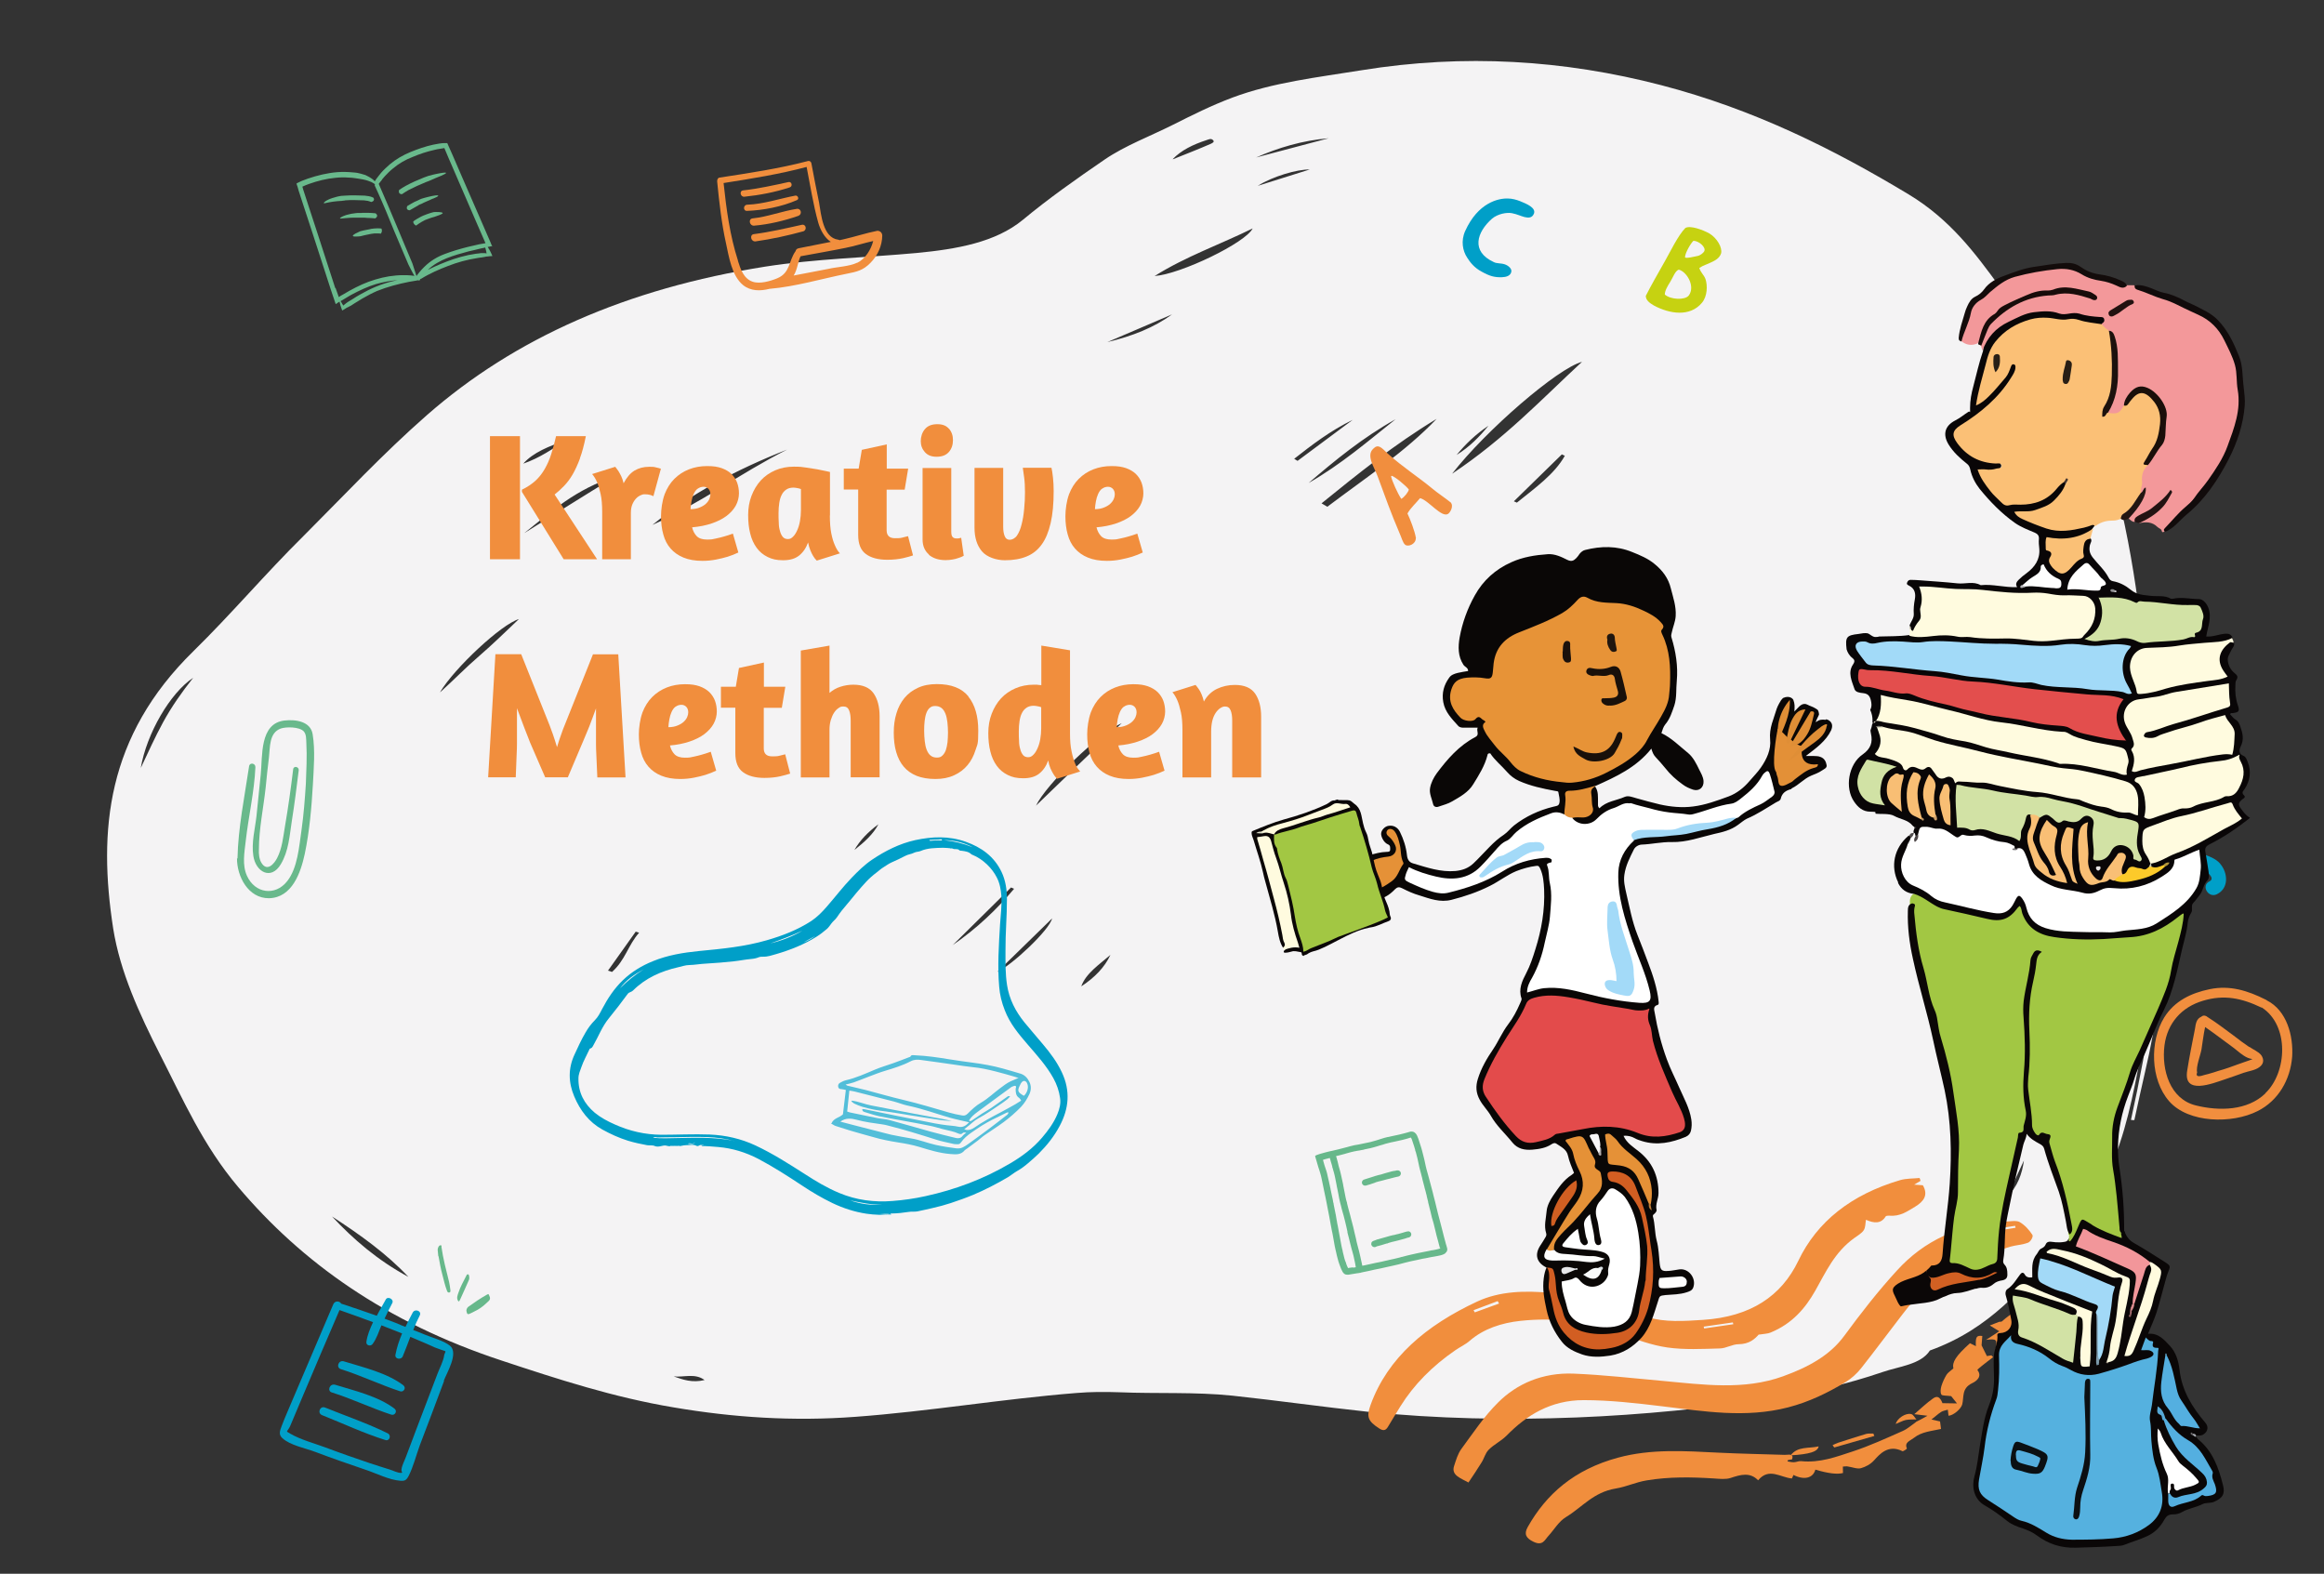 <?xml version="1.0" encoding="UTF-8"?>
<svg id="Ebene_1" xmlns="http://www.w3.org/2000/svg" version="1.1" viewBox="0 0 1920 1300">
  <rect x="0" y="0" width="1920" height="1300" fill="#333333" stroke="none"/>
  <!-- Generator: Adobe Illustrator 29.2.1, SVG Export Plug-In . SVG Version: 2.1.0 Build 116)  -->
  <defs>
    <style>
      .st0 {
        fill: #271e16;
      }

      .st1 {
        fill: #1c110d;
      }

      .st2 {
        fill: #1a0f0a;
      }

      .st3, .st4 {
        fill: #f18e3d;
      }

      .st3, .st5, .st6, .st7, .st8 {
        fill-rule: evenodd;
      }

      .st9 {
        fill: #090607;
      }

      .st10 {
        fill: #ba9466;
      }

      .st11 {
        fill: #55b1df;
      }

      .st12 {
        fill: #e7e8ea;
      }

      .st13 {
        fill: #fffbdd;
      }

      .st14 {
        fill: #0c0f12;
      }

      .st15 {
        fill: #504c4d;
      }

      .st16 {
        fill: #b8b7bb;
      }

      .st17 {
        fill: #d05f22;
      }

      .st18 {
        fill: #19100a;
      }

      .st19 {
        fill: #a3d9f7;
      }

      .st20 {
        fill: #f3989a;
      }

      .st21 {
        fill: #130c0b;
      }

      .st22 {
        fill: #fffbdf;
      }

      .st23, .st6 {
        fill: #009fc8;
      }

      .st24 {
        fill: #e49137;
      }

      .st25 {
        fill: #f8be74;
      }

      .st26 {
        fill: #0a0707;
      }

      .st27 {
        fill: #7d9aaa;
      }

      .st28 {
        fill: #f18e3e;
      }

      .st29 {
        fill: #281e15;
      }

      .st30 {
        fill: #f9fafa;
      }

      .st31 {
        fill: #110b0b;
      }

      .st32 {
        fill: #af5e30;
      }

      .st33 {
        fill: #0b1013;
      }

      .st34 {
        fill: #d8dee3;
      }

      .st35 {
        fill: #696667;
      }

      .st36 {
        fill: #bd7d3b;
      }

      .st37 {
        fill: #69b98c;
      }

      .st38 {
        fill: #fbc076;
      }

      .st39 {
        fill: #20160f;
      }

      .st40 {
        fill: #94c3dc;
      }

      .st41 {
        fill: #be7c7f;
      }

      .st42 {
        fill: #ddd8c3;
      }

      .st43 {
        fill: #a2daf8;
      }

      .st44 {
        fill: #f2969a;
      }

      .st45 {
        fill: #f9bf75;
      }

      .st46 {
        fill: #caccd0;
      }

      .st47 {
        fill: #747275;
      }

      .st48 {
        fill: #fff;
      }

      .st49 {
        fill: #c6d211;
      }

      .st50 {
        fill: #a3daf8;
      }

      .st51 {
        fill: #68696d;
      }

      .st52 {
        fill: #a4a7ac;
      }

      .st53 {
        fill: #8e8e90;
      }

      .st54 {
        fill: #e59137;
      }

      .st55 {
        fill: #b3963b;
      }

      .st56 {
        fill: #1b110b;
      }

      .st57 {
        fill: #818076;
      }

      .st58 {
        fill: #d9dcc7;
      }

      .st59, .st5 {
        fill: #67b88b;
      }

      .st60 {
        fill: #fffbde;
      }

      .st61 {
        fill: #0b0707;
      }

      .st62 {
        fill: #a49889;
      }

      .st63 {
        fill: #fac076;
      }

      .st64 {
        fill: #221210;
      }

      .st65 {
        fill: #a2d9f7;
      }

      .st66 {
        fill: #b2acad;
      }

      .st67 {
        fill: #dbdbde;
      }

      .st68 {
        fill: #55aede;
      }

      .st69 {
        fill: #fefefe;
      }

      .st70 {
        fill: #a2c743;
      }

      .st71 {
        fill: #54afe0;
      }

      .st72 {
        fill: #e6e3e4;
      }

      .st73 {
        fill: #d2e2a5;
      }

      .st74 {
        fill: #e39037;
      }

      .st75 {
        fill: #f8f6f7;
      }

      .st76 {
        fill: #cccdbc;
      }

      .st77 {
        fill: #56a9d6;
      }

      .st78 {
        fill: #180c0a;
      }

      .st79 {
        fill: #0a0706;
      }

      .st80 {
        fill: #d16023;
      }

      .st81 {
        fill: #d88a8c;
      }

      .st82 {
        fill: #d1e2a5;
      }

      .st83 {
        fill: #5385a1;
      }

      .st84 {
        fill: #e34b4b;
      }

      .st7 {
        fill: #53bed9;
      }

      .st8 {
        fill: #f4f3f4;
      }

      .st85 {
        fill: #e34e4d;
      }

      .st86 {
        fill: #df8e36;
      }

      .st87 {
        fill: #221613;
      }

      .st88 {
        fill: #d25e22;
      }

      .st89 {
        fill: #e79337;
      }

      .st90 {
        fill: #fdfdfd;
      }

      .st91 {
        fill: #cc9f68;
      }

      .st92 {
        fill: #4b4547;
      }

      .st93 {
        fill: #8c6061;
      }

      .st94 {
        fill: #221312;
      }

      .st95 {
        fill: #46362f;
      }

      .st96 {
        fill: #fcca2a;
      }
    </style>
  </defs>
  <path class="st8" d="M1776.2,765.9h.6l2-25h-.6l-2,25ZM725.7,680.9c-8.5,6.3-15.3,13.3-19.8,21.2,8.2-6.4,15.6-13.1,19.8-21.2h0ZM556.6,1137c7.6,2.7,15.3,5.5,25.5,3-7.9-5.9-17.3-2.1-25.5-3h0ZM1229.7,351.7c-10.5,7-19,15.2-26.3,24.1,11-6.8,19-15.2,26.3-24.1h0ZM1657.9,989.1c9.1-9.1,12.7-19.5,14.2-30.5-4.8,10.2-9.3,20.5-14.2,30.5h0ZM1039.1,153.5c13.9-4.4,27.8-8.7,43-13.5-10.5-.2-30.6,5.7-43,13.5h0ZM467.4,363.8c-13.6,4.7-26.9,9.9-35.1,19.2,13.6-4.7,24.1-12.1,35.1-19.2h0ZM969.2,131.5c10.5-4.2,21-8.3,31.1-12.7,1.7-.8,3.4-1.7,1.7-3.2-1.7-1.5-3.4-.4-5.4.2-11,3.6-20.7,8.3-27.8,15.7h.3ZM917.4,788.8c-9.3,8-20.4,15.4-24.1,26,11-7.2,19.3-15.7,24.1-26h0ZM505.6,802.9c11-9.7,13.3-22.2,22.4-32.4-.8-.4-2-.6-2.8-.9l-22.9,32.2c1.1.4,2.3.8,3.4,1.1h0ZM1097.7,114.2c-22.1,1.9-41.6,7.8-60,15.9,20.1-5.3,40.2-10.6,60-15.9h0ZM914.8,282.6c20.7-4.9,38.8-12.1,53.5-22.9-17.8,7.6-35.7,15.4-53.5,22.9h0ZM1072,380.7c15.3-11.4,30.3-22.6,45.6-33.9-18.7,9.1-33.7,20.7-48.4,32.2.8.6,2,1.1,2.8,1.7h0ZM869.2,758.7c-14.7,14.4-29.4,28.6-45.3,44.2,12.2-5.7,43-34.5,45.3-44.2h0ZM786.8,780.9c20.4-14,36.8-29.8,51-46.7-.8-.4-1.7-.8-2.5-1.1-16.1,15.9-32.3,31.9-48.4,47.8h0ZM1290.3,375.4c-13.3,12.9-26.3,25.8-39.6,38.7.8.4,1.7.8,2.5,1.1,15-12.1,31.1-23.5,39.6-38.7-.8-.4-1.7-.8-2.8-1.3h0l.3.2ZM363.8,571.7c11-9.9,21-20.3,32.3-30,11-9.5,21.2-19.5,32.6-30.3-14.4,4.2-53.2,40.4-65.1,60.3h.3ZM159.6,559.9c-19,12.5-38.5,46.1-43.3,74.5,5.9-12.5,11.6-25.2,18.4-37.7,6.8-12.5,15.3-24.7,24.9-36.8h0ZM1153,346.3c-27.5,15.4-49.8,33.8-71.9,52.7,27.2-15.6,49-34.5,71.9-52.7h0ZM433.1,440.4c25.2-15.6,49.8-31.3,75.3-46.7-32.6,10.1-53,29-75.3,46.7h0ZM274.3,1004.9c17.6,18.8,37.4,36,63.1,49.9-17.6-18.8-39.6-34.7-63.1-49.9h0ZM855.9,665.5c24.1-23.3,46.7-45.1,70.8-68.1-18.4,8-62,49.9-70.8,68.1h0ZM1034.9,188.7c-26.1,12.9-55.2,23.1-81,39.3,21.5-1.5,75.3-27.5,81-39.3h0ZM650.3,371.4c-42.2,16.5-79.9,36.8-111.3,62.2,40.2-18,72.5-42.7,111.3-62.2h0ZM1096.6,418.6c31.1-23.5,64.8-45.7,90.3-72.6-35.1,21.2-65.1,45.5-95.1,69.8,1.7.9,3.1,1.9,4.8,2.8h0ZM1307,298.9c-20.1,5.3-79.6,56.7-107.3,92.4,43.3-28.8,73.9-61.5,107.3-92.4h0ZM1789,731c-4.8,43.1-9.9,86.1-18.1,128.8-6.5,32.6-11.6,65.2-24.1,97.1-4.5,11.6-5.1,23.9-14.2,35.1-11,13.8-19.8,28.8-33.1,41.9-30,30.2-54.7,63.5-105.1,81.7-7.4,11.6-25.5,13.1-39.1,17.8-28.9,9.9-59.7,17.1-91.5,21.8-53,8.2-106.8,13.5-161.1,15.7-58.1,2.3-115.5,1.1-172.7-4.7-37.4-4-74.5-9.3-111.9-13.3-30.9-3.2-62.3-1.5-93.4-2.8-11.9-.4-23.5-.4-35.4.6-61.4,4.9-121.5,15.2-182.9,19.7-51,3.8-100.5.6-149.8-7.8-49.8-8.3-96.3-23.5-142.2-38.7-95.7-31.5-165.1-81.2-217.5-143.2-29.2-34.5-45.6-72.3-64.6-109.4-17.3-34.1-33.1-68.5-38.8-104.3-12.5-80.8-5.7-158.7,66.3-229.1,31.7-31.1,59.5-64.1,91.2-95.4,33.4-33.4,65.1-67.5,101.7-99.6,72.5-63.5,164.8-104.5,279.8-122.7,41.1-6.4,83.3-7.4,124.6-11.2,33.7-3.2,65.4-8.9,87.8-27.3,21.2-17.6,44.2-33.8,67.7-49.9,17-11.6,37.7-19.3,56.6-28.8,15.9-8,31.7-15.9,49-22.4,33.4-12.5,70.2-16.7,106.8-22.6,84.7-13.7,167.1-8.5,247.2,12.3,77.3,20.1,143.3,53.3,204.7,90.3,34.3,20.7,54.9,48.6,75,76.1,13,17.8,23.8,36.6,42.8,52,7.1,5.7,7.4,13.3,13,18.8,10.8,10.2,13.6,22.6,21.5,33.6,3.4,4.4,4,10.6,5.9,15.9,22.1,68.1,32.6,137.1,38.2,206.5,2.8,36.2,3.7,72.5,12.2,108.3,7.1,30.2,9.6,60.3,5.9,90.8-4.8,41.2-9.6,82.3-19.3,123.1-3.1,13.3-5.9,26.4-8.8,39.6-.8,0-2,0-2.8-.2,14.2-64.3,24.4-129,28.6-193.8h0l-.3-.4Z"/>
  <path class="st6" d="M561.5,946.7c0,0,0-.2,0-.3h-7.9c0,0,0,.2,0,.3h7.9ZM568.2,944.8c3.6.6,5.3.3,5.9-1.4-1.6,2.6-3.8.2-5.9,1.4h0ZM663.9,778.4c3.5-1.2,6.6-3,9.6-5.2-3.2,1.7-6.4,3.5-9.6,5.2h0ZM767.8,693.9c.4.5.5.7.6.7,3.1-.3,6.1-.6,9.2-.3.3,0,.6,0,.6-.4,0-.5-.3-.6-.6-.6-3.2.2-6.3.4-9.8.5h0ZM728.7,995.1c-9,.2-17.6-1.7-26.3-3.5,8.5,3,17.3,4.2,26.3,3.5h0ZM531.9,800.7c-7.5,4-14.5,8.7-19.7,15.7,6-6,12.5-11.2,19.7-15.7h0ZM636.4,779.3c9.3-2.2,18.2-5.6,26.5-10.5-8.6,4-17.5,7.4-26.5,10.5h0ZM779.7,694c8.3.8,16.3,2.8,24,5.9-7.5-4-15.5-5.9-24-5.9h0ZM606.4,942.5c-7.2-2-14.5-2.9-22-3.2-8.9-.3-17.8-.1-26.7.1-4.8.1-9.6,0-14.4.2-1.2,0-2.4-.9-3.7.1,3.4.6,6.8.6,10.1.6,10.6-.1,21.1-.6,31.7-.4,8.4.2,16.7.8,24.9,2.5h0ZM784.9,700.9c0,0,0-.2,0-.3-1.9,0-3.9-.3-5.8-.3-6.3.2-12.6.1-18.6,2.7-1.6.7-3.6.5-5.3,1.4-2.3,1.2-4.9,1.3-7.3,2.6-3.7,1.9-7.5,3.8-11.3,5.4-2.5,1.1-4.7,2.8-7,4.2-1.8,1.1-3.4,2.6-5.1,3.9-3.2,2.4-6.2,5-8.9,7.9-2.7,2.9-5.4,6-8,9.1-2.6,3.1-5,6.2-7.6,9.2-3.1,3.5-6,7.2-8.6,11.1-1.3,1.9-3.2,3.2-4.5,5-1.1,1.5-2.3,3.3-3.8,4.6-2.8,2.4-5.6,4.6-8.7,6.5-10.3,6.4-21.4,10.8-33,14.2-3.6,1-7.1,2.3-10.9,2.2-1.2,0-2.5,0-3.5.4-2.1.9-4.3,1.3-6.6,1.5-4.7.4-9.4,1.4-14.1,1.9-7.7.8-15.3,1.5-23,1.9-4.7.2-9.3,1.1-14,1.2-3,0-6,1.2-9,1.8-14.1,3.2-27,8.9-37.4,19.3-1.3,1.3-3.2,1.2-4.3,2.7-5,6.8-10.1,13.5-15.5,20.1-5.7,6.9-8.7,15.2-13.1,22.8-.9,1.5-.8,1.6-2.7,2.4-.2,0-.3.4-.4.7-2.2,4.8-4.8,9.3-6.5,14.3-1.1,3.1-2.5,6.1-2.5,9.5-.2,11.7,4.7,21,13.5,28.4,5,4.1,10.7,7.1,16.6,9.7,12.2,5.5,25,8.4,38.4,8.5,13.3,0,26.7-.7,40-.2,13.2.6,25.7,3.4,37.7,9,14.3,6.7,27.6,15.2,40.9,23.7,9.1,5.9,18.3,11.4,28.4,15.6,14.1,5.9,28.8,7.8,43.9,6.6,9.2-.7,18.3-2,27.3-4,24.6-5.4,48-14.1,69.7-26.9,9.9-5.8,19.1-12.6,26.6-21.4,5.1-6,9.7-12.2,12.7-19.5,1.8-4.3,2.9-8.7,2.2-13.3-.8-5.8-2.7-11.2-5.5-16.3-5.7-10.3-13.6-19-21.2-27.8-7.5-8.7-14.8-17.4-19-28.4-2.5-6.3-4.1-12.8-4.6-19.4-1.5-17.1-.3-34.2.7-51.3.5-7.9,1.6-15.8,1.1-23.7-.4-5.3-1.3-10.5-3.8-15.3-3.7-7.3-11-15-20.4-18.8-.2,0-.5-.2-.7-.4-2.2-2.1-5-2.4-7.8-2.8-.7-.1-1.7,0-2.1-.5-1.5-1.6-3.7-.3-5.4-1.3-.8-.5-2.6.1-3.9-.1.7,0,1.4-.1,2.1-.1h0ZM735.5,1002.9c.4,0,.8.2,1.1.3-7,.6-13.9.4-20.8-.6-9.8-1.5-19.1-4.5-28.1-8.8-8.7-4.2-17-9.1-25.1-14.5-11.8-7.8-23.6-15.4-36.1-22-10.4-5.4-21.4-8.8-33.1-9.8-4.6-.4-9.2-.8-13.9-.8.5-.9,1.3-.2,2.1-.7-1.4,0-2.8-.4-3.5,0-1,.7-2.1.9-2.7.5-2.9-1.5-5.9-.4-8.8-.5-2.3,0-4.6,1-6.9.9-3-.2-6.1.4-9.1-.5-1.4-.4-3.1,0-4.7.4-1.5.4-3.4.5-4.7,0-2.2-1.1-4.4-.4-6.6-.8-5.3-1-10.6-2.1-15.8-3.7-7.4-2.3-14.4-5.5-21.1-9.2-11.2-6.2-18.4-15.8-23.3-27.4-4.9-11.6-5.1-23.2.3-34.7,2.8-6.1,5.6-12.2,9-18,2.1-3.7,4.7-7.2,7.7-10.2,2.7-2.7,4.4-6.1,6.1-9.4,4.6-8.7,10-16.9,17.1-23.7,7.2-6.9,15.6-12,24.8-15.7,12.2-5,25.1-7.1,38.2-8.4,18.8-1.8,37.7-3.6,55.9-8.9,12.9-3.7,25.3-8.5,36.6-15.8,5-3.3,9.1-7.5,13-12,6.9-7.9,13.2-16.2,20.5-23.8,5.2-5.4,10.6-10.7,16.8-14.9,11-7.4,22.7-13.3,35.7-16.2,13.9-3,27.9-3.6,41.6,1.3,13.1,4.6,23.7,12.2,29.8,25.1,3.3,7,4.4,14.6,4.4,22.3,0,14.2-1.3,28.3-1.2,42.4,0,9.6-.2,19.2,1.3,28.7,1.8,11.6,7,21.7,14.4,30.8,5,6.1,10.2,12,15.2,18,6.1,7.2,11.7,14.7,15.7,23.3,7.1,15.1,5.9,29.8-1.9,44.3-4.5,8.5-10.4,15.9-17.2,22.7-2.9,2.9-6,5.5-9,8.1-2.8,2.4-5.8,4.6-9,6.4-2.6,1.5-4.8,3.4-7.4,5-9.4,5.5-19,10.5-29,14.7-6,2.5-12.1,4.6-18.3,6.7-4.9,1.6-10,3-15,4.1-4.2.9-8.4,2-12.7,2.8-2.3.4-4.7,0-7,.4-4.7.7-9.4,1.3-14.1,1.3-.5,0-1,0-1.2.6-3-.6-6-.1-9,0,3,.3,6,.4,9,0h0Z"/>
  <path class="st5" d="M362.1,1037.7c-.2-1.7-.4-3.4-.5-5.1,0-1.1.3-2.1.9-3,.4-.6.9-1,1.7-.9,1,.1.4.8.5,1.3,1.4,9.8,3.9,19.3,6.3,28.9.5,2.2.8,4.5,1.1,6.8,0,.7.3,1.8-1,2-1.1.2-1.5-.6-1.8-1.4-1.7-4.3-2.6-8.8-3.8-13.2-1.4-5.1-2.3-10.3-3.2-15.4"/>
  <path class="st5" d="M385.3,1082.6c.1-1.1.6-2.3,1.6-3.1,5-3.6,10.1-7.1,15.5-10.1,1.4-.8,1.2-.3,1.9,1.1,1.7,3.3-1,4.4-2.6,6.1-2.9,2.8-6.2,5.1-9.9,6.8-1,.5-1.9.9-2.8,1.4-2.6,1.4-3.2,1-3.7-2.2"/>
  <path class="st5" d="M378.8,1075.1c-2-2.6-.8-5,0-7.4,1.5-4.6,3.9-8.9,6.1-13.2.4-.8.8-2.1,1.8-1.8.9.2.9,1.6,1,2.5.2,1.4-.5,2.6-1,3.7-2.1,4.9-4.4,9.8-6.6,14.7-.3.6-.5,1.2-1.3,1.5"/>
  <g>
    <path class="st4" d="M404.8,360.3h24.8v101.7h-24.8v-101.7ZM479.2,378.6c-1.9,5.1-3.9,9.5-6.1,13.3-2.2,3.8-4.6,6.9-7.1,9.5-2.5,2.6-5.1,5-7.8,7.1l35.1,53.5h-27.6l-34.5-55.7v-1.8c4.4-2.1,8.1-4.6,11.2-7.4,3.1-2.9,5.6-6.1,7.7-9.8,2.1-3.7,3.9-7.7,5.3-12.2,1.4-4.5,2.8-9.4,4-14.8h24.6c-1.4,7.1-3,13.2-4.9,18.3Z"/>
    <path class="st4" d="M529.2,409.1c-1.3.6-2.6,1.5-3.8,2.8-1.2,1.3-2.2,2.9-3,4.8-.8,2-1.2,4.3-1.2,7v38.3h-23.7v-39c0-6-.4-11-1.3-14.9-.9-4-1.8-7.2-2.9-9.7-1.2-2.8-2.6-5.1-4.1-6.8l19.1-6c.8,1,1.7,2.2,2.6,3.5.7,1.1,1.4,2.5,2.3,4.2.8,1.7,1.5,3.7,2,5.9,2.5-4.8,5.5-8.3,8.9-10.4,3.5-2.1,7.5-3.2,12.2-3.2s4,.2,5.6.5c1.7.4,3,.7,4.1,1.1l-6.2,22.7c-.7-.4-1.6-.8-2.8-1.1-1.2-.3-2.6-.5-4.3-.5s-2.3.3-3.6.9Z"/>
    <path class="st4" d="M549,408.5c2-5.2,4.7-9.5,8.1-12.9,3.5-3.5,7.5-6.1,12.1-7.9,4.6-1.8,9.6-2.7,15-2.7s8.7.6,12,1.7c3.3,1.2,6,2.8,8.1,4.8,2.1,2.1,3.7,4.5,4.7,7.2,1,2.8,1.5,5.7,1.5,8.9s-.9,7-2.7,10.2c-1.8,3.2-4.4,6-7.7,8.5-3.4,2.5-7.4,4.5-12.2,6.1-4.8,1.6-10.1,2.7-16.1,3.2.7,3,2,5.4,3.8,7.3,1.9,1.9,4.7,2.8,8.5,2.8s4.6-.2,7.1-.8c2.5-.5,4.8-1.1,6.9-1.7,2.5-.7,5-1.5,7.4-2.4l4.5,15.6c-2.7,1.3-5.7,2.5-8.9,3.5-2.7.8-5.8,1.6-9.4,2.3-3.6.7-7.3,1.1-11.3,1.1-6.1,0-11.3-.9-15.7-2.7-4.4-1.8-7.9-4.3-10.7-7.5-2.8-3.2-4.8-7.1-6-11.6-1.3-4.6-1.9-9.6-1.9-15.1s1-12.6,2.9-17.8ZM576.3,403.7c-1.4,1.1-2.4,2.6-3.2,4.4-.8,1.8-1.4,3.8-1.8,6-.4,2.2-.7,4.4-.8,6.5,3,0,5.5-.5,7.6-1.4,2-.8,3.7-1.8,5-3,1.3-1.2,2.3-2.5,2.9-3.9.6-1.4.9-2.7.9-3.9,0-1.9-.5-3.4-1.6-4.6-1.1-1.1-2.4-1.7-4.1-1.7s-3.5.6-4.9,1.7Z"/>
    <path class="st4" d="M685.6,425.7c0,6,.4,11,1.2,15,.8,4,1.8,7.2,2.9,9.6,1.2,2.9,2.6,5.2,4.2,6.8l-19.1,6c-1.1-1-2.1-2.3-3-3.8-.8-1.3-1.6-2.9-2.3-4.7-.8-1.9-1.4-4-1.9-6.5-1.7,4.7-4.2,8.3-7.5,10.9-3.3,2.6-7.7,3.8-13.1,3.8s-9.2-.9-12.8-2.7c-3.7-1.8-6.7-4.3-9.1-7.6-2.4-3.3-4.2-7.2-5.3-11.8-1.2-4.6-1.7-9.7-1.7-15.3s.9-11,2.8-15.9c1.9-4.9,4.4-9.1,7.7-12.7,3.3-3.6,7.3-6.3,11.9-8.3,4.6-2,9.7-3,15.3-3s6.4.2,9.9.7c3.5.5,6.7,1,9.6,1.5,2.9.6,5.3,1.1,7.3,1.5,2,.5,3,.7,3.1.7v35.9ZM655.1,443.4c1.4-1.3,2.5-3.1,3.5-5.3,1-2.2,1.8-4.7,2.3-7.6.5-2.9.8-5.9.8-9.1v-17.4c-.7-.3-1.7-.6-2.9-.8-1.3-.2-2.3-.4-3.2-.4-2.4,0-4.4.5-6,1.6-1.6,1.1-2.9,2.5-3.8,4.4-1,1.9-1.6,4.1-2,6.7-.4,2.6-.6,5.4-.6,8.4s0,5.5.2,8c0,2.6.4,4.8,1,6.8.5,2,1.3,3.6,2.3,4.8,1,1.2,2.4,1.8,4.2,1.8s2.9-.6,4.3-2Z"/>
    <path class="st4" d="M697.1,387.1h12.3l2.6-15.5,20.6-4.5v20h17.7l-2.9,17.4h-14.9v33.5c0,4.4,2.3,6.6,6.9,6.6s4.9-.2,7.2-.8l3.6-.9,4.1,15.9c-2,.7-4.8,1.5-8.3,2.3-3.6.8-7.9,1.3-13,1.3-7.5,0-13.4-1.6-17.6-4.7-4.3-3.1-6.4-8.4-6.4-15.8v-37.5h-11.9v-17.4Z"/>
    <path class="st4" d="M784,354.1c2.2,2.5,3.3,5.7,3.3,9.5s-1.1,7.2-3.4,9.8c-2.3,2.6-5.6,3.9-10.1,3.9s-7.4-1.3-9.7-3.8c-2.3-2.6-3.4-5.6-3.4-9.1s1.1-7.3,3.5-10c2.3-2.7,5.7-4,10.2-4s7.4,1.3,9.6,3.8ZM767.5,458.1c-3.5-3-5.3-7.1-5.3-12.5v-59h23.7v52.3c0,2.3.3,3.9,1.1,4.7.7.8,1.8,1.2,3.2,1.2s1.6,0,2.4-.2c.8-.1,1.3-.3,1.5-.4l2.1,14.9c-.1.1-.6.3-1.4.7-.8.4-1.9.8-3.2,1.2-1.3.5-2.9.9-4.7,1.2-1.8.3-3.7.5-5.7.5-5.7,0-10.3-1.5-13.8-4.4Z"/>
    <path class="st4" d="M868.7,386.5c.4,1.6.8,4.2,1.2,7.8.4,3.6.6,7.4.6,11.3,0,10.4-.8,19.2-2.5,26.5-1.7,7.3-4.1,13.2-7.4,17.7-3.3,4.6-7.5,7.9-12.5,9.9-5.1,2.1-11,3.1-17.9,3.1s-14.9-2.5-19-7.4c-4.1-4.9-6.1-11.4-6.1-19.5v-49.4h23.7v48.9c0,2.9.4,5.4,1.2,7.4.8,2.1,2.2,3.1,4.2,3.1s4.4-1.2,6-3.5c1.6-2.4,2.9-5.4,3.8-9.2,1-3.8,1.7-8,2.1-12.6.5-4.7.7-9.3.7-13.9s-.2-9.1-.7-12.4c-.5-3.3-.8-5.9-1.1-7.9h23.7Z"/>
    <path class="st4" d="M883.1,408.5c2-5.2,4.7-9.5,8.1-12.9,3.5-3.5,7.5-6.1,12.1-7.9,4.6-1.8,9.6-2.7,15-2.7s8.7.6,12,1.7c3.3,1.2,6,2.8,8.1,4.8,2.1,2.1,3.7,4.5,4.7,7.2,1,2.8,1.5,5.7,1.5,8.9s-.9,7-2.7,10.2c-1.8,3.2-4.4,6-7.7,8.5-3.4,2.5-7.4,4.5-12.2,6.1-4.8,1.6-10.1,2.7-16.1,3.2.7,3,2,5.4,3.8,7.3,1.9,1.9,4.7,2.8,8.5,2.8s4.6-.2,7.1-.8c2.5-.5,4.8-1.1,6.9-1.7,2.5-.7,5-1.5,7.4-2.4l4.5,15.6c-2.7,1.3-5.7,2.5-8.9,3.5-2.7.8-5.8,1.6-9.4,2.3-3.6.7-7.3,1.1-11.3,1.1-6.1,0-11.3-.9-15.7-2.7-4.4-1.8-7.9-4.3-10.7-7.5-2.8-3.2-4.8-7.1-6-11.6-1.3-4.6-1.9-9.6-1.9-15.1s1-12.6,2.9-17.8ZM910.4,403.7c-1.4,1.1-2.4,2.6-3.2,4.4-.8,1.8-1.4,3.8-1.8,6-.4,2.2-.7,4.4-.8,6.5,3,0,5.5-.5,7.6-1.4,2-.8,3.7-1.8,5-3,1.3-1.2,2.3-2.5,2.9-3.9.6-1.4.9-2.7.9-3.9,0-1.9-.5-3.4-1.6-4.6-1.1-1.1-2.4-1.7-4.1-1.7s-3.5.6-4.9,1.7Z"/>
    <path class="st4" d="M469.2,642.1h-18.8l-12.5-28.8c-.3-.8-.9-2.3-1.7-4.4-.9-2.2-1.8-4.6-2.9-7.4-1.1-2.8-2.1-5.6-3.2-8.5-1.1-2.9-2.1-5.6-3-8v19.4c0,3.5,0,6.8,0,9.9,0,3.1-.1,5.6-.2,7.4l-.8,20.4h-22.8l6-101.7h21.3l23.4,58.6c.7,1.8,1.6,4.3,2.8,7.6,1.1,3.3,2.3,6.8,3.4,10.6,1.1-3.7,2.2-7.2,3.4-10.4,1.1-3.3,2.1-5.8,2.9-7.7l23.4-58.6h20.9l6,101.7h-23.3l-.9-20.4c-.1-1.9-.2-4.4-.2-7.5,0-3.1,0-6.4,0-9.8s0-6.9,0-10.4c0-3.5,0-6.4,0-8.9-.8,2.1-1.7,4.5-2.6,7.1-1,2.7-1.9,5.2-2.9,7.7-1,2.5-2,4.8-2.9,7-.9,2.2-1.6,3.8-2.1,5l-12.8,30.2Z"/>
    <path class="st4" d="M530.7,588.7c2-5.2,4.7-9.5,8.1-12.9s7.5-6.1,12.1-7.9c4.6-1.8,9.6-2.7,15-2.7s8.7.6,12,1.7c3.3,1.2,6,2.8,8.1,4.8,2.1,2.1,3.7,4.5,4.7,7.2,1,2.8,1.5,5.7,1.5,8.9s-.9,7-2.7,10.2c-1.8,3.2-4.4,6-7.7,8.5-3.4,2.5-7.4,4.5-12.2,6.1-4.8,1.6-10.1,2.7-16.1,3.2.7,3,2,5.4,3.8,7.3,1.9,1.9,4.7,2.8,8.5,2.8s4.6-.2,7.1-.8c2.5-.5,4.8-1.1,6.9-1.7,2.5-.7,5-1.5,7.4-2.4l4.5,15.6c-2.7,1.3-5.7,2.5-8.9,3.5-2.7.8-5.8,1.6-9.4,2.3-3.6.7-7.3,1.1-11.3,1.1-6.1,0-11.3-.9-15.7-2.7-4.4-1.8-7.9-4.3-10.7-7.5-2.8-3.2-4.8-7.1-6-11.6-1.3-4.6-1.9-9.6-1.9-15.1s1-12.6,2.9-17.8ZM558,583.8c-1.4,1.1-2.4,2.6-3.2,4.4-.8,1.8-1.4,3.8-1.8,6-.4,2.2-.7,4.4-.8,6.5,3,0,5.5-.5,7.6-1.4,2-.8,3.7-1.8,5-3,1.3-1.2,2.3-2.5,2.9-3.9.6-1.4.9-2.7.9-3.9,0-1.9-.5-3.4-1.6-4.6-1.1-1.1-2.4-1.7-4.1-1.7s-3.5.6-4.9,1.7Z"/>
    <path class="st4" d="M595.6,567.3h12.3l2.6-15.5,20.6-4.5v20h17.7l-2.9,17.4h-14.9v33.5c0,4.4,2.3,6.6,6.9,6.6s4.9-.2,7.2-.8l3.6-.9,4.1,15.9c-2,.7-4.8,1.5-8.3,2.3-3.6.8-7.9,1.3-13,1.3-7.5,0-13.4-1.6-17.6-4.7-4.3-3.1-6.4-8.4-6.4-15.8v-37.5h-11.9v-17.4Z"/>
    <path class="st4" d="M685.3,572.4c2.6-2.3,5.6-4,9-5.1,3.4-1.1,7-1.7,10.7-1.7,7.8,0,13.4,2.4,16.7,7.1,3.3,4.7,5,11.1,5,19.1v50.3h-23.9v-46.8c0-3.5-.4-6.3-1.3-8.5-.9-2.2-2.4-3.2-4.7-3.2s-2.6.4-4,1.3c-1.4.9-2.6,2.1-3.7,3.8-1.1,1.7-2,3.7-2.7,6-.7,2.4-1.1,5-1.1,7.9v39.6h-23.7v-104.8l23.7-4.1v39.2Z"/>
    <path class="st4" d="M800,575.4c5.5,6.8,8.2,16.2,8.2,28.2s-.7,11-2.2,15.8c-1.5,4.9-3.7,9.1-6.6,12.6-3,3.6-6.7,6.4-11.1,8.4-4.5,2.1-9.6,3.1-15.5,3.1s-11.2-.9-15.5-2.6c-4.4-1.8-7.9-4.3-10.7-7.6-2.8-3.3-4.8-7.3-6.2-12.1-1.4-4.8-2-10.1-2-16s.7-11,2.2-15.9c1.4-4.9,3.7-9.1,6.6-12.7,3-3.6,6.7-6.4,11.1-8.4,4.5-2.1,9.7-3.1,15.7-3.1,11.9,0,20.6,3.4,26.1,10.2ZM768.1,584.7c-1.2,1.1-2.1,2.5-2.8,4.4-.7,1.9-1.1,4-1.4,6.5-.3,2.5-.4,5.2-.4,8.1s.2,5.9.5,8.6c.3,2.7.8,5.1,1.6,7.1.8,2,1.8,3.6,3.2,4.7,1.4,1.2,3.2,1.7,5.3,1.7s3.3-.5,4.5-1.7c1.2-1.1,2.1-2.6,2.8-4.4.6-1.9,1.1-4,1.4-6.5.2-2.5.4-5.2.4-8s-.2-6-.5-8.6c-.3-2.7-.8-5-1.6-7-.8-2-1.8-3.6-3.2-4.7-1.4-1.1-3.2-1.7-5.3-1.7s-3.3.5-4.5,1.6Z"/>
    <path class="st4" d="M873.2,643.3l-.9-1.1c-.6-.6-1.3-1.6-2.1-2.9-.8-1.3-1.6-2.9-2.4-4.7-.8-1.9-1.4-4-1.8-6.4-1.7,4.7-4.2,8.3-7.5,10.9-3.3,2.6-7.7,3.8-13.1,3.8s-9.2-.9-12.8-2.7c-3.7-1.8-6.7-4.3-9.1-7.6-2.4-3.3-4.2-7.2-5.3-11.8-1.2-4.6-1.7-9.7-1.7-15.3s.9-11,2.8-15.9c1.9-4.9,4.4-9.1,7.7-12.7,3.3-3.6,7.3-6.3,11.9-8.3,4.6-2,9.7-3,15.3-3s1.9,0,2.9.1c1.1.1,2.1.2,3.2.3v-32.7l23.7,3.9v68.6c0,5.9.4,10.9,1.3,14.9.8,4,1.8,7.2,2.8,9.7,1,2.5,2,4.2,2.9,5.2l1.4,1.7-19.1,6ZM853.6,623.6c1.4-1.3,2.5-3.1,3.5-5.3,1-2.2,1.8-4.7,2.3-7.6.5-2.9.8-5.9.8-9.1v-17.4c-.7-.3-1.7-.6-2.9-.8-1.3-.2-2.3-.4-3.2-.4-2.4,0-4.4.5-6,1.6-1.6,1.1-2.9,2.5-3.8,4.4-1,1.9-1.6,4.1-2,6.7-.4,2.6-.6,5.4-.6,8.4s0,5.5.2,8c0,2.6.4,4.8,1,6.8.5,2,1.3,3.6,2.3,4.8,1,1.2,2.4,1.8,4.2,1.8s2.9-.6,4.3-2Z"/>
    <path class="st4" d="M901.1,588.7c2-5.2,4.7-9.5,8.1-12.9,3.5-3.5,7.5-6.1,12.1-7.9,4.6-1.8,9.6-2.7,15-2.7s8.7.6,12,1.7c3.3,1.2,6,2.8,8.1,4.8,2.1,2.1,3.7,4.5,4.7,7.2,1,2.8,1.5,5.7,1.5,8.9s-.9,7-2.7,10.2c-1.8,3.2-4.4,6-7.7,8.5-3.4,2.5-7.4,4.5-12.2,6.1-4.8,1.6-10.1,2.7-16.1,3.2.7,3,2,5.4,3.8,7.3,1.9,1.9,4.7,2.8,8.5,2.8s4.6-.2,7.1-.8c2.5-.5,4.8-1.1,6.9-1.7,2.5-.7,5-1.5,7.4-2.4l4.5,15.6c-2.7,1.3-5.7,2.5-8.9,3.5-2.7.8-5.8,1.6-9.4,2.3-3.6.7-7.3,1.1-11.3,1.1-6.1,0-11.3-.9-15.7-2.7-4.4-1.8-7.9-4.3-10.7-7.5-2.8-3.2-4.8-7.1-6-11.6-1.3-4.6-1.9-9.6-1.9-15.1s1-12.6,2.9-17.8ZM928.4,583.8c-1.4,1.1-2.4,2.6-3.2,4.4-.8,1.8-1.4,3.8-1.8,6-.4,2.2-.7,4.4-.8,6.5,3,0,5.5-.5,7.6-1.4,2-.8,3.7-1.8,5-3,1.3-1.2,2.3-2.5,2.9-3.9.6-1.4.9-2.7.9-3.9,0-1.9-.5-3.4-1.6-4.6-1.1-1.1-2.4-1.7-4.1-1.7s-3.5.6-4.9,1.7Z"/>
    <path class="st4" d="M1018,642.1v-46.8c0-3.5-.4-6.3-1.3-8.5-.9-2.2-2.4-3.2-4.7-3.2s-5.4,1.8-7.8,5.5c-2.4,3.7-3.6,8.8-3.6,15.4v37.7h-23.7v-39c0-6-.4-11-1.3-14.9-.9-4-1.8-7.2-2.9-9.7-1.2-2.8-2.6-5.1-4.1-6.8l19.1-6c.9,1,1.8,2.2,2.7,3.5.8,1.1,1.6,2.5,2.3,4.3.8,1.8,1.4,3.7,1.9,5.9,2.6-4.7,6.2-8.2,10.7-10.4,4.6-2.2,9.5-3.3,14.9-3.3,7.8,0,13.4,2.4,16.7,7.1,3.3,4.8,5,11.1,5,19v50.3h-23.9Z"/>
  </g>
  <g>
    <path class="st4" d="M724.6,190.7c-9.2,1.8-18.4,4.9-27.8,7s-2.2.5-3.2.7c-.2-.2-.7-.3-1.1-.4-12.7-1.6-14.1-21-15.8-30.6-2.2-10.8-4.4-21.8-6.4-32.7-.3-1.2-1.5-2-2.7-1.7-23.9,6.3-48.9,10-73.1,13.7-1.4.1-2.1,1.7-2,3.2,1.7,17.2,3.6,34.4,7.3,51.1,2.4,11,4.7,26.8,14.1,34.5,6.4,5.1,14.3,5,21.8,3.1h0c21.4-1.8,43-8.3,64-12.5,8.2-1.6,13.4-2.8,19.4-8.9,6-6.1,9.7-14.1,9.8-22.7-.1-2.5-2.2-4.1-4.4-3.8ZM609.7,215.3c-6.7-20.7-9.6-42.4-11.9-64.1,22.9-3.6,46.1-7.3,68.6-13.3,3,15.2,5.4,31,9.6,46,1.7,5.9,5.1,12.5,10.4,15.9-8.8,1.7-17.8,3.5-26.7,5.3-1.6.4-2.2,1.3-2.4,2.4,0,0-.2,0-.2.2-5.7,8.2-4.2,17.7-15,22.2-5.6,2.3-14.4,4.9-20.3,2.8-7.5-2.5-10.1-10.7-12.2-17.4ZM708.2,217c-6.8,3.2-16.4,3.4-23.8,5.1-9.4,1.9-19.1,3.6-28.7,5.5,3.1-4.9,3.3-10.8,5.7-15.9,12.3-2.3,24.8-4.4,37-6.9,7.8-1.5,15.2-4,23-5.7-1.8,7.1-6.5,14.8-13.2,18Z"/>
    <path class="st4" d="M615,162.5c12.5-1.3,25.3-3.7,37.4-7.7,2.7-.8,1.8-5-1-4.4-12.4,2.7-24.9,5.5-37.6,6.9-3.2.5-2.1,5.5,1.1,5.2Z"/>
    <path class="st4" d="M617.1,174.2c13.5-.5,28.7-3.4,41.3-8.9,2.1-.9.8-4.1-1.4-3.7-13.1,2.5-26.1,7-39.6,7.5-3.4,0-3.7,5.2-.3,5.1Z"/>
    <path class="st4" d="M658.4,172.5c-12.3,1.9-24.1,6.6-36.6,7.9-3.9.4-2.6,6.4,1.3,6,12.1-1,25-4.1,36.5-8.1,3.3-1.3,2.4-6.2-1.3-5.8Z"/>
    <path class="st4" d="M663.6,191.1c3.3-1,2.4-6.2-1.2-5.4-13,2.9-26.3,6-39.5,7.7-3.9.4-2.6,6.4,1.3,6,13.4-1.9,26.6-4.8,39.4-8.3Z"/>
  </g>
  <path class="st37" d="M195.8,709c-.1,14.9,9.2,33.1,26.4,33,19.2-.4,26.3-21.3,29.6-36.7,3.9-18.8,5.6-38.2,6.7-57.3.7-13.6,2-28.1-.2-41.5-1.7-10.5-13.8-12.4-23.3-11.3-20.7,2.4-18,29.4-19.6,44.7-1.2,11.4-2.3,22.8-3.5,34.2-1.2,10.6-4.3,22.1-2.6,32.9,2,13.4,14.7,20.4,22.7,6.9,6.5-10.9,7.2-23.4,9.1-35.7,2.2-13.9,4-27.9,5.7-41.9.3-3.1-4.3-3.9-4.6-.8-1.9,15.8-4.1,31.6-6.8,47.3-1.5,8.9-2.3,17.9-6.4,25.9-2.3,4.6-8.3,12-13.1,3.9-1.8-3-2.2-7.4-2-10.9,0-16.8,3.8-34.6,5.6-51.3.8-8.4,1.7-16.7,2.7-24.8,1-8.3,0-20.3,9.8-23.8,4.4-1.5,15.2-1.5,18.9,2.3,2.3,2.5,2,6.6,2.2,9.9.6,11.1,0,22.2-.4,33.3-.8,12.7-1.8,25.6-3.6,38.4-2,13.6-3.2,31.4-11.9,42.3-9.8,12.4-26.6,10.1-33.2-4.6-4-9-2.1-19-1-28.6,2.3-20.3,7.1-40.7,8-61,.2-3.3-4.6-4.3-5.2-.9-3.7,24.9-9.1,51.1-9.6,76.3Z"/>
  <g>
    <path class="st23" d="M366.6,1140.7c2.5-6.7,12.6-23,5.1-29.1-5.2-4.1-14-6.4-20.2-8.9-3.2-1.4-6.6-2.7-10.1-4,1.6-4.2,3.3-8.1,5.4-12.1,1.8-3.7-4.1-5.9-5.9-2.2-2.1,3.8-4,7.7-5.9,11.7-2.3-.9-4.8-1.8-7-2.9-3.4-1.3-6.9-2.6-10.3-3.9,2-4.3,4.2-8.7,6.4-12.9,1.6-3.1-3.8-6-5.4-2.9-2.2,4.2-5.1,8.8-7.4,13.4-9.8-3.5-19.7-6.8-29.4-10-1.3-2.3-5.1-2.6-6.5.4-11.2,26.3-22.5,52.7-33.6,78.8-3,7.4-6.4,14.6-9.1,21.9-1.5,4-2.7,7.1.6,10,6.3,5.9,19.1,8.3,27,11.3,14,5.3,27.9,10.1,42,14.9,8.7,2.9,19.1,8.3,28.5,9,3.4.2,4.7-.2,6.6-3.6,4.1-7.9,6.4-17.5,9.5-25.9,6.6-17.4,13.4-35.1,20-53ZM331.4,1216.6c-2,.6-7.5-2.2-9.5-2.7-5.3-1.6-10.7-3.4-16-5.1-12.4-4.2-24.8-8.5-37-13.1-9.4-3.5-20.3-6.3-29.1-11.4-4.7-2.6-2.2-1.2.1-6.7,2.9-7,5.9-13.9,8.8-20.9,10.5-24.9,21.1-49.7,31.8-74.5,9.2,3.3,18.5,6.5,27.7,10-2.5,5.4-4.8,10.9-5.5,16.3-.4,2.9,3.3,3.9,5,1.9,3.5-4.6,5.2-10.3,7.4-15.6,5.7,2.2,11.4,4.5,17.1,6.7-2.4,5.7-4.4,11.7-5.5,17.6-.7,3.7,4.7,4.4,6,1.4,2.2-5.3,4.2-10.6,6.3-16.2,4.5,1.9,9,3.8,13.6,5.8,2.2,1.1,4.5,1.9,6.7,3,.6.2,8.6,3.2,8.7,3.1.2.7-.9,2.3-1,3.1-.6,5-3.8,10.8-5.6,15.6-5.8,15.3-11.6,30.3-17.3,45.4-2.9,7.6-5.8,15.3-8.7,23.1-1.2,3.3-3.3,7-3.7,10.4-.3,2.5,1.5,2.5-.2,3Z"/>
    <path class="st23" d="M274.3,1150.3c16.6,5.2,32.5,12.9,49,18.3,2.9.9,5.2-2.8,2.7-4.9-13.4-10.3-33.2-14.9-49.1-19.8-4.5-1.3-7,5.2-2.6,6.4Z"/>
    <path class="st23" d="M320.3,1184c-16.6-8.2-34.6-14.3-51.8-21.3-4.2-1.6-6.6,4.7-2.4,6.3,17.3,6.9,34.3,14.9,52.1,20.5,3.6,1.4,5.4-3.9,2.1-5.5Z"/>
    <path class="st23" d="M281.6,1131c16.6,5.2,32.5,12.9,49,18.3,2.9.9,5.2-2.8,2.7-4.9-13.4-10.3-33.2-14.9-49.1-19.8-4.5-1.5-6.9,5-2.6,6.4Z"/>
  </g>
  <path class="st23" d="M1834.1,713.3c-3.7-4.2-9.7-6.3-14.8-7.9-3.9-1.3-12.4-3.1-13.5-8.1.1-1.4.2-2.8.3-4.1.4-7-10.4-8.3-12.1-1.6-.5,2-.6,3.9-.5,5.8-1.2,15.9-4.1,31.5-8.6,46.7-10.2-4.6-23.6-.5-29.8,9.3-8.5,13.2-2.2,31.1,14.5,32.3,16.5,1.1,22.5-23.1,26.2-34.6,4-12.5,6.7-25.3,8.5-38.3,1,.6,2,1.1,3.1,1.6,4.5,2,9.4,2.9,13.8,4.9,2.7,1.2,9.1,6.4,4.1,8.8-7.1,3.5-.9,14.1,6.2,10.6,10.2-5,9.1-17.8,2.7-25.2ZM1773.5,771.2c-3.5,3.9-8.5,1.3-10.1-3-3.3-9.1,10.3-17.1,17.6-12.3-.6,1.6-1.1,3.1-1.7,4.7-1.4,3.8-3.1,7.6-5.8,10.6Z"/>
  <g>
    <path class="st28" d="M1858.2,864.9c-4.4-3-8.7-6.2-12.8-9.4-7.2-5.3-14.2-10.7-21.8-15.5-.4-.3-.7-.6-1.1-.7-1.5-.7-2.8-.4-3.9.6-3.9,1.7-4.5,5.3-5.2,10-2.2,11.4-4.6,22.8-6.4,34.4-3.5,20.6,20.7,10.8,31.7,7.1,4.9-1.7,9.9-3.3,14.9-5.2,4.1-1.4,9.4-2,12.9-4.6,3.7-2.6,4.2-6.2,1.7-9.9-2.3-3-6.9-4.8-9.8-6.9ZM1857.8,876.1c-2.9,1.1-5.8,1.9-8.6,3-5.4,2-10.9,4-16.4,5.5-2.9.9-5.6,1.9-8.5,2.6-1.1.4-2.4.5-3.5.9-4.9,1.7-6.9,1-5.6-2.2-1.2-4.4,2.8-14.4,3.6-19.1.3-1.6,1.9-14,3-18.4,8,5.5,15.7,11.5,23.7,17.3,3.4,2.6,7.4,6.4,11.5,8.1,3.8,1.6,5.8.4.8,2.3Z"/>
    <path class="st28" d="M1893.7,873c1.1-17.3-4.4-38.3-20.9-46.6-.2-.2-.5-.5-.9-.6-14.9-7.5-29.6-12.1-46.2-8.7-15.5,3.2-29.2,9.7-37.7,23.4-12.1,19.6-11.5,51.3,4,69.1,16,18.4,52.2,18.8,73,8.3,17.2-8.5,27.2-26,28.7-44.9ZM1871.6,903.2c-14.9,14.4-38.2,14.7-57.3,10-21.7-5.2-28.6-29.6-26.1-49.6,2.4-18.5,14.2-31.7,31.8-36.9,17.4-5.3,32-2.2,48.3,5.6h.4c22.8,14.9,20.9,53.6,2.8,70.8Z"/>
  </g>
  <g>
    <path class="st3" d="M1665.2,1014.2c-.1-.5-.3-1-.4-1.6-13,2-26,3.9-39,5.9.2.6.3,1.2.5,1.8,13-2,25.9-4.1,38.9-6.1M1213.1,1224.6c-6.4-3.6-14.3-5.9-11.8-13.6,1.6-4.8,3-10,6.1-14.2,9.6-13,18.5-26.6,30.2-38.2,15.5-15.5,36.7-24.9,62.4-23.9,24.5,1,49,3.8,73.5,6,33.6,3.1,67.3,7.9,99.6-3.8,20.7-7.5,38.6-17.1,50.6-33.5,13.6-18.5,27.8-36.8,43.6-54,21.9-24.1,51.5-38.7,89.8-40.3,3.9-.2,8.9-1.1,11.5.4,4.4,2.6,7.9,6.6,10.5,10.6.9,1.4-1.4,5.5-3.5,6.4-4.6,1.8-10.1,2-15,3.4-3.9,1.1-7.5,2.8-11.2,4.3-.7.3-1.4,1-2,.9-12.7-2.1-19.2,6.6-28.4,10.4-21.3,8.9-34.7,24-47,39.9-11.6,15-22.8,30.2-34.6,45.1-3.4,4.2-7.8,8.3-12.8,11.3-14.5,8.6-29.3,16.1-47.4,20.8-35,9-69.2,3.3-103.9-.9-21.5-2.6-43.3-5.1-64.9-5.1-27.4,0-47.3,12.6-63.6,29.2-4.3,4.4-10.6,7.4-14.9,11.8-2.9,2.9-3.7,7.1-5.9,10.5-3.3,5.4-6.9,10.7-10.7,16.4"/>
    <path class="st3" d="M1217.4,1082.3c.3.6.7,1.2,1,1.8,6.7-2.4,13.4-4.9,20.1-7.3-.4-.7-.8-1.3-1.2-2-6.6,2.5-13.3,5-19.9,7.5M1407.5,1095.8c.1.5.3,1,.4,1.6,8-1.2,16-2.3,24.1-3.5-.1-.5-.3-1-.4-1.5-8,1.2-16,2.3-24.1,3.5M1586.8,975.4c-1.5.9-3.1,1.8-5.4,3.2l7.2.5c4.6,8,.9,13.3-6.4,17.7-6.4,3.8-12.4,8.3-21.5,7.4-.9,0-2.5.1-2.8.6-3.9,6.4-9.9,5.7-16.3,2.8-.6,3.1-.3,6.3-1.9,8.7-1.7,2.6-5.1,4.4-7.9,6.5-16.2,11.7-23.3,27.9-32.1,43.4-8.1,14.3-18.9,27.2-37,34.6-2.4,1-5.3,1-9.8,1.7-3.1,3.5-7.6,7.8-16.5,7.9-5.2,0-10.3,3.4-15.5,3.5-14.5.4-29.3,1.2-43.4-.8-13.1-1.9-26-6.6-38.3-11.4-26.8-10.3-54.6-13.6-83-10.6-15.8,1.7-30.6,6.6-42,16.5-3.4,3-8,5.1-11.9,7.8-18.9,13-34.2,28.4-45.4,46.4-3.5,5.6-6.8,11.2-10.2,16.8-1.6,2.6-3.4,3.9-7.2,1.4-9.5-6.1-10.7-9.7-7.2-19.4,14.1-39,46-65.8,88-85.4,18.6-8.7,39.8-9.2,60.7-7.2,14.1,1.3,28.2,4.5,41.9,8,12.8,3.2,25,8.1,37.5,11.9,15.3,4.6,31,3.4,46.6,2.4,39.3-2.6,64.7-19.6,78.7-48.8,15.5-32.4,43.7-54.7,84-66.6,5-1.5,10.8-1.3,16.2-1.8.3.8.6,1.6.8,2.5"/>
    <path class="st3" d="M1646.8,1121c-3.2,2.4-6.5,4.9-9.6,7.4-1.3,1.1-3.8,3-3.5,3.4,4.2,5.3-.9,9.2-4.4,10.8-8.9,4.3-6.6,11.5-8.2,17.6-1,3.6-7.1,9-11.3,9.3-.2-1.7-.4-3.4-.6-5-1.9.6-4.1.9-5.6,1.9-2.6,1.7-4.8,3.8-7.9,6.2,3,.7,5,1.2,7.1,1.6.3,2.1.5,4.2.8,6.2-8,1.8-16,2.3-22.3,7.3-3.5,2.7-8.1,3.8-5.9,8.8.2.4-3.1,2.5-3.6,2.3-11.8-6-19.1,2.7-23.2,7.2-3.3,3.7-7.1,5.6-11.1,6.8-3.1.9-7.6-1-11.5-1.5-1-.1-2,.1-3.5.2,0,1.9,0,3.6.1,5.3q-7.2,1.9-22.8-2.8c-1.9,7-9.2,8.9-18.1,4.4-.6,1.4-1.2,2.7-1.3,2.9-9.5-.8-18.9-9.3-27.9,1.5-6.7-6.9-14.4-4.7-22.8-1.9-3.9,1.3-9.1.7-13.7.4-18.7-1.2-37.1-1.5-55.6,1.6-9.1,1.5-16.9,5.3-25.5,6.7-18.4,3-27.7,15.4-41,23.5-6.3,3.8-9.8,10.4-14.7,15.7-3,3.2-4.6,8.5-12.3,4.8-6-2.9-8.1-6.2-4.8-12.1,15.3-27.2,38.4-47.6,74.7-57.4,27.3-7.4,55.2-5.5,83.2-4.1,18.1.9,36.3,1.2,54.5,1.8,2.8.1,7.7-1.6,6.1,3.7h0c0-.1-3.6.7-3.6.7,0,.3-.1.7-.2,1,1.7.3,3.5.8,5.2.7,2,0,4-1.1,6-.9,15.6,1.6,29.1-3.6,42.6-8,14.3-4.7,27.7-10.9,41.3-16.9,4.1-1.8,7.4-4.9,11-7.4h-.2c2.7-1.3,5.4-2.8,9.7-5.2-4.7-.6-7.1-.9-10.9-1.3,5.5-4.7,10.1-9.2,15.5-13,3.5-2.5,5.8-1.2,7.8,3.9,3.8,0,7.5.1,12,.2-2-2.5-3.6-4.5-4.8-6-3.3-.5-7.5-.2-8.1-1.3-1.1-1.9-.6-4.8,0-7,1-3.2,2.4-6.3,4.2-9.3,1.1-1.8,3.2-3.1,5.7-5.3-1.1-5.1,1.8-10.1,13.7-20.8,1.5.7,3,1.5,4.9,2.4-.4-7.8.6-9,5.3-8.4l-.6,7.9v-.2c1.3,2.8,2.8,5.7,4.4,8.9.4,0,2.1-.3,3.7-.6.5.5.9.9,1.4,1.4"/>
    <path class="st3" d="M1650,1116.4c-.5-.5-.9-.9-1.4-1.4,1.7-8.8,1.2-9.2-8.1-8.2v.2c3.7-2.3,7.2-4.7,11.2-7.3-2.3-1.4-4.5-2.7-7.8-4.8,3.1-1.2,5.3-2.1,7.5-2.9.7-.3,2,0,2.4-.4,17.7-15.4,40.4-23.8,65.1-28.8,11.4-2.3,23.4-3.2,35.2-4.6,1.7-.2,3.5,0,5.2.1l.6,2c-14.8,2.4-29.6,4.8-44.3,7.3.1.6.3,1.2.4,1.8,15.3-2.3,30.6-4.6,45.8-6.9,4.6,9.8,3.7,10.9-7.4,13.9-14.5,3.9-28.8,8.3-43.3,12.4-2.9.8-5.6,2.2-8.8-.8-1.3-1.2-5.3-.6-8.9-.8l.3-4.2c-3.5,1.5-6.5,2.8-11.2,4.8,4.1.7,6,1,7.9,1.3,0,.6.1,1.1-.1,1.3-2.6,2.3-6.4,3.3-6.4,8,0,3.2-5.2,2.7-7.3-.4-2.2,1.7-4.5,3.5-7.8,6.1.1,5.9-5.3,8.9-14.8,5.9.2,1.9,1,3.7.4,5.2-.3.8-2.9.9-4.4,1.3"/>
    <path class="st3" d="M1548.5,1186.2c-11,3.2-22.1,6.3-33.1,9.5-.5-.6-1-1.3-1.4-1.9,1.5-.7,3-1.5,4.6-2,7.7-2.5,15.4-5,23.2-7.3,1.7-.5,3.9-.2,5.9-.3.3.7.6,1.4.8,2"/>
    <path class="st3" d="M1479.3,1202.3c5.7-7.8,15.1-5.6,23.2-7.5-.7,4.4-7.6,6.5-23.1,7.4,0,0,0,.2,0,.2"/>
    <path class="st3" d="M1583.4,1172.5c-3,.1-6.2,0-8.9.5-2.7.6-5,2-8.3,3.3,1.1-4.7,8.3-9.3,12.7-8.2,1.9.4,2.9,2.9,4.4,4.5,0,0,.3-.1.3-.1"/>
  </g>
  <g>
    <path class="st37" d="M406.7,203.8c.2,0,0-.2,0-.2l-.2-.4-.5-1.1-.9-2.2-7.9-18.2-15.6-35.8-7.7-17.8-2-4.5-1.6-3.6-.7-1.6-.2-.2h-2.7s-3.1.2-3.8.4c-1.6.4-3.2.5-4.9.9-6.5,1.4-12.8,3.6-18.9,6.1-6.1,2.5-12,5.9-17.1,10.2-2.5,2.2-5,4.5-7.2,7l-2.3,2.9c-1.1,1.3-2,2.7-2.9,4.1h0c-.4-.5-.9-1.1-1.6-1.6-1.8-1.4-4.1-2.7-6.1-3.6-2-.7-5.6-1.6-6.7-1.8,0,0-2.7-.4-3.8-.4-4.1-.4-8.5-.5-12.6-.2-8.5.7-16.7,2.7-24.6,5.4l-2.9,1.1-1.4.5-1.6.7c-.9.4-1.6.7-2.7,1.3l-.7.5q0,.2.2.4l.2.7.5,1.4.9,3.2,3.8,11.7,7.6,23.2,15.1,46.6,1.8,5.4,1.3,3.8.9,2.7.2.4s.2-.2.4-.2l.5-.4,1.3-.9.9-.5c.2.5.4,1.3.5,2l.2.9.2.5.2.7c.4,1.1.7,2.2,1.1,3.2,1.3-.7,2.5-1.4,3.6-2.2.7-.4,1.3-.7,1.8-.9,1.1-.5,1.8-.9,1.8-.9l3.4-2.2c2-1.3,4-2.3,5.9-3.6,4-2.3,8.1-4.5,12.2-6.3,8.5-3.4,17.4-5.8,26.6-7.6,2.2-.4,4.3-.7,6.5-1.1,0,0,.2-.2.4-.2h0l1.3.2h.5v-.2l.4-.7.4-.5h.4c1.8-1.1,3.6-2.2,5.6-3.2,7.2-3.8,14.7-6.8,22.5-9.5,3.8-1.3,7.7-2.3,11.7-3.2,2-.4,4-.7,5.9-1.1l2.3-.4,1.8-.2s.9-.2,2.3-.4c.4,0,.7-.2,1.1-.2l.5-.2h.9c1.4-.2,3.1-.4,4.3-.4-.7-1.6-1.4-3.2-2-4.3s-.5-.9-.5-.9c-.5-.9-.9-1.6-1.4-2.3l3.6-.7h.5ZM315.5,148.4l2.3-2.7c2.2-2.3,4.3-4.5,6.8-6.5,4.9-4.1,10.2-7.2,16.2-9.5,5.9-2.5,11.9-4.5,18.2-5.9,1.6-.4,3.1-.7,4.7-.9.7-.2,1.6-.2,2.3-.4l1.1-.2,3.2,7.6,7.7,17.8,15.5,35.8,7.6,17.4-5.2.9c-3.2.7-6.3,1.4-9.5,2.2-6.3,1.6-12.6,3.4-18.9,5.8-6.3,2.3-12.2,5.9-17.1,10.8-1.4,1.4-2.9,2.9-4.1,4.5-.7.7-2.2,2.9-2.2,2.9,0-.2-.2-.4-.2-.5-1.3-4.1-3.2-9.9-3.2-9.9l-5-11.9s-15.6-37.4-20.3-48l-2.5-5.8c.9-1.3,1.8-2.3,2.7-3.4ZM277,238.1l-15.1-46.6-7.6-23.2-3.8-11.7-.7-2.5h.2l2.5-1.1,2.9-1.1c7-2.5,14.2-4.3,21.6-5,3.6-.4,7.4-.5,11-.2,1.8,0,3.6.2,5.6.5,0,0,6.3.9,8.8,1.6s4.7,1.8,4.5,1.6c1.3.7,2.3,1.4,2.9,1.8-.2.2-.2.5-.2.7v.4l2.7,5.9c4.7,10.4,9,20.9,13.3,31.5l6.7,15.8,5.2,12.2s3.8,7.6,4.9,9.2c0,0-2.2-.2-3.2-.4-2-.2-4-.2-5.9-.2-7.9,0-15.6,1.3-23.2,3.6-7.6,2.2-14.7,5.6-21.4,9.3-1.6.9-3.4,2-5,2.9l-2.5,1.4-1.3.9-2.7-7.6ZM310.1,237c-4.3,1.8-8.5,4-12.6,6.3-2,1.1-4,2.3-5.9,3.6l-3.8,2.3s-.9.5-2,1.4c-.5.4-2,1.6-2.2,1.8,0,0-.9-1.6-.9-1.4-.4-.9-.9-1.6-1.3-2.2l.2-.2,1.3-.7,2.3-1.4c1.6-.9,3.2-2,4.9-2.9,6.7-3.6,13.5-6.8,20.7-9,5.8-1.6,11.7-2.7,17.6-3.2-6.3,1.3-12.4,3.1-18.3,5.6ZM402,209.3c-.4,0-1.4-.2-1.6-.2h-3.1c-1.4.2-2.5.4-4.1.5-2.2.4-4.1.7-6.3,1.1-4.1.9-8.3,2-12.4,3.4-7.2,2.5-14.2,5.4-21,8.8,9-8.6,21.6-12,33.8-15.3,3.1-.7,6.3-1.4,9.3-2.2l4.3-.9c.2.7.4,1.6.7,2.7l.2.9v.4c.2.4.2.5.2.7Z"/>
    <path class="st37" d="M331.9,160.4h.2c1.8-1.3,3.6-2.3,5.4-3.4,4.5-2.3,9.3-4.5,14.2-6.5l2.9-1.1,5-2.2c2.5-1.1,5-2,4.9-2,4.1-1.8,6.7-3.4-.5-2.2-2.2.4-4.7.9-6.7,1.4s-3.4.9-3.4.9l-3.6,1.3c-5,2-9.9,4.1-14.7,6.7-2,1.1-4,2.3-5.8,3.6l-.2.4c-.5,2.7,1.4,3.1,2.3,3.1Z"/>
    <path class="st37" d="M345.5,169.6c.9-.5,1.8-.9,2.9-1.3,0,0,2.3-1.3,4.9-2.3,2.5-1.1,4.9-2.2,4.7-2,2-.9,3.8-1.6,4-2.2.4-.5-.9-.7-4.5,0-2.2.4-4.7,1.1-6.7,1.6-2,.5-3.4,1.1-3.4,1.1-1.1.5-2.3,1.1-3.4,1.6l-1.6.7c-2,1.1-4,2.2-5.9,3.4,0,0-.2.2-.2.4-.9,2.5,1.1,3.1,2,3.1h.2c1.8-1.1,3.8-2.2,5.6-3.2l1.6-.9Z"/>
    <path class="st37" d="M363.5,175.2c-2.2-.2-5,0-5,0,0,0-1.1.2-2.7.7-1.6.5-4,1.3-6.1,2.2-2.2.9-4.1,2.2-5.8,3.1-1.4.9-2.5,1.6-2.5,1.8v.2c.2,2,1.6,2.7,2.2,3.1h.2s.9-.7,2.3-1.6c1.3-.9,3.2-2,5-2.9,2-.9,4-1.4,5.4-2,1.4-.4,2.5-.7,2.5-.7,0,0,1.3-.4,2.5-.9,1.3-.4,2.5-.9,2.3-.9,2-.7,3.2-1.8-.4-2Z"/>
    <path class="st37" d="M285.1,165.5c5-.4,10.4-.2,15.6,0,2.2.2,4.1.5,5.8,1.3h.4c1.3-.4,1.8-.9,2-1.6.2-.5,0-1.4-.4-1.8l-.2-.2c-2.3-1.1-4.9-1.4-7-1.6-5.4-.2-10.6-.4-16.2,0-1.1,0-2.2.2-3.2.2,0,0-2.9.4-5.6,1.3-2.7.7-5.2,1.8-5,1.8-2.2.9-3.6,2.2-3.8,2.7s.9.4,4.5-.5c2-.4,4.5-.7,6.5-.9,2-.2,3.4-.2,3.4-.2.7-.2,2-.2,3.2-.4Z"/>
    <path class="st37" d="M299,175.9h-3.2s-2.9.2-5.6.7c-2.7.5-5.4,1.4-5.2,1.4-2.2.7-3.8,1.8-4.1,2.2-.2.5.9.4,4.5,0,2.2-.2,4.7-.4,6.7-.4h7c1.4,0,2.9,0,4.3.2,2.2,0,4.3.2,6.5.4.2,0,.4-.2.4-.2,2.2-1.6,1.1-3.1.2-3.8l-.2-.2c-2.2-.2-4.5-.4-6.7-.4-1.6,0-3.1,0-4.5,0Z"/>
    <path class="st37" d="M306.2,189.2c-4.3.7-8.5,1.8-8.5,1.8,0,0-1.1.5-2.3,1.1-1.1.5-2.3,1.1-2.2,1.1-1.8,1.1-2.9,2.2.5,2.2s4.7-.4,4.7-.4c0,0,4-1.1,8.1-1.8,2-.4,4-.5,5.6-.4,1.4,0,2.5.2,2.5.2l.2-.2c1.1-1.6.7-3.1.4-3.8q0-.2-.2-.2s-1.3-.2-2.9-.2-3.8.2-5.9.5Z"/>
  </g>
  <g>
    <path class="st59" d="M1194.2,1035c.6-.4,1-1,1.3-1.7.3-.8.3-1.7,0-2.5-.2-.7-.4-1.4-.6-2.1-.2-.7-.5-1.4-.6-2.1-.2-.7-.4-1.5-.6-2.2s-.4-1.5-.6-2.2c-.9-3.3-1.7-6.6-2.5-9.8-.8-3.3-1.8-6.6-2.6-9.9-.2-.8-.4-1.7-.6-2.5-.2-.8-.4-1.6-.6-2.4-.4-1.7-.8-3.3-1.2-5-.4-1.7-.8-3.3-1.3-5-.2-.8-.4-1.7-.6-2.5-.2-.8-.4-1.6-.6-2.3-.9-3.3-1.8-6.5-2.6-9.8-.4-1.6-.9-3.2-1.3-4.7-.5-1.6-.9-3.3-1.3-5-.4-1.7-.7-3.4-1.1-5.1-.4-1.6-.8-3.2-1.2-4.8-.3-1-.6-2.1-.8-3.1-.2-.6-.3-1.2-.5-1.8-.1-.5-.3-1.1-.5-1.6-.6-2.1-1.3-4.2-2-6.2-.3-.9-.7-1.8-1.1-2.7-.4-.9-1.1-1.8-1.9-2.4-1-.8-2.3-1-3.6-.8-1.5.4-3.1.9-4.6,1.3-3.1.9-6.3,1.5-9.5,2.2-1.6.3-3.2.6-4.8,1-.8.2-1.6.4-2.4.6s-1.5.5-2.3.7c-3.1,1-6.2,2-9.4,2.8-.8.2-1.6.3-2.4.5s-1.6.3-2.4.5-1.6.3-2.4.5-1.6.4-2.4.5c-.8.2-1.6.3-2.3.4-.9.1-1.7.3-2.5.5-1.5.3-3.1.8-4.6,1.2-1.7.5-3.3.9-5,1.3-1.6.4-3.3.9-4.9,1.2-1.6.4-3.2.8-4.9,1.1-1.2.3-2.4.6-3.6.9-1.1.3-2.1.6-3.2.9-.1,0-2.8.8-3.7,1.2-.2.1-1.5.6-1.4,1,.5,1.5.9,2.9,1.3,4.4.5,1.6.9,3.2,1.4,4.8.5,1.6,1.1,3.1,1.5,4.7.5,1.6.9,3.2,1.2,4.8.4,1.8.7,3.5,1.1,5.3.4,1.6.6,3.3,1,4.9.4,1.7.7,3.4,1.1,5.2.4,1.6.6,3.3,1,5,.3,1.7.7,3.5,1,5.2.3,1.7.6,3.4,1,5.1.7,3.3,1.1,6.6,1.8,9.8.2.9.4,1.7.5,2.6.2.8.3,1.6.5,2.3.3,1.7.6,3.3.9,5,.3,1.7.6,3.4.9,5.1.2.9.4,1.8.6,2.8.2.8.4,1.6.6,2.5.2.8.3,1.5.5,2.3.2.8.4,1.6.6,2.3.2.9.4,1.7.7,2.6.2.8.5,1.6.8,2.4.3.9.7,1.8,1,2.7.3.8.6,1.6,1,2.3.2.5.5.9.7,1.4.3.6.8,1.2,1.4,1.6.3.3.7.5,1.1.6.5.1.9.2,1.4.2.7,0,1.4,0,2-.2.4,0,.8-.1,1.2-.2,1.6-.2,3.2-.5,4.9-.8.7,0,1.4-.2,2-.3.3,0,.7,0,1-.2.6-.1,1.1-.2,1.7-.4,1.6-.3,3.3-.7,4.9-1,1.6-.4,3.2-.8,4.8-1.1,1.7-.4,3.3-.7,5-1,1.6-.3,3.3-.7,4.9-1.1,1.6-.4,3.3-.8,5-1.1,1.7-.4,3.4-.8,5.2-1.2,1.6-.4,3.3-.8,4.9-1.3,1.6-.4,3.3-.8,4.9-1.2,1.6-.4,3.2-.7,4.8-1,1.7-.4,3.3-.8,5-1.1.8-.2,1.6-.3,2.4-.4.8-.2,1.6-.3,2.4-.5,1.6-.3,3.3-.7,4.9-.9,1.7-.3,3.4-.6,5-1,.9-.2,1.8-.5,2.7-.9.5-.2,1-.5,1.4-.8ZM1166.2,939.8h0s0,0,0,0h0ZM1117.8,1046.9c-.7.1-1.4.2-2.2.3h-.2c-.4,0-.7.1-1,.2-.2,0-.5,0-.7.1-.6-1.2-1.2-2.5-1.6-3.8v-.3c-.6-1.3-1.1-2.7-1.5-4.2-.1-.6-.3-1.1-.4-1.7h0c-.3-1.1-.5-2.1-.8-3.2,0-.3-.2-.7-.2-1.1h0c0-.5-.2-.9-.3-1.2-.2-.8-.4-1.7-.6-2.7-.3-1.5-.6-3.1-.9-4.8-.5-2.5-1.2-6.4-1.9-10.3,0-.3-.1-.7-.2-1v-.2c-.1-.4-.2-.9-.3-1.3-.1-.7-.3-1.4-.4-2.1h0c0-.7-.2-1.2-.3-1.7h0c-.2-1.2-.4-2.4-.6-3.6,0-.5-.2-1-.3-1.5h0c-.2-1.2-.5-2.4-.7-3.5-.3-1.5-.6-3.1-.9-4.5v-.4c-.3-.9-.5-1.9-.6-2.8,0-.3-.1-.6-.2-1,0-.4-.2-.9-.3-1.4-.1-.6-.3-1.2-.4-1.8-.2-1.1-.5-2.3-.7-3.4-.1-.6-.2-1.2-.4-1.8v-.4c-.3-.9-.4-1.7-.6-2.6-.2-.9-.4-1.8-.6-2.7v-.2c-.2-.8-.4-1.6-.6-2.4-.3-1.6-.7-3.3-1.1-4.9-.3-1.3-.8-2.6-1.2-3.8-.1-.3-.2-.6-.3-.9l-.2-.6c-.2-.7-.5-1.5-.7-2.2v-.4c-.1,0-.1,0-.1,0-.2-.8-.5-1.7-.7-2.5,0-.2,0-.3-.1-.5.5-.1,1-.3,1.6-.5.5-.1,1-.3,1.5-.4h0s.1,0,.1,0c.2,0,.5-.1.7-.2.5-.2,1.1-.3,1.6-.4h.2s0,0,0,0c0,.2,0,.3.1.5.1.5.3.9.4,1.4h0c0,.3.2.6.2.8.1.3.2.7.3,1,.1.4.2.9.4,1.3.1.5.2.9.4,1.4,0,.3.1.6.2.8v.4c.3.6.4,1.2.6,1.9l.2.7h0c.2.6.3,1.2.5,1.7.4,1.3.7,2.8,1.1,4.7.1.7.3,1.3.4,2,.2,1,.4,2,.6,3,.1.7.3,1.4.4,2.2.2,1,.4,1.9.6,2.9.2,1,.4,2,.6,3h0c.4,2.3.8,4.6,1.4,6.9.2.9.5,1.8.7,2.6.2.8.4,1.7.6,2.5,0,.3.2.7.3,1h0c0,.5.2.9.3,1.2.2.8.4,1.7.7,2.5l.3,1c.3,1.2.7,2.6,1,3.9l.2.8h0c.3,1.4.6,2.8,1,4.2.4,1.5.7,3,1,4.5v.7c.5,1.7.9,3.3,1.3,5,.2,1,.5,2,.7,2.9h0c.2.8.3,1.4.5,2l.2.7c.1.5.3,1.1.4,1.7.1.5.3.9.4,1.4v.3c.2.3.2.5.3.8l.2.7c.3,1.1.7,2.4,1,3.7.3,1.3.6,2.7.9,4.1.1.6.3,1.3.4,1.9h0c.1.8.3,1.5.4,2.3,0,.4.1.8.2,1.2h0s0,0,0,0c-.8.1-1.6.3-2.2.4ZM1190.2,1031.2h-.2c-.6.3-1.2.4-1.8.6-1,.2-1.8.4-2.6.6-.5,0-1,.2-1.5.3h-.2s-.7.1-.7.1c-.5,0-1,.2-1.5.3h-.2c-.2,0-.5.1-.7.2-1.2.2-2.5.5-3.6.7h0c-2,.4-4,.8-6,1.2-1.7.4-3.4.7-5,1.1-1.4.3-2.8.6-4.2,1l-.7.2c-1,.2-2.1.5-3.1.8h-.2c-.6.2-1.1.3-1.7.5-1.1.3-2.2.5-3.3.8h0c-.6.2-1.1.3-1.7.4-1.2.3-2.4.5-3.7.8l-1.2.3c-.8.2-1.5.4-2.3.5h0c-.9.2-1.7.4-2.5.6-1,.2-1.9.4-2.9.6-.7.1-1.4.3-2.1.4-1.7.4-3.4.7-5,1.1-1.4.3-2.9.7-4.6,1-.4,0-.7.1-1.1.2h-.5c0,0,0,0,0,0v-.3c-.1-.3-.2-.7-.2-1,0-.5-.2-.9-.3-1.4-.2-.9-.4-1.8-.6-2.7-.1-.6-.3-1.3-.4-1.9-.4-1.7-.7-3.3-1.1-4.7-.2-.9-.5-1.7-.7-2.6-.2-.8-.4-1.5-.6-2.3-.3-1.1-.5-2.2-.8-3.2h0c-.1-.6-.2-1.1-.3-1.6-.2-.7-.3-1.4-.5-2.1h0c-.2-1-.5-2-.7-2.9-.2-.9-.4-1.7-.6-2.6s-.4-1.7-.6-2.6c-.2-.9-.4-1.7-.7-2.7h0c-.2-.8-.4-1.5-.6-2.3l-.2-.7c-.3-1.3-.6-2.7-1-4-.5-1.8-1-3.6-1.4-5.1-.2-.7-.4-1.5-.6-2.3h0c-.2-.8-.4-1.6-.6-2.4v-.4c-.5-1.5-.9-3-1.2-4.5-.6-3.2-1.2-6.4-2-10.2v-.3c-.3-1.5-.6-3-1-4.6-.2-.8-.3-1.5-.5-2.3h0c-.2-.9-.4-1.8-.6-2.6-.4-1.5-.7-2.9-1.1-4.1-.4-1.2-.7-2.4-1-3.9-.1-.5-.3-1.1-.4-1.6v-.4c-.1,0-.3-.5-.3-.5v-.3c-.2-.4-.3-.8-.4-1.3v-.4c-.3-.4-.4-.9-.5-1.4v-.3c0,0,0,0,0,0h0s.7-.2.7-.2h.2c.7-.2,1.3-.3,2-.5.5-.1,1-.3,1.5-.4h0s.8-.2.8-.2c.5-.1,1-.3,1.5-.4.3,0,.7-.2,1-.3,1.1-.3,2.2-.6,3.2-.9h0s1.5-.4,1.5-.4c1.5-.4,3.1-.7,4.7-1,.4,0,.8-.1,1.2-.2h.2c.4,0,.8-.2,1.1-.2.7-.1,1.3-.3,1.9-.4h.4c1.3-.4,2.6-.7,3.8-.9h0s.9-.2.9-.2c.3,0,.7-.1,1-.2h0c.4,0,.8-.2,1.3-.3.6-.1,1.4-.3,2.3-.6l2.1-.6h0c.9-.3,1.7-.5,2.6-.8.8-.2,1.6-.5,2.4-.7h.1c.7-.3,1.4-.5,2.1-.7,1.4-.4,3-.8,4.7-1.2.5-.1,1-.2,1.5-.3.9-.2,1.9-.4,2.8-.6,1.5-.3,3-.7,4.5-1,1.5-.3,3-.8,4.3-1.1.4-.1.9-.3,1.3-.4.7-.2,1.4-.5,2.2-.6h0c.3.6.6,1.1.8,1.7h0s.3,1,.3,1c.5,1.4,1,2.9,1.5,4.5.3,1.1.6,2.1.9,3.1v.4c.2.4.3.9.5,1.3.9,3.2,1.7,6.5,2.3,9.6.4,2.1.8,3.7,1.2,5.2.3,1,.5,2,.8,3h0c.2.7.4,1.4.5,2,.3.9.5,1.8.7,2.9.2.6.3,1.3.5,1.9.4,1.5.8,3.1,1.2,4.6v.2s0,0,0,0c.2.7.4,1.3.6,2v.2c0,0,.1.2.1.2.1.5.3,1,.4,1.5h0c0,.3.1.6.2.9.2.6.3,1.2.5,1.8h0c0,.1,0,.3,0,.3.2,1,.5,1.9.7,2.9.2.7.3,1.3.5,2v.4c.3.9.5,1.8.7,2.7.2.7.3,1.4.5,2.1h0c.2.9.5,1.8.7,2.7.4,1.8.8,3.5,1.2,5.1.2.8.4,1.5.7,2.3.2.7.5,1.6.7,2.4.5,1.8.9,3.7,1.3,5.3h0c.4,1.5.7,3.1,1.1,4.6.5,2.1,1.1,4,1.6,5.9,0,.3.2.6.2.8h0c.2.7.3,1.3.5,1.9.1.3.2.7.3,1v.3c0,0,.2.3.2.3v.2c0,0,0,0,0,0Z"/>
    <path class="st59" d="M1136.1,976.8h.2c.1,0,.3-.1.4-.2.7-.2,1.3-.4,2.1-.6.7-.2,1.4-.4,2.1-.5.7-.2,1.5-.4,2.3-.6s1.5-.4,2.2-.6c.4-.1.9-.2,1.2-.3.3,0,.6-.2.9-.2l.8-.2h.2c.3-.2.6-.3,1-.3.7-.2,1.4-.4,2.2-.6.7-.2,1.4-.3,2.1-.5.5-.1,1-.2,1.5-.3,1.4-.3,2.3-1.7,2-3.1-.3-1.2-1.4-2.1-2.7-2-.2,0-.3,0-.5,0-.6.1-1.2.3-1.7.4h-.2s-.2,0-.2,0c-.3,0-.7.2-1,.2-.4,0-.7.2-1.1.2h0c-.7.2-1.4.4-2.1.6-.7.2-1.5.4-2.2.6-.8.2-1.6.4-2.4.7h0c-.6.2-1.3.4-1.9.6-.5.1-1,.3-1.6.4h0c-.9.2-1.8.4-2.6.7h-.2c-.7.3-1.4.5-2.1.7-.7.2-1.5.5-2.2.7h0c-2,.7-3.9,1.3-5.4,1.7-1.4.3-2.3,1.7-2,3.1.3,1.2,1.4,2.1,2.6,2,.2,0,.3,0,.5,0,2.3-.6,4.5-1.3,6.7-2.1.4-.1.8-.3,1.2-.4Z"/>
    <path class="st59" d="M1163.1,1017.3c-.2,0-.3,0-.5,0h-.3c-.6.2-1.2.4-1.8.5-.8.3-1.6.5-2.3.7-.6.2-1.2.3-1.8.5h0s-.7.2-.7.2c-.5.1-1.1.3-1.6.4h0s-.3,0-.3,0l-.6.2c-.7.2-1.4.4-2.2.5h-.2s0,0,0,0c-.8.2-1.6.4-2.4.6-1.5.4-3.1.9-4.9,1.4-1.5.4-2.7.8-3.9,1.1l-.6.2c-.3,0-.7.2-1,.3h-.5c0,.1-.5.3-.5.3-.9.3-1.8.6-2.7,1-.6.3-1.1.8-1.3,1.5-.2.7-.2,1.4.2,2.1.5.9,1.4,1.4,2.4,1.4.4,0,.8-.1,1.1-.3.3-.1.6-.3.9-.4.7-.2,1.3-.4,2-.5h0c.2,0,.5-.1.7-.2,1-.2,1.7-.5,2.4-.7,1-.3,2-.6,2.9-.9h.5c.5-.3,1-.4,1.5-.6,1.6-.5,3.2-.9,5-1.3.9-.2,1.9-.5,2.8-.7.7-.2,1.5-.4,2.2-.6,1.1-.3,2.2-.6,3.3-.9.2,0,.4-.1.5-.2.3,0,.6-.2.9-.3.4-.1.8-.2,1.1-.3.2,0,.3,0,.5-.1,1.4-.3,2.3-1.7,2-3.1-.3-1.2-1.4-2.1-2.7-2h0Z"/>
  </g>
  <g>
    <path class="st7" d="M687,927.8c1.9-4.3,6.6-4.5,9.4-7.3.8-6.5,1.6-13.2,2.4-20.1-1-.2-2.2-.6-3.5-.7-1.4,0-2.5-.4-2.8-1.8-.3-1.3.1-2.7,1.4-3.4,1.5-.8,3.1-1.7,4.8-2.1,8.4-1.9,16.2-5.5,24.1-8.8,4.9-2.1,10-3.5,15-5.3,4.5-1.6,8.9-3.3,13.3-5,.3-.1.9-.2,1-.4.8-1.8,2.3-1.2,3.6-1.2,9.7.4,19.3,1.8,28.9,3.4,6.3,1,12.6,1.9,18.8,2.7,8.5,1.1,17,2.6,25.2,4.9,4.8,1.3,9.7,2.8,14.5,4.2,3.6,1.1,5.9,3.8,7.4,6.9,1.5,3.1,1.5,6.6,0,9.9-1.8,3.9-4,7.5-7,10.7-4.4,4.5-9.2,8.7-14.3,12.5-5.1,3.8-10.6,7.2-15.9,10.9-1.9,1.3-3.6,3-5.5,4.4-3,2.3-6,4.5-9,6.7-.6.4-1.3.8-1.8,1.3-3.2,4-7.5,3.4-11.8,3.1-8.9-.7-17.3-3.3-25.8-5.9-5.7-1.7-11.6-2.8-17.5-3.7-6.9-1.1-13.7-2.4-20.5-4.4-6.4-1.8-12.8-3.5-19.1-5.4-4-1.2-8-2.5-12-3.8-1.2-.4-2.3-1.3-3.8-2.1ZM841.7,890.6c-1.5-.5-2.4-.8-3.2-1.1-5.3-1.5-10.6-3.1-15.9-4.4-6.3-1.6-12.7-3-19.2-3.6-4.9-.5-9.8-1.3-14.7-2-9.3-1.3-18.6-2.7-27.9-3.9-2.9-.4-5.6-.4-8.5,1.1-6.7,3.5-13.9,5.7-21.2,7.9-4.4,1.3-8.6,3-12.9,4.6-4.3,1.6-8.5,3.4-12.8,4.9-2.1.7-4.3,1.2-6.8,1.8.7.4,1,.8,1.4.9,5.2,1.3,10.4,2.4,15.5,3.7,10.3,2.7,20.5,5.7,30.8,8.1,12.8,3,25.4,6.9,38,10.5,3.4,1,6.9,1.7,10.4,2.3,1.7.3,3.1.2,4.7-1.4,3.4-3.4,7-6.8,11.2-9.2,5.7-3.3,10.3-7.9,15.6-11.8,2.8-2.1,5.6-4.3,8.8-5.8,2-.9,4.1-1.7,6.8-2.9ZM800.7,927.1c-5.4-1.3-10.6-2.3-15.6-3.7-11.7-3.4-23.2-7.6-35.2-10.1-3.9-.8-7.6-2.4-11.5-3.4-10.7-2.8-21.5-5.5-32.2-8.2-1.6-.4-3.2-.6-4.5-.8-.6,5.9-1.2,11.5-1.8,17.3.8.3,1.4.5,2.1.7,3.2.7,6.4,1.3,9.6,2,4.6.9,9.1,2,13.7,2.8,3.1.6,6.3.7,9.4,1.5,11.4,3.1,22.8,6.4,34.2,9.6,6.8,1.9,13.7,3.5,20.6,5.2,2.2.6,4.3.2,5.6-1.5.9-1.2,2-1.9,3.2-2.8-1.1-.1-2.2-.6-3.1.4-.9,1-2.1.8-3.1.4-4.1-1.9-8.5-2.6-12.9-3.7-3.6-.9-7.2-2.1-10.8-2.8-7.8-1.6-15.5-3-23.3-4.4-6.2-1.2-12.5-2.2-18.7-3.5-4-.9-7.9-2.2-11.8-3.4-1.1-.3-2.4-.8-2.2-2.6.7,0,1.3.1,1.9.2,9.4,1.9,18.8,3.9,28.2,5.8,10,2,19.9,4,29.9,5.9,3.2.6,6.4,1.1,9.7,1.5,3.1.4,6.4.5,9.4,1.2,4.1,1,6.7-1,9.2-3.7ZM694.5,926.6c4.6,1.2,8.8,2.3,13,3.4,5.6,1.5,11.2,2.9,16.8,4.3,4.1,1,8.1,2.2,12.2,3.1,5.4,1.1,10.8,2.1,16.2,3,7,1.1,13.6,3.9,20.5,5.4,5.5,1.2,11.2,2.1,16.8,2.8,1.8.2,3.9,0,5.4-.8,2.5-1.2,4.7-2.9,6.9-4.5,5.6-4,11.1-8.1,16.6-12.2,4.4-3.3,8.8-6.8,13.2-10.2.6-.4.8-1.3,1.2-1.9-.9-.2-1.4,0-1.8.2-4,2-8,3.9-12,5.9-2.8,1.5-5.6,3-8.3,4.7-3,1.9-5.9,3.9-8.8,5.9-3.1,2.2-6.1,4.6-8.3,7.8-.9,1.3-1.7,1.8-3.1,1.7-1.3,0-2.6,0-3.9-.4-4.6-1.1-9.3-1.9-13.8-3.4-13.2-4.2-26.5-8.3-40-11.7-1.4-.4-2.9-.7-4.4-.9-7.1-1-14.2-1.9-21.2-3.8-4.4-1.2-9-1.7-13.4,1.5ZM843.6,909.1c-.5-.7-.9-1.7-1.7-2.2-2.7-1.8-2.8-4.6-2.8-7.4,0-.8,1-2-.3-2.5-.7-.2-1.7.3-2.5.6-.4.1-.8.4-1.2.7-4.7,3.5-9.5,6.9-14.2,10.4-4.6,3.4-9.2,6.7-13.7,10.1-2.5,1.9-5.1,4-6.7,6.9,1.3.9,2.2,0,3.1-.6,2.6-1.7,5.1-3.5,7.7-5.2,2.5-1.6,5.1-3,7.5-4.6,4.7-3.2,9.3-6.5,13.9-9.7.3-.2.8,0,1.9-.1-1,1.1-1.5,1.9-2.2,2.4-1.3,1.1-2.7,2-4,3-5.1,3.4-10.1,7-15.4,10.2-3.2,2-6.6,3.4-9.4,6-2.2,2-4.5,3.7-7,5.7.8.3,1.3.5,1.8.6,2.5.3,4.6-.6,6.5-1.9,6.9-4.8,14.3-8.7,21.7-12.6,4.1-2.2,8.2-4.4,12.2-6.7,1.5-.9,3-1.8,4.8-3ZM845.9,905.2c2.6-2.2,4-6.5,3-9.4-.1-.4-.3-.9-.5-1.3-1.1-1.9-2.9-2.1-4.3-.5-.6.7-1,1.5-1.4,2.4-2.4,4.7-2,5.8,3.2,8.8Z"/>
    <path class="st7" d="M703.6,909.2c5.6.6,10.8,3,16.3,4,5.5,1,11,2.1,16.5,3.2,5.6,1.1,11.2,2.1,16.8,3.2,5.5,1,11,2.1,16.5,3.1,5.6,1,11.2,2,16.7,3.3-2.9-.2-5.9-.3-8.8-.7-8.4-1.2-16.8-2.6-25.1-3.9-6.7-1.1-13.4-2.3-20.1-3.2-6.9-.8-13.6-2-20.2-4-2.2-.7-4.4-1.6-6.5-2.6-.8-.4-1.5-1.2-2.3-1.8.1-.2.2-.5.4-.7Z"/>
  </g>
  <g id="Ebene_11" data-name="Ebene_1">
    <g>
      <g>
        <path class="st79" d="M1508.3,594.6c-5.2-.5-6.2.7-8,1.9-.8.1,2.5-5.8,2.5-6.2,0-.9-.4-3.3-1.2-4-1.6-1.2-4.6-2.7-5.4-2.9-1.9-.5-3.5-2-5.4-1.9-3.3,0-5.6,3.6-8.4,6.3.4-4.2.4-6.4-.8-9.6-.3-.8-2.9-4-8.3-1.7-.3,0-1.9,2-1.9,2-.3.3-2.8,4.7-3.5,6.8-2.4,8.3-6.4,16.1-5.5,25.4.9,8.4-2.7,16.2-7.6,23.3-2.9,4.2-6.4,7.6-9.6,11.4-4.6,5.4-10.4,10-17.1,12.5-9.5,3.5-19.4,7.1-29.3,8.3-9,1.2-18.6.3-27.5-1.7-6.4-1.5-12.9-3.3-19.3-5.1-3.1-.8-6.7-2.5-9.8-1.1-7,3.1-15,3.5-20.8,9.4-1.7-1.6-1.1-3.2-1.2-5-.1-4.4.5-9.1-2.4-13-3.1.8-4.7,2.7-4.4,5.9.3,3.1-.3,6.3.4,9.5,1.1,5.9-.3,7.5-6,8.6-3.1.5-6.4-.7-9.1,1.9-.8,2.4.8,3.5,2.5,4.4,5.2,3.1,12.5,2.9,17.3-1.1,3.3-2.7,6.7-5.1,10.3-7.2,6-3.5,12.5-7.6,19.6-5.8,5.6,1.5,11.4,2.5,17.1,3.9,15.8,3.9,31.7,6.8,47.7.4,5.5-2.1,11.2-3.6,17-4.8,4.2-.8,7.8-3.1,11-5.9,6-5.2,12.3-10.3,16.3-17.4,1.9-3.2,3.7-2.4,4.6.8,3.2,12.6,3.6,13.5-7.4,19.2-7.4,3.7-14.5,7.6-21,12.7-2.4,1.9-5,3.1-7.8,4-15.4,5.1-31.3,8.2-47.4,10.2-9.8,1.2-20-.5-29.2,4-8.7,7.4-13.1,17-13.7,28.1-.8,18.2,4.3,35.5,10.2,52.5,4.8,14.3,11.1,28.3,15.3,42.9,2.3,8-.7,11.2-9,10.2-13.5-1.7-27.1-4.2-40.4-7.4-13.8-3.3-27.9-7.4-42.5-3.2-1.5.4-3.5,1.9-4.6,0-.9-1.5.5-3.2,1.2-4.7,14.9-29.1,20.2-59.6,15.3-92-.3-1.6-.7-3.2,0-5,2.3-6,.8-7.6-6-7.2-13,.8-24.6,5.1-35.6,11.7-13,7.8-26.9,13.1-41.7,16.1-12.1,2.4-22.4-2.7-32.4-7.9-2.1-1.1-2.5-3.3-1.6-5.5,1.1-2.7,3.2-2.1,5.4-1.5,5,1.6,10,3.5,15.1,4.7,15.3,3.9,29.9,2.9,41.7-9.2,7.5-7.6,14.3-15.8,22.8-22.6,13.3-10.8,26.2-21,44.6-19.8,2-4.3,2.8-8.8,1.9-13.4-.8-4.2.9-5.1,4.4-5.1,6.7,0,12.9-1.3,18.3-5.4,17-7.6,33.9-15.3,46.3-30.9.8,2.9,1.7,5.1,3.5,7,2.7,2.9,5.4,5.9,7.9,9,4.2,5.4,9.1,9.8,14.6,13.7,2.5,1.9,5.5,3.2,8.4,4.2,5.2,1.6,9.1-1.9,8.7-7.2-.3-3.5-2.1-6.4-3.5-9.2-2.4-5-5-10.3-9.2-13.8-7.2-5.8-13.7-12.5-22.1-16.5.9-2.8,1.6-5.2,3.2-7.2,3.9-4.6,5.6-10.2,7.5-15.7,2.1-6.6,1.3-13.5,2-20.2,1.1-12.3-.8-24.2-4.4-36-.5-1.6,0-2.7.3-4.2.9-4.4,2.9-8.6,3.2-13.4.5-8-2.1-15.3-4-22.8-2-8.3-6.7-14.7-13.3-20.1-5.6-4.7-12.2-7.4-18.7-10-12.7-5.2-25.7-5-38.8-1.7-1.7.4-3.3,1.6-4.6,3.2-.8,1.2-1.6,2.4-2.7,3.5-2.1,2.1-3.9,3.2-7.4,1.5-5-2.5-10.3-5.1-16.2-4.7-10.3.7-20.5,2.3-30,6.6-13.1,5.8-23.4,15-30.3,27.5-6,10.7-10.3,22.5-12.5,34.7-1.3,7.6-1.5,15.4,3.1,22.5,1.2,1.9,4,2.4,3.9,5.2-2.9.5-5.9.9-8.7,1.6-2.7.7-5.4,1.6-7,4-4.3,6-6.2,12.6-4.8,20.2,1.5,8.2,7.1,13.7,12.2,19.4,1.3,1.5,3.2,1.7,5.2,1.6h11c-1.3,2.9,1.9,5.8-2,7.8-13.4,7-23,18.1-31.9,30-2.5,3.5-4.6,7.6-5.4,11.9-.9,4.7,1.5,9,2.5,13.5.4,1.9,2.3,2.9,4.6,2,3.7-1.3,7.8-2.3,11.1-4.3,6.4-3.7,13.4-7.5,17.4-14.1,4.7-7.6,9.6-15.3,11.8-24.1.1-.7.3-1.7,2.3-1.5,3.6,5.6,9.2,10,13.9,15.4,2.8,3.2,6,5.6,9.9,7.4,9.5,4.2,19.4,6.3,29.6,8.2,1.1.1,2.8.4,2.8.8.5,3.1,1.6,6.2.9,9.2-.5,2.7-2.9,2.5-5,3.1-11.9,2.9-22.9,8-32.5,15.5-2.9,2.3-5.2,5.5-8.3,7.6-4.4,2.9-8.2,6.3-11.8,10-4.6,4.6-8.8,9.4-13.5,13.8-4.3,4-9.1,5.6-14.7,6.2-12.2,1.1-23.6-2.9-35.1-6.3-2.9-.8-4.6-2.9-5-6.6-.7-6.8-2.8-13.4-5.9-19.6-1.9-3.7-5.5-5.5-9.4-4.8-2.8.4-5.5,3.1-6,5.8-.5,2.8,2.1,8,5.4,9.4,2.3.9,2,2.5,2,4.2.1,2-1.3,2.1-2.9,2.1-5,.1-9.8,1.5-14.7,2.9v-.7c-1.2,1.6-2.7,3.1-4.4,4.2.1,2.8.3,5.6.4,8.4.4,5.4.5,10.8.8,16.2.1,3.3.1,6.7.3,10,1.3-.3,2.7-.4,4.2-.4.3-1.2.9-1.9,1.9-1.7,7.9.9,13.5-2.9,18.6-8.2,1.6-1.6,3.3-1.9,5.6-.7,4.7,2.4,9.5,4.6,14.5,6,8.6,2.7,16.9,6,26.4,3.6,11-2.8,21.6-6.4,31.7-11.5,7.5-3.7,14.1-9,21.8-12.2,5.4-2.1,10.7-3.6,16.3-4.3,1.9-.3,2.5.1,3.5,2.3,2.5,5.5,2.9,11.4,3.2,17.1.7,16.9-2.1,33.3-7.2,49.4-2.1,6.8-4.3,13.5-7.6,19.8-3.3,6.3-6.6,13.1-3.9,20.8.4,1.2-.7,2.8-1.2,4.2-2.7,6.2-5.8,12.1-9.9,17.4-4.8,6.3-7.9,13.8-12.3,20.4-5.2,7.6-9.8,15.5-12.6,24.4-2,6.3-1.6,11.7,1.5,17.4,2.5,4.7,6.4,8.4,9,12.9,4.8,8.6,12.1,15,18.1,22.5,4.2,5.1,9.9,6.3,16.3,5.8,5.6-.5,11.2-1.3,16.1-4.6,1.1-.7,2.5-1.2,3.6-.5,3.9,2.7,8.7,4.7,9.8,10,1.1,5,3.1,9.5,5,14.3-.7.5-1.2,1.2-1.9,1.6-6.8,4.3-11,10.8-15.3,17.1-2.5,3.7-5,8.3-5.4,12.6-.5,6.2-2.4,12.3-.4,18.6.4,1.3,0,2.4-.8,3.6-1.3,2.1-2.5,4.3-4,6.4-5,7.6-3.2,14.2,5.1,18.3,3.9,1.7,5,5.2,5.2,8.7.4,10.7,3.9,20.6,7.4,30.7,1.7,4.8,4.3,8.7,8.6,11.2,14.1,8.2,29.1,7.9,43.9,2.9,5.5-1.9,9-6.4,11.4-12.1,2.1-5,1.9-10.3,3.3-15.4,6.2-22.4,6.7-44.9.4-67.4-3.7-13.5-10.2-25.4-24.2-31.2-1.3-.5-3.1-1.3-2.7-3.1.4-2.1,2.5-2,4.2-1.9,7.4.7,11.7,5,14.5,11.5,11.4,26.9,16.1,54.8,13.4,83.8-1.2,13.5-5.1,26.8-14.3,36.4-14.6,15.3-41.9,16.5-56.1-2.9-8.8-12.1-10.2-26.5-11.4-40.8-.3-3.9.9-8.2-3.5-10.7-1.3,2.8-2,5.9-2.4,9-1.2,9,.4,17.4,2.3,26.1,2.1,9.9,6.4,18.5,12.6,26.4,4.3,5.6,10.7,8.4,16.9,10.6,7.4,2.5,15.4,2.1,23.2.9,10.3-1.7,18.6-7,25.6-14.6,7.6-8.6,10.3-19.6,13.7-30,1.5-4.8,1.2-4.8,6.3-5.4,5.9-.5,11.8-.4,17.5-2.3,2.1-.7,4.4-1.3,5.4-3.9,2.8-7.5-3.7-16.1-11.5-15-3.1.4-6.2,1.2-9.4,1.3-5.1.4-6.2-.8-6.8-5.9-.7-6.4-.8-13-2.5-19.2-1.7-6.6-1.3-13.4-3.1-19.8-.3-1.2.4-1.7,1.3-2.4.9-.8,2-2.3,1.7-3.1-1.1-5,1.6-9.2,1.6-13.9,0-14.2-5.2-25.8-16.6-34.7-4.4-3.5-9.6-6.6-12.3-12.6,3.7-.4,6.7.5,9.4,2,1.9,1.1,3.7,1.6,5.8,2.3,12.6,3.9,24.5,1.3,36.2-3.5,2.4-1.1,3.7-2.7,4.3-5,.7-3.1.8-6.2.3-9.4-1.5-9.6-6.4-18.1-10.2-26.8-3.3-7.6-7.2-15-10-22.8-4.6-12.5-7.8-25.2-10-38.3-.5-2.7-1.6-5.5,2.4-6.7,1.1-.3.9-1.6.8-2.8-1.2-11.1-4.7-21.6-8.6-31.9-2.9-7.8-5.9-15.7-9-23.4-4.3-11-6.4-22.5-9.1-34-1.1-5-2.4-9.9-1.6-15.4,1.1-7.8,4.6-14.3,7.9-21,1.1-2.1,3.6-3.7,6.2-3.9,8.4-.3,16.7-2.3,25-2.1,12.3.3,23.6-4,35.1-6.7,7-1.5,13.9-3.2,19.8-7.6,2.4-1.7,4.6-3.7,7.2-5,8.6-3.6,16.1-8.8,24.1-13.5,1.5-.8,3.5-1.3,3.9-3.1,1.1-4.7,4.3-6.7,8.4-7.8.4,0,.5-.7.9-.8,5.6-2.7,9.8-7.8,15.7-10.3,3.1-1.3,6.3-2.4,9-4.3,1.7-1.2,4.3-2,3.9-4.4-.5-2.8-1.7-5.6-5-6.8-1.9-.8-3.7-.7-5.6-.8h-6.6c8.8-6.7,16.6-12.3,20.9-21.2,2.9-6.6-2.5-9-4.2-9.1h0Z"/>
        <path class="st88" d="M1277.7,1047c5.5.5,5.4.5,6.6,5.8.7,2.9.9,5.8,1.1,8.7.3,4.7.9,9.1,2.7,13.5,1.3,3.1,2.5,6.3,3.3,9.5,2.5,10,9.9,14.1,19,16.2,8.6,1.9,17.1,1.6,25.7.3,11-1.6,17-9.5,18.1-18.3.9-8.2,4.2-15.8,5-24,0-.4.4-.8.4-1.2,0-9.4,2-18.7,1.2-28.3-.8-7.9-2.7-15.7-4.3-23.4-1.9-9.1-7.4-15.9-12.9-22.8-2.8-3.5-6.4-6-11.1-6.7-2.4-.3-3.7-1.6-4.2-4-.7-3.5,0-4.4,3.7-4.6,8.4-.1,15.8,3.1,19.2,12.3,2.9,8,6.6,15.9,8.6,24.4,1.9,7.9,2.7,16.2,3.9,24.2.3,1.5.4,2.9.7,4.4,2.5,15.9,1.6,31.5-2.7,47.3-2.3,7.9-5.9,15-10.4,21.3-4.6,6.4-12.1,10.4-20.2,11.9-3.3.7-6.7,1.1-10,1.2-11.9.1-21.6-4.8-29.1-13.9-4.8-5.8-7.4-12.7-8.8-20.1-1.1-5-1.9-9.9-3.3-14.7-1.1-3.6,0-7.1,0-10.6s-.1-5.9-1.9-8.4h-.1Z"/>
        <path class="st24" d="M1292.4,672.6c0-5.2,1.6-10.3.7-15.7-.5-2.7,1.1-3.7,3.6-3.7,7.2,0,14.1-2,20.9-4l.3.3-.3.3c-2.4,1.3-3.5,3.1-2.9,6.2.7,3.6,0,7.4,1.2,11.1,1.3,4.2-2.7,8-7.8,8.2-3.1,0-6.3-.5-9.4.4-3.3,1.7-5.4.4-6.4-2.9h.1Z"/>
        <path class="st89" d="M1227.3,596.5c-.9-1.7-2-1.6-2.5-2.1-2-1.7-3.2-3.5-5.9-.3-2.1,2.5-9.8,1.5-12.3-1.2-6.2-6.4-10.7-13.4-7.6-23.2,2-6.3,5.2-9.1,12.9-9.9,5-.4,10-.4,15,.5,4.7.8,5.9-.3,6.4-5,.3-2.4.4-5,.7-7.4,1.7-13.1,9.4-21,21.2-25.6,12.1-4.8,24.2-9.4,35.5-15.9,4.8-2.8,8.8-6.6,12.5-10.7,2.5-2.8,5.1-3.7,8.3-1.9,7.5,4.3,15.7,4,23.8,4.4,7.9.4,15.3,2.8,22.4,6.2,5.1,2.4,10.2,5,14.2,9.4,1.6,1.9,3.7,3.5,1.1,6.3-1.1,1.1-.3,2.7.4,4.2,6.2,12.9,6.8,26.7,6.3,40.6,0,2.9-.5,5.9-.7,8.8-.4,6.7-3.3,12.3-6.6,18.1-3.7,6.7-8.2,13-11.8,19.8-2.1,4.2-5.4,7.9-9,11.1-7.5,6.6-16.1,11.4-24.9,15.8s-17.9,7.1-27.7,8c-2.9.3-5.9,0-8.7-.4-11.8-1.1-23.2-3.9-33.9-9.1-3.6-1.7-6.3-4.6-8.8-7.8-3.7-4.7-8.7-8.4-12.5-13.3-2.9-3.9-6.3-7.4-8.4-11.8-1.5-2.9-2.9-5.8.9-7.9h-.1Z"/>
        <path class="st84" d="M1362.7,833.4c-1.9,5.5-1.3,9.5.4,13.5,1.7,4,1.5,8.6,2.5,12.9,3.7,14.7,10,28.5,15.9,42.3,3.1,7.2,7.6,14.1,9.8,21.8.5,1.9.9,3.6.8,5.6-.1,2.8-1.6,4.8-4.3,5.8-11.7,3.9-23,5.5-35,.5-14.6-6-29.9-6.2-45.1-3.1-6.7,1.3-13.5,2.5-20.2,3.7-1.1.1-2.3.3-2.9.9-4.4,4-10,4.8-15.7,6.2-6.6,1.5-11.8,0-16.5-5-9.4-10-17.3-21-24.8-32.4-3.2-4.8-3.3-9.4-1.2-14.7,5-12.3,11.5-23.7,18.6-35,5.6-8.8,11.8-17.3,15.8-27.1,1.2-3.1,3.7-4.2,6.7-5.1,9.4-2.7,18.7-2,28.3-.4,7.1,1.2,13.9,2.7,20.9,4.4,9.4,2.4,19,3.6,28.5,5.2,2.7.4,5.2,1.3,8,1.3s5.4.3,9.2-1.5h.1Z"/>
        <path class="st48" d="M1292.4,672.6c1.6,2,3.9,2.8,6.4,2.9,4.7,6.4,14.6,6.8,20.1,1.2,4-4.2,8.6-7.5,14.3-9.2,4.3-1.3,8-4.8,13-3.9.5,0,1.3-.3,1.7,0,4.8,1.7,9.8,2.7,14.6,4,5.5,1.6,11,2.8,16.5,3.5,5.2.7,10.4.8,15.7,1.7,1.6.3,3.3,0,5-.5,10.2-2.7,20-7,30.5-8.4,3.2-.4,5.8-2.5,8.2-4.4,6.7-5.2,13.3-11,17.4-18.6.5-.9,1.1-1.7,1.9-2.4,2.4-2.1,3.3-2.1,4.4.8,1.6,4.7,2.7,9.6,3.9,14.5.4,1.9-.7,3.3-2,4.3-3.1,2.1-6,4.7-9.5,6.3-6.4,2.9-12.9,5.9-18.2,10.7-.4.4-1.2.4-1.7.7-10.7,4-21.8,6.3-33.2,6.7-1.2,0-2.5,0-3.7.5-12.5,5.1-25.6,4.7-38.6,4.6-4.7,0-9.1.4-9.2,6.8-7.8,7.1-12.5,15.9-12.9,26.2-.7,20,5.4,38.7,11.8,57.3,4.7,13.4,10.8,26.4,14.1,40.3,2,8.4.3,10.8-8.4,10.2-15.1-1.1-29.9-3.9-44.6-7.8-11.1-2.9-22.4-5.5-34.2-4.3-4.8.5-9.2,2.4-14.1,3.6,0-4.8,2-8.6,4.2-12.3,5-9.1,8.3-18.7,10.4-28.9,1.5-7.1,3.7-14.2,4.3-21.4.7-9.2,2-18.6-.1-27.9-1.1-4.7-.3-9.6-2.1-14.2-.8-1.9.7-2,1.9-2.5.9-.4,2.3,0,2.1-1.6,0-1.2-1.2-1.7-2.1-2.1-.9-.4-2-.4-3.1-.4-13,.9-25.2,4.4-36.2,11.5-13.7,8.6-28.8,13.5-44.2,17.3-4.3,1.1-8.6.5-13-.7-6.7-1.9-12.9-4.7-19.2-7.6-4.2-2-4.4-2.5-3.1-6.7.3-1.1.7-2,1.1-2.9s.9-1.9,1.5-3.2c7.1,3.7,14.9,6,22.4,7.8,13.3,3.2,26.4,2.3,36.8-8.3,4.2-4.2,8-8.6,11.9-13,2.9-3.3,5.6-6.6,9.9-8.4,3.2-1.5,5.1-5,7.8-7.2,8.4-7.2,18.3-11.5,28.7-15.4,4-1.5,7.6-.7,11.2,1.1h-.1Z"/>
        <path class="st48" d="M1303.5,1014.9c.7,3.1,1.1,5.8,1.6,8.4.3,1.1.4,2.1.9,2.9,1.1,1.5,2.4,3.3,4.6,2,1.7-1.1,1.3-2.5.5-4.4-1.5-3.3-1.6-7.2-2.3-10.8-.8-4.3,1.5-7.1,4.8-10,.9,7,3.1,13.3,3.6,20,0,.4,0,.8.1,1.2.3,2.3,1.2,4.7,3.6,4.3,2.8-.5,2.1-3.3,1.6-5.2-1.6-5.5-1.5-11.1-3.2-16.6-1.6-5.2-1.2-10.7,3.1-15.1,2.1-2.3,3.9-5,5.6-7.5,1.7-2.7,4.2-3.1,6.6-1.6,2.8,1.7,5.6,3.5,7.8,6.3,6.4,8.8,9.4,18.9,11.1,29.5,1.5,9.1,1.9,18.1,1.5,27.3-.3,5.1-1.1,10-2.1,14.9-1.7,7.8-2.9,15.7-4.8,23.3-1.9,7.4-7.1,10.7-14.5,12.1-8,1.3-15.9,0-23.7-1.5-4.8-.9-9.8-3.7-12.6-7.9-2.3-3.3-2.8-7.8-4-11.7-1.6-5.2-3.1-10.4-3.1-16.2,3.3-.9,7.2-.9,10.4-2.9,1.5-.9,2.9,0,4.2,1.6,7.4,9.4,18.7,5.6,22.5-1.3.8-1.5,1.6-2.9,1.3-4.7-.3-2.4.3-4.6.9-6.7,1.6-5.8-.9-9.4-7-10.8-6-1.5-12.1-1.3-18.1-2-3.7-.5-7.5-.9-11.2-1.5-2.8-.4-3.2-1.6-1.3-3.7,3.2-3.9,6.4-7.8,11.1-11.1l.4-.3Z"/>
        <path class="st54" d="M1277.9,1032.1c6.2-10.2,12.2-20.6,18.6-30.7,2.1-3.3,4.7-6.3,6.8-9.6,5.2-8,5.8-16.1,1.6-24.5-2.3-4.6-4.2-9.1-5.2-14.2-.8-4.2-3.9-7.4-6.3-10.6.1-1.6,1.5-1.3,2.4-1.7,12.3-4,12.1-2.9,16.7,7.6.7,1.5,1.7,2.9,2.3,4.4,1.2,2.9,4.2,5.5,2.9,9.2-1.3,4.3,4.2,4,4.8,7.2,1.2,6,2.3,11.5-2.8,16.9-6.8,7.4-12.7,15.7-19.6,23-3.2,3.5-7,6.7-10.2,10.3-3.2,3.6-6.6,7.2-6,12.6-2.1,2.3-4.3,2.8-6.2-.3v.3Z"/>
        <path class="st54" d="M1131.7,736.8c-.8-7.4-1.2-14.5-.9-21.7,0-2.1.7-3.2,2.8-4.2,4.3-1.9,8.7-2.8,13.4-3.3,5-.5,7.8-5,5.6-9.5-1.2-2.7-2.9-5.1-5.2-7-1.7-1.3-2.8-3.3-1.1-5.4,1.5-1.6,4.3-1.2,6,1.2,2.4,3.3,3.3,7.2,4.2,11.1,1.1,4.7.5,9.6,2.7,14.2.3.5.4,1.5,0,1.7-3.3,4.4-4.2,10.2-9.2,13.9-5.5,4-11.1,7.4-18.2,8.8h0Z"/>
        <path class="st54" d="M1362.2,994.4c-2.9-6.8-5.6-13.5-8.7-20.2-2.9-6.6-7.5-10.3-15.1-11.4-11.4-1.6-9.9,1.2-10.4-11.5-.1-4.8-1.9-9.4-1.9-14.2,1.9-.8,3.5-1.1,5.1.5s3.7,2.9,5,4.8c4.2,6.3,10.4,10.2,15.9,15.1,7.6,6.8,11.7,15.3,12.5,25.3.3,3.9,0,7.9-.8,11.8-.4.5-.9.5-1.3,0v-.3Z"/>
        <path class="st19" d="M1349.9,694.1c-3.1-4-2.8-5.5,1.2-7.5,2-.9,4-1.1,6.2-1.1,6.6,0,13-.1,19.6,0,3.2,0,6.3,0,9.2-1.2,7.9-3.1,16.2-4.3,24.5-4.7,6-.3,11.5-2.1,17.1-3.5,2.3-.5,4.6-.8,6.8-.5-6.8,5.6-15.1,8-23.6,9.4-6,.9-11.8,2.7-17.8,3.9-5.6,1.1-11.2,1.1-16.7,1.9-8.8,1.2-18.1,0-26.7,3.3h.1Z"/>
        <path class="st74" d="M1488.5,616.2c1.1-.1-4.7,17.4,13.4,15.1,0,2.7-2.4,2.7-3.9,3.2-5.9,1.7-10.3,5.6-15,9.1-1.1.8-1.9,1.9-2.9,2.4-2.8,1.3-6,3.6-8.6,3.1-2.8-.5-2-5-3.1-7.6s-.5-3.1-1.3-4.2c-3.6-5.1.4-30.1,1.6-35,.4-1.7,8.6,7.8,9.4,8,1.7.1,5.9,5.4,10.4,5.9h0Z"/>
        <path class="st17" d="M1302.3,975.1c1.3,5.2-.3,9.2-2.8,13-3.1,4.6-6.3,9-9.4,13.4-1.9,2.8-4.2,5.4-5.2,8.6s-1.9,2.1-3.2,2.7c-1.9-11.1,9.2-31.5,20.6-37.8h0Z"/>
        <path class="st90" d="M1277.9,1032.1c2,1.7,4.2.9,6.2.3,2.4,3.3,6.3,3.3,9.6,3.5,7.5.3,15,2,22.5,1.7,2.7,0,5.5,1.2,9.6,2.1-5.6,3.2-10.6,3.3-15,2.8-8.3-1.2-16.7-1.5-25.2-1.2h-3.2c-6.8-.3-8.3-3.1-4.7-9.2h.1Z"/>
        <path class="st86" d="M1477.5,628.6c7.6-9,14.6-18.7,24.1-26,2.3-1.7,4.4-3.9,7.4-4.4.4.3.5.5.5.8,0,.4-.1.5-.3.5-.8,6.2-5.4,10.3-9.6,13.4-7.4,5.2-21.7,16.1-22,15.7h-.1Z"/>
        <path class="st90" d="M1371,1055.7c6.3-.4,11.8-.9,17.4-1.3,2.5-.1,5.1,1.7,5.2,4.2,0,2.5-.8,4.2-3.9,4.4-5,.4-9.9,1.3-15,1.2-3.6,0-4.4-.5-4.4-4s.4-2.8.7-4.4Z"/>
        <path class="st86" d="M1468.8,612.4c-1.3-12.7,1.3-24.4,9.9-34.3.5,12.6-5.1,23.3-9.9,34.3Z"/>
        <path class="st86" d="M1476,610.8c1.1-5.4,1.9-10.8,4.2-15.7,2.4-4.8,5.2-9,11.4-9.1-4.7,9.8-9.1,19-13.5,28.1-2.4.4-2.5-1.2-2.1-3.3h.1Z"/>
        <path class="st30" d="M1323.2,1049.3c-2.4,7.9-7.5,9.2-15.3,3.6,4.3-1.7,7-6.4,12.3-5.4,1.7-.7,3.1-.7,2.9,1.7Z"/>
        <path class="st75" d="M1320.7,952.6c-2.5-4.7-5-9.5-7.5-14.2.9-2,2.9-1.1,4.3-1.6,2.7-.9,3.3.8,3.6,2.8.4,2.5,1.5,5.2.8,7.9,0,1.9,1.9,4.2-1.3,5.2h.1Z"/>
        <path class="st12" d="M1301.4,1048.9c-2.4,1.1-5,2.1-7.4,3.2-1.9.8-3.3.4-3.9-1.6-.5-2.1.4-3.3,2.7-3.7,3.1-.7,5.8.5,8.6,1.1.4.3.5.5.4.8-.1.3-.3.4-.4.4h0Z"/>
        <path class="st66" d="M1320.7,952.6c1.6-1.5.5-3.5,1.3-5.2,1.5,1.7.5,3.9.9,5.8.1.8,0,1.7-1.2,1.3-.8-.3-1.2-.9-1.1-1.9h0Z"/>
        <path class="st36" d="M1362.2,994.4h1.3c.3,1.5.5,3.1,1.1,5.5-2.8-1.9-2.5-3.7-2.4-5.5Z"/>
        <path class="st34" d="M1323.2,1049.3c-.5-1.3-1.7-1.5-2.9-1.7,1.2-.8,2.5-1.9,3.7-.8.8.8,0,1.9-.8,2.4h0Z"/>
        <path class="st46" d="M1301.4,1048.9v-1.2c.8,0,2.1-.7,2,.8,0,.8-1.3.4-2,.4h0Z"/>
        <path class="st18" d="M1330,582.8c-1.7.3-3.7,0-5.5-1.5-1.1-.8-1.7-2-1.5-3.3.3-1.7,1.9-1.1,3.1-1.2,2.3-.1,4.7,0,7-.5,2.8-.5,4.4-2.3,3.5-5.5-.9-3.3-2.1-6.7-2.5-10.2-.4-2.7-2.3-4.2-5.1-2.9-4.3,1.7-8.7-.5-13,.7-.7.1-1.6-.3-2.4-.5-1.9-.7-3.7-1.9-2.9-4.2.7-2,2.5-2.3,4.7-1.7,5.2,1.1,10.3.9,15.4-1.1,3.7-1.5,6.8,0,8,3.7,2,7,3.6,14.1,5.2,21.2.3,1.3-.3,2.5-1.5,3.2-3.7,1.7-7.5,3.9-12.3,3.9h-.1Z"/>
        <path class="st18" d="M1300,616.7c4.3,1.7,7.2,4,10.8,4.8,11.9,2.5,18.9-1.2,23.2-10.7.7-1.3,1.1-2.8,1.7-4s1.5-2.8,3.3-2c1.7.7,1.2,2.4,1.2,3.9s-.4,1.6-.7,2.4c-1.5,4-3.5,7.6-5.6,11.1-3.9,6.4-17.9,8.7-24.1,5.1-3.9-2.3-8.4-3.9-9.9-10.4h0Z"/>
        <path class="st56" d="M1291.1,538.2c.1-2,0-3.9.5-5.8.4-1.6,1.5-3.2,3.5-2.9s2.3,1.6,2.1,3.6c-.1,3.5.5,7,.7,10.6,0,1.5.3,3.1-1.7,3.5-2.1.5-3.7-.4-4.6-2.4-1.1-2.1-.4-4.6-.7-6.8v.3Z"/>
        <path class="st39" d="M1327.9,528.2c-.9-2.8.3-4.4,2.7-4.8,2.3-.3,3.5,1.5,3.5,3.6s.8,5.4,1.3,8,.5,2.7-.8,3.2c-1.7.7-3.2.3-4.3-1.3-1.9-2.7-2.9-5.6-2.3-8.7h-.1Z"/>
        <path class="st50" d="M1335.5,810.6c0-6.4-1.1-12.5-3.1-17.9-2.8-7.9-3.2-16.1-4.3-24.1-.8-5.8-.1-11.8,0-17.7,0-1.1,0-2.1.3-3.1.5-2.1,2.3-3.2,4.2-3.2s2.9,1.2,3.2,3.2c.1,1.5.8,2.8,1.1,4.3,1.3,11.8,5.8,22.8,9.2,33.9,1.9,5.9,3.7,11.5,3.6,17.8,0,4.6,1.6,9,0,13.7-1.7,5-2.9,5.9-8.2,4.8-3.9-.8-7.9-1.5-11.4-3.5-1.5-.8-2.8-1.7-3.6-3.3-1.7-3.6-.4-6,3.5-5.9,1.6,0,3.2.5,5.5.9h0Z"/>
        <path class="st50" d="M1267.4,695.6c2.4.1,5.1-.4,7.1,1.6,1.1,1.1,1.7,2.4,1.2,4-.4,1.3-1.5,2.1-2.9,2-8.6-.9-14.6,4-21.2,8.3-1.7,1.2-3.6,2.3-5.6,2.7-6.8,1.6-12.9,5.1-18.5,9.1-1.1.7-2,1.5-3.3,1.5s-1.3-.1-1.7-.5c-.7-.7-.3-1.6.3-2.1,4.4-4.7,8.4-9.8,13.7-13.8,2-1.5,4.4-1.1,6.4-2.3,4.2-2.4,8.6-4.6,12.6-7.1,3.7-2.4,7.5-3.6,11.9-3.2h.1Z"/>
        <path class="st86" d="M1498.4,590.9c-1.3,5.5-2.4,11-5.5,15.9-3.1,5-6.7,9.2-14.3,9.8,6-10,11.7-19.6,17.3-28.9,3.1-.5,3.2,1.1,2.5,3.2h0Z"/>
      </g>
      <path class="st61" d="M1077.2,789.2c.7-.1,1.5-.4,2.1-.7h.3c1.5-1.2,3.3-2.1,5.6-2.7,10.8-2.3,29.5-16.3,45-19.2.7-.3,1.3-.4,2.1-.5,5.4-.7,9.9-3.5,14.9-5.2,1.5-.5,2.4-1.9,1.6-3.6-.7-1.3-.7-2.9-.9-4.4-.7-3.7-2.3-7.1-3.7-10.4-2-5.2-2.1-10.8-4.2-15.9-.9-2.4-2-4.8-2.9-7.4-1.7-5-2.4-10.3-3.7-15.3-.9-3.2-2.3-6.3-2.8-9.6-.4-2.3-.9-4.7-2-6.8-1.2-2.4-1.9-4.8-2.5-7.4-1.5-5.8-1.3-12.1-7.2-16.1-1.3-.9-2.3-2.3-3.9-2.8-2.3-.5-4.7-.1-7-.3-.9-.1-2,.3-2.9-.4h-.8c-.4.5-1.2.3-1.6.7-2.8-.3-4.4,2-6.7,3.1-11.4,5.4-23.3,9.4-35.5,12.7-8.8,2.5-17.3,6-25.7,9.5-.7.3-.8.8-.8,1.5,0,2.4,1.3,4.4,1.9,6.7,2.5,8.6,5.6,17,7.5,25.8.5,2.7,1.3,5.4,2,8,3.7,13.7,7.9,27.1,10.3,41,.8,4.7,1.7,9.4,4.4,13.5,2.7-.4,2.3-2.4,1.9-4-2-9.4-3.9-18.9-6.3-28.1-4.7-17.8-9.2-35.6-14.6-53.2-.4-1.3-1.6-3.1-.1-4.3,1.5-1.2,3.5-1.3,5.5-.9,2.1.4,2.5,2.1,3.1,3.9,3.2,11.1,6.6,22.1,10,33.1,1.6,5.1,3.3,10.2,4.2,15.4,1.9,11.8,3.6,23.6,7.9,34.8.7,1.7.3,2.4-1.7,2.5-3.2,0-6.7.1-9.1,3.1-.7,1.1-.4,1.7.8,1.7,1.7,0,3.5-.4,5.2-.9,2.5-.9,5,0,7.5.4,1.5.1.8,1.6,1.3,2.4.4.5.9.8,1.6.7v-.4Z"/>
      <path class="st22" d="M1060,782.8c1.5-1.1,1.9-2.4,1.1-4-1.2-2-1.3-4.3-1.7-6.6-1.9-10-4.3-20.1-7-30-2.8-10.4-5.5-20.9-8.6-31.3-1.7-5.9-3.2-11.9-5.1-17.8-.1-.4,0-.9,0-1.6,2-.3,3.9-.4,5.6-.8,3.2-.5,4.8.8,5.8,3.9,1.3,4.7,2.4,9.5,4.2,14.2,2.5,6.7,4,13.8,6.3,20.6,2.8,8.4,4.8,17.3,5.9,26.1.9,7.9,3.1,15.5,5.8,23.2.4,1.2.7,2.4,1.2,4.2-4.7-.9-8.8.3-12.9,1.9-.3-.7-.4-1.5-.7-2.1v.3Z"/>
      <path class="st70" d="M1052.4,689.3h1.5c6-2.4,12.6-3.2,18.6-5.5,3.7-1.5,7.6-2.3,11.4-3.6,5-1.7,10-3.2,15.1-5,6-2,12.2-3.7,18.3-5.6,1.7-.5,2.9,0,3.3,1.9.7,3.1,2.1,5.9,2.4,9.1,0,.9.3,1.7.7,2.5,3.7,11,7,22.1,9.6,33.5,1.1,4.4,3.3,8.7,4.4,13.3,1.7,7.5,5.1,14.6,6.6,22.1.4,1.9,1.5,3.7,2.3,5.8-7.4,4.4-38.3,14.9-41.2,16.2-2.5,1.1-5,2.4-7.6,3.5-5,2-9.8,3.9-14.7,5.8-2.1.8-3.9,2.5-6.3,2.9,0-4-1.3-7.6-2.5-11.1-2.3-6-3.6-12.2-4.6-18.3-1.2-8.3-3.2-16.3-5.2-24.4-.7-2.4-1.1-5-2.3-7.1-2-3.9-2.1-8.3-3.6-12.2-1.5-3.7-2.9-7.5-3.5-11.5,0-.5-.1-1.1-.5-1.5-2.5-3.2-2.1-6.8-2-10.4h0v-.3Z"/>
      <path class="st13" d="M1052.4,689.2c-2.5-.5-4.8-1.7-7.5-1.3-1.3,0-2.9,1.2-3.9-.8,1.1,0,1.9-.5,2.8-1.1,5-2.8,10.3-4.6,15.9-6,7.4-2,14.9-4.2,22-7.1,3.3-1.3,6.8-2.5,10.3-3.9,3.2-1.2,6.3-2.3,9.1-4.4,3.1-2.4,6.8,0,10.3-.5,1.7-.3,3.1.9,4.2,2.8-6.4,2-12.6,4.3-19,6-2.5.7-5,2-7.5,2.5-9.8,2.3-19.2,6.3-28.9,8.8-2.9.8-6,1.9-7.6,5h-.1Z"/>
      <path class="st58" d="M1041,687c1.2,1.1,2.7.4,3.9.8-2.3,1.1-4.7.5-7.1.4.9-.7,2-1.2,3.2-1.2Z"/>
      <g>
        <path class="st70" d="M1709.4,1020.2c0,1.6-.1,3.2-.3,4.7,1.6,2.9,2.7.3,3.3-.5,2.1-2.8,3.7-6,5.4-9.2,2.9-5.9,3.6-6.4,8.7-2.7,6.4,4.7,13.9,7,21,9.9,5.1,2,6,1.1,5.5-4.6-1.2-25.7-7.5-50.9-7-76.7.3-9.8,2.1-19.3,5.5-28.4,7.6-21,15.7-41.8,25.6-61.9,13.7-27.9,21-57.7,27.5-87.9.3-1.1.4-2,.5-3.1.3-1.9.7-4-1.1-5.4-2-1.3-3.5.5-5.1,1.5-8.2,5.1-15.5,11.7-25.2,14.3-6.6,1.7-13.3,2.7-20,3.2-18.9,1.2-37.9,2.5-56.8-.7-12.3-2.1-21.7-7.6-25.4-20.5-1.3-4.8-4.2-5.5-7.1-1.5-6.8,8.8-15.4,9-25,6.2-9.1-2.7-18.6-3.7-27.9-6-6.3-1.6-11.9-3.7-17.3-7.5-3.9-2.7-7.9-5.8-13.3-5.1-3.3,2.4-3.3,6-2.9,9.5,2.3,5.2,1.6,10.8,2.1,16.2,2.3,25.2,10.3,49,16.2,73.3,5.6,23.3,12.1,46.5,15.9,70.3,4.6,27.5,4.7,55,2.3,82.6-1.3,15.3-4.4,30.4-5.6,45.8-.5,7.5-.3,8.4,6.8,10,2.4.5,5,1.2,7.1,2.5,9.8,6.2,17.8.7,25.8-3.9,2.8-1.6,2.5-5.2,2.8-8,1.2-11.5.9-23.2,3.2-34.6,4-20.1,8.7-39.9,13.3-59.9.5-2.3,2.3-4,3.1-6.2,2.5-6,4.3-12.2,3.3-19-1.5-10.4-2.1-20.8-1.1-31.5,1.3-13,1.3-26.2,0-39.2-1.2-13.1.8-25.7,3.5-38.2,1.3-6.2,1.2-12.6,4.4-19.2-2.8,19.7-8.4,38.2-7.2,57.5,1.1,16.5.4,32.8-.9,49.2-.7,7.6,1.9,15,2.4,22.6.3,4,.9,7.9,1.2,11.9.7,7,2.9,9,10,8.8,2.1,0,3.9.1,4,2.8,1.3,14.2,8.2,26.9,11.4,40.7,2.9,12.5,6.8,24.8,6.8,37.8l.3-.3Z"/>
        <path class="st9" d="M1568,729.2c2.8,5.6,7.1,8.6,13.3,9.2,7.2,2.1,12.7,7.2,19.3,10.6,1.9.9,3.7,1.7,5.9,2.1,11.7,2.5,23.3,5.1,35,7.9,11.4,2.8,18.5.5,25.4-9.1.4-.5.9-.8,1.6-1.5,1.9,1.7,1.5,4.3,2.3,6.3,4.6,12.5,14.3,17.7,26.4,19.4,13.5,2,27.1,2.3,40.7,1.6,7.1-.4,14.3-1.1,21.4-1.5,15.5-.7,28.3-7.2,40-16.6,1.3-1.1,2.7-2,4-2.9h.8c-.3,7.9-2.4,15.5-4.4,23.2-2.1,7.9-4.7,15.7-6,23.7-1.7,11.1-6.4,21.3-10.7,31.5-5,11.5-10.2,23-15.3,34.6-2.7,5.9-6,11.5-7.9,17.8-2.9,9.9-6.8,19.4-10.4,29.1-2.9,7.8-4.6,16.1-4.4,24.6.1,9-.8,18.1.8,27.1,1.3,7.2,2.1,14.6,2.9,21.8.9,8.7,1.6,17.5,2.4,26.2,0,1.5,0,2.9,1.3,4,.5.9,1.3,1.7,2.4,1.2.9-.7.7-1.7.1-2.8.1-17.5-1.2-34.8-3.9-52.1-.9-5.9-1.3-11.7-1.2-17.5.3-14.5,3.2-28.3,8.4-41.8,1.7-4.6,3.6-9,5-13.7,2.3-7.8,5.9-14.7,9.2-22.1,5.2-11.7,9.5-23.7,15.3-35.1,8-16.1,11.1-33.3,15.1-50.5,1.7-7.1,3.9-14.2,4.6-21.6.3-2.9,1.3-5.8,2.9-8.3,1.6-2.5-.5-5.6,1.6-8,2-2.1,3.7-4.6,5.5-6.8,2.8-3.6,2.9-8.6,6.4-12.1,1.5-1.5,1.2-4.7.8-7.4-.9-5.2-1.5-10.4-2.5-15.5-.7-3.3,0-5.1,3.5-6.8,11.8-5.9,22.6-13.3,33.3-21.8-3.5-2-5.6-5-7.8-8s-1.7-4.7,1.3-7.2c1.1-.9,3.2-1.7,1.6-3.3-2.5-2.4-.8-3.5.5-5.4,4.4-6.8,5.6-14.3,2.5-22.2-.8-2-1.5-4.3-3.5-5.1-4.3-1.7-3.6-5.2-2.3-7.8,2.9-5.8,1.6-11-.3-16.3-.8-2.4-1.7-4.6-4.2-6-1.7-1.1-2.9-2.8-4.3-4.3.5-1.3,1.5-.9,2.1-.9,5.2-.7,6-1.6,4.4-6.3-1.9-5.5-2.5-11.1-2.1-16.7,0-1.5,0-3.2.8-4.3,1.6-2.5.9-3.9-1.3-5.6-3.3-2.7-5.4-6.3-5.8-10.7-.3-3.1,1.5-5.2,2.5-7.6.9-2.3,3.3-4,2.7-6.8-2-2.8-4-1.2-5.9,0-7.1,4.8-9,13.3-5.1,22,2.5,5.6,2.5,6-3.5,6.7-19.2,2.1-37.9,5.8-56.4,10.7-5.1,1.3-7.9,0-9.4-5.1-1.3-4.4-3.1-8.7-3.5-13.4-.8-9,4.4-15.3,13.4-15.4,20.2-.1,40.2-4.4,60.4-5.4,3.3-.1,6.7-.9,8.7-4.4-1.1-2.7-2.8-3.5-5.9-3.3-5.4.4-10.4,2.8-15.8,2.3,1.2-8,5-15.7,1.6-24.1-1.3-3.2-4.2-6.7-7.4-6.8-7.2,0-14.5-1.9-21.7-.3-.5,0-1.3.1-1.7,0-5.2-3.1-11.1-1.7-16.7-2.4-5.9-.7-11.5-.8-16.6-5.1-4-3.3-9-6-14.6-7-1.9-.3-2.9-1.6-3.7-3.2-3.3-6.2-8.6-10.8-12.9-16.3-2.7-3.5-3.2-6.4-2.4-10.3.4-1.9,2.3-3.7.3-5.9-4.3-1.2-6.4,1.7-6.3,4.8.5,9.6-7.1,13.5-12.5,19.2-1.7,1.9-4.3,4-7.2,1.7-2.9-2.3-7-4.3-5.8-8.8.8-3.5.4-6-2.3-8.4-1.7-1.5-1.6-3.9-.7-5.9,1.1-2.3,3.2-1.5,5.1-1.1,8.6,1.3,16.7-.8,24.6-3.6,3.2-1.1,5.2-3.3,7.1-5.9.5-.7,1.1-1.5,1.6-2.1-1.1-2.8-3.3-1.9-5.4-1.6-2.3.3-4.4,1.1-6.7,1.7-18.6,5.5-35-1.1-50.8-10.3,9,.3,17.1-1.9,24.6-6.2,7.4-4.2,12.9-10,14.7-18.6-.3-1.1-.8-1.7-1.9-2-3.3,0-5.4,2.5-7.2,4.7-10.6,12.3-24.8,14.2-39.8,13.4-1.7,0-3.2-.8-4.6-2-6.2-5.8-12.1-11.8-16.2-19.3-2-3.6-1.2-5,2.8-4.7,3.6.1,7.2-.1,10.6-1.5,1.7-.7,2.9-1.7,2.7-3.7-.3-1.7-1.6-2.4-3.1-2.7-2.9-.5-5.8-1.1-8.7-1.5-9.4-1.1-16.3-6.4-22.4-13.1-5.6-6.3-5.1-11.1,2.1-15.5,15.8-9.8,29.5-21.7,39.8-37.4,1.6-2.5,3.5-4.8,4.2-7.8.5-2.3,1.1-5-1.7-6-2.4-.9-3.9,1.2-4.8,3.2-3.9,8.4-10.6,14.7-16.5,21.4-2,2.4-4.4,4.4-8.4,6,4.6-15.8,5.6-32.1,14.5-45.4,11.5-17.3,29.1-22.9,49.7-21.2,11.8.9,23.3,2.3,35,4.6,1.5.3,2.9.1,4.4-.4,4-4.4,3.6-6.8-1.7-7.5-9.4-1.2-18.3-4.6-28.1-3.2-6.2.8-12.2-2.4-18.7-2-17.3.9-31.7,7.5-43.9,19.7-4,4-6.4,8.8-6.7,14.6-3.3,9.5-5.4,19.3-8,29.1-1.6,5.9-2.7,11.7-2.7,17.8s.3,2.4-1.2,3.2c-3.7,2.3-7,5.2-11,7.2-8.6,4.4-10.6,11.5-5.6,19.8,3.9,6.4,9.4,11.4,15.1,15.9,1.7,1.3,2.4,2.7,2.9,5,1.3,5.8,4,11.1,7.6,15.7,8.6,10.6,18.1,20.4,29.3,28.3,5,3.5,10.7,5.6,16.3,8,2.4,1.1,3.6,2.3,3.5,5.1-.3,2.7,0,5.5.3,8.2.7,8.8-3.7,15.1-10.4,20.1-2.4,1.7-4.7,3.6-6.7,5.6-1.6,1.6-2.9,3.5-1.2,6-10.4.5-20.2-2.7-30.1-1.6-6.2-3.5-12.7-.8-19.2-1.5-10.2-1.1-20.4-1.7-30.5-2.5-2.7-.3-5.5-.3-8.2-.4-1.5,0-2.3.8-2.8,2-.9,1.7.5,2.3,1.5,2.8,4.8,2.3,5.6,6.7,4.8,11.1-.8,4.2-1.2,8.3-.9,12.5.1,3.5-2.5,6.2-3.5,9.4.8,1.3-.4,3.7,1.7,4.4,2.4.7,3.1-1.6,4.3-3.1,6.3-7.9,5.5-17.5,5.4-26.7,0-4.7.7-6,5.2-5.5,23.8,2.8,47.9,3.9,71.9,5,16.7.8,33.6,2.1,50.4,2.5,10.4.3,14.2,5.8,11.9,15.9-2.3,9.9-8,14.9-18.1,16.2-14.7,2-29.3,1.9-44.1.1-14.5-1.6-29.2.5-43.5-1.9-13.9-2.4-27.7.5-41.7.1-1.3,0-2.5.4-3.7.8-8.3,1.2-16.6.9-24.8,1.2-1.1.4-2.3.4-3.5.4-2.3-.3-3.7-2-5.6-2.9-2.7-.7-5.4,0-8,.4-9.9,1.1-11,2.5-9.8,12.7.4,1.3.9,2.5,1.6,3.6.8,1.2,1.7,2.4,2.9,3.3,2,1.6,2.7,2.8.8,5.6-4.6,6.8-.9,13.9,1.3,20.5.9,2.5,4.4,2.9,7.2,3.2,4.8.5,5.9,3.5,6.6,7.8.4,2.5,0,4.4-.9,6,1.3,2.8,2,5.9,1.9,9.1,0,.5,0,1.2-.1,1.7.4,0,.7-.1,1.1-.3-.4.4-.8.7-1.2,1.1-.3,1.9-.8,3.6-1.5,5.4,0,.8.3,1.6.4,2.5,1.7,7.4-.3,12.7-6.8,17.3-11.8,8-15,27.7-7.1,39,3.2,4.7,7.2,8.3,13.4,8.3s3.6.7,4.4,1.7c3.1.4,11.4-.4,15.1,1.7,5.1,2.9,11.5,3.2,15.5,8.2.4.8,2,.7,1.5,2.1-.5,1.2-1.1,2.4-.7,3.9.4,1.2.8,2.3,2,2.7,1.3,0,2.3-.8,2.9-1.9,1.3-3.3,3.7-5.1,7.4-4.4,6.8,1.5,14.2,1.6,20.1,6.6,2.7,2.3,5.5,2.3,9.2,1.5,5.8-1.2,11.9-2,17.9.4,5.1,2,10.2,3.9,15.7,4.4,3.2.4,6,1.7,8.4,3.9.8.5,1.7.8,2.5,1.1,3.7,1.1,5.4,4,6.2,7.4,4.2,16.9,16.7,23.2,32,26.5,6,1.3,12.1,1.6,18.1,3.1,4.7,1.1,8.7-.8,12.6-3.1,2.9-1.7,5.6-2,9-1.6,15.4,2.4,29.7-1.2,42.9-9.5,3.2-2,6.7-4.4,8-7.9,2.9-7.4,9.8-8.6,15.7-11.5,3.1-1.5,4.4-.7,4.8,2.9,2,16.3-3.9,28.7-16.2,39.4-16.6,14.3-35.9,19.4-57.1,20-14.3.4-28.7.4-42.9-.9-13.9-1.3-21.8-7-24.6-18.7-.3-1.1-.5-2-.9-2.9-1.3-2.7-2.4-5.8-5.8-6.2-3.6-.4-4.7,2.9-6.2,5.5-3.9,7-7.6,9-15.5,7.6-14.2-2.4-28.1-5.6-41.9-9.4-6.8-1.9-12.1-6.8-18.1-10.2-16.5-9.2-17.8-13.7-10.8-31.5.3-.8.5-1.6.8-2.4.3-.8.5-1.7.8-2.5.3-.5.4-1.1.7-1.6.4-.8.7-1.6.8-2.4,0-.7-.1-1.2-.4-1.7-.8-.8-1.6-.8-2.5-.3-11.8,10-15,25.2-8.3,38.6l-.9.4ZM1755,635.3c-.9,2.1-2.1,2-4,1.6-16.2-3.6-32.9-5.2-49-8.7-24.9-5.4-50.4-8.2-74.6-16.6-8-2.8-16.9-3.3-25.2-5.9-14.5-4.4-28.8-9.2-44.1-10.8-2.7-.3-5.4-1.3-8,.1-.3.1-.4.4-.7.5.1-.1.3-.3.5-.4,4.7-3.1,5-8.2,5.1-13,.1-4.3,1.7-5.2,5.9-4.4,24.9,4.4,49.3,10.8,73.7,17.5,13.3,3.6,27.5,4,41,7.1,6.6,1.5,13.3,2.7,20,2.9,7.5.3,14.1,3.7,21,6.2,9.5,3.2,19.7,4.6,29.6,6.6,8.3,1.6,11.9,9.5,8.6,17.3h.3Z"/>
        <path class="st38" d="M1706.5,399.6c-1.9,5.5-5.5,9.8-9.5,13.8-4.3,4.4-10,5.9-15.5,7.9-5.5,2-11.2.4-17.4,1.5,1.6,3.1,4,4.8,6.8,6,6.4,2.9,13,5.5,19.8,7.8,10.6,3.5,20.8,1.6,30.9-.7,2.3-.5,4.4-1.3,6.6-2.1,1.2-.4,2-.1,2.7.9,4-2.9,8.3-4.6,13.4-4.6s5.4-.9,8-1.5c8.3-5.5,13.9-13,17.8-22,.8-4,2-8,1.6-12.3-.4-3.9,3.1-6.3,3.7-9.6-1.6-2-1.7-4-.3-6.3,2.5-3.9,5-7.8,7-11.9,5.4-11.7,6.3-23.3-.7-34.7-1.7-2.8-4-4.8-6.8-6.4-4.7-2.7-8.7-2.3-12.5,1.6-2.3,2.4-4.2,5.2-7.5,6.6-3.5,4.3-7.4,7.4-13.3,6.6-3.2.9-2.7-1.2-1.7-2.7,8.3-13.3,6.3-28,6.7-42.3.3-7.5-.9-14.6-2.9-21.8-1.5-2.5-3.3-4.7-6.4-5.5-6.6-1.1-13.4-1.5-19.8-3.7-2.7-.9-5.5-1.1-8.6-.5-5.6,1.2-11.2-.9-16.9-1.2-4.8-.3-9.5,0-14.2,1.3-11.7,3.3-21.6,9.1-29.1,18.6-4.4,5.5-6.4,12.3-8,19-2.8,10.8-6.2,21.7-7.9,33.5,4.4-1.7,7.8-4.7,10.7-7.6,5-4.8,9.2-10.3,13.8-15.5,2.1-2.5,3.2-5.8,4.4-9,.4-1.1.9-2,2.1-1.9,1.6.3,1.7,1.5,1.6,2.9-.3,3.1-1.9,5.5-3.5,8-10.4,16.9-25.3,29.2-41.9,39.5-6.8,4.3-7.5,8.3-2.5,15,7.9,10.6,18.5,16.1,31.7,16.6,1.7,0,4.4-.8,4.7,1.7.3,2.7-2.7,2-4.3,2.5-2.8.9-5.8,1.1-8.7.7-2-.3-4.2,0-6.8,0,2.3,7.1,6.4,12.6,10.6,17.9,2.5,3.3,5.8,6,8.8,9.1,1.9,1.9,3.7,3.5,7.1,2.5,2.8-.8,5.9-.4,8.8-.4,11.9,0,22.2-3.6,30-13.1,1.9-2.3,3.9-4.4,6.6-5.9,1.6-.7,2.3-.4,1.5,1.5h-.8Z"/>
        <path class="st20" d="M1741.5,341c7.8,1.2,9.5.5,13.1-5.9,2.1-1.9,2.7-4.7,4.2-7,5.2-7.8,11.9-9,19.3-3.2,4.4,3.5,8.4,7.6,9.2,13.1,1.7,10.3,1.5,20.8-3.9,30.4-2.8,5.2-8,9.2-8.7,15.7-4.2,3.7-5.6,8.4-5,13.9.4,3.1-1.6,6-1.1,9.2.9.3,1.9-.7,2.3-.5,1.2.5,0,1.3-.4,1.7-2.8,5.4-5.5,10.7-9.8,15.1-1.2,1.3-2.9,2.5-2.1,4.8,1.5,1.2,2.8,2.9,5,2.8,4.4-6.4,12.7-7.1,17.9-12.5,3.3-3.5,7.5-6.3,11.5-11.2-6.2,10.2-13.3,17-22.8,21.3-1.5.7-3.2,1.2-3.2,3.3.1,0,.4.1.5.1,5.5-1.1,10.6-1.1,15,3.3,1.2,1.2,3.2,1.3,3.6,3.6.1.8,1.3.8,2,0,3.9-6.3,9.1-11.7,14.5-16.6,22.5-20.9,38.3-45.5,45.7-75.7,2.4-9.9,1.6-19.6,1.2-29.5-.5-14.2-5.2-26.7-11.8-38.8-5.1-9.5-12.9-15.8-22.4-20.6-14.9-7.5-30.3-13.7-46.1-19-2.1-.8-4.3-1.9-6.2-3.2h-6.3c-13-4.8-27.3-5.2-39.6-12.2-10.4-5.9-21.4-2.7-32.1-1.5-8.2.9-15.9,3.7-24,5.6-5.6,1.3-9.9,5-13.9,8.4-9.8,8.3-21.4,15.3-23.3,30-.7,5.4-5.4,9.8-3.7,15.7,4.2,3.5,8.7,4.2,13.7,2.1,1.2-1.1,1.6-2.4,2-3.9,4.3-16.7,16.9-25,31.2-32.3,11.4-5.9,23.8-6.4,36-8.6,8.7-1.6,17.3,1.1,25.6,5-1.6,1.2-2.7.5-3.6.3-23.8-7.5-46.2-2.9-67.1,9.5-9.6,5.8-17.4,13.9-21.2,25-.7,2-1.3,4-.4,6.2.5,1.6,1.1,3.2,1.6,4.7,3.9-10.8,10.8-18.7,21.6-23.8,6.8-3.2,13.3-7,20.9-7.9,7.1-.8,14.1-1.5,20.9,1.1,2.7.9,5.4.5,7.9.1,2.9-.5,5.8-.8,8.7,0,5.6,1.9,11.4,2.4,17.3,2.8,1.2,0,2.7,0,3.1,1.5.7,2-.4,3.2-2.1,4,1.5,2.1,3.2,3.9,5.4,5.2,4.7,5.5,5.1,12.3,5.4,18.9.5,15.3,1.3,30.8-6,45.1-.5,1.1-.7,2.4-.1,3.6l.8.4Z"/>
        <path class="st26" d="M1754.7,1017c0,1.9-.8,2.5-2.5,1.6.3,1.2.5,2.3,1.1,4.3-8.7-3.2-16.9-6.2-24.4-10.7-.5-.3-.9-.8-1.5-1.1-7.8-4.3-7-6.2-10.8,2.9-1.7,4-3.3,8-6.4,11.4h-.5c-.1,0-.3-.3-.4-.5-4.7,1.6-9.5,1.7-14.5.9-1.9-.3-3.9,0-4.8,2.3-.7,1.7-2,2.5-3.6,3.3-2,.9-2.5,3.1-3.7,4.6-4.8,5.8-3.6,12.5-3.7,19.2-2.8.3-5,0-6.3-2.5-1.1-1.9-2.5-1.6-3.7,0-3.3,4.2-5.8,9.1-10.6,12.2-1.3.8-2,3.2-1.2,5.6,1.9,6.4,3.1,13.1,4.4,19.7,1.2,6-2.8,10.8-9.1,11-1.2,0-2.4.4-2.4,1.5.7,5.6-2.1,10.6-2.7,16.1-.7,7.1,0,14.2,0,21.2-.1,7.2-1.5,14.2-4.2,20.9-4.4,11-5.6,22.5-7.6,34-1.3,8.2-2.1,16.5-4.4,24.6-2.3,8.2-.8,18.7,8.4,24,6.6,3.7,12.7,8.2,18.6,12.9,3.9,3.1,8.4,4.7,13,6.2,4.3,1.5,8.2,3.2,11.8,5.9,9.4,7,19.8,10.3,31.7,10,11.8-.3,23.6-.7,35.4-1.5,1.6,0,3.5-.3,5-.9,6.2-2.5,12.7-4.3,18.7-7.1,6.2-2.8,11-7.6,14.3-13.7,1.6-2.8,3.3-4.3,6.8-4.3s5.6-.7,7.9-2c5.4-3.1,11.5-3.7,17-6.6,2.7-1.3,6-.5,9.1-1.7,7.2-3.1,9.6-6.4,7.6-14.1-3.6-14.1-8.4-27.7-20.2-37.4-.7-.5-1.1-1.3-1.6-2-.4-.5-.8-1.2-1.5-1.6l-.4.3.3-.5c.5,0,1.1.4,1.6.4,2.1.1,4.2.3,6-1.1,3.5-2.4,4-6.3,1.2-9.5-10.8-12.7-19.4-26.5-21.3-43.8-.8-7.1-2.9-14.2-7.9-19.6-4.8-5.1-9.5-10.8-18.1-10,2.4-6,5.1-11.7,7-17.5,2.5-8,4.6-16.2,6.8-24.2.8-2.8,1.5-5.8,2.5-8.4,2.4-6,2.5-6-2.4-9.2-8.4-5.4-16.9-10.8-25.7-15.8-3.6-2-6.2-5.4-7.6-9.5h-.4Z"/>
        <path class="st22" d="M1577.1,525.1c6.6,1.9,13.3,1.1,20,.3s13.4-.9,20,.5c3.5.8,7.1-.1,10.7.4,9.8,1.5,19.6,1.3,29.5,1.1,7.8-.1,15.4,1.2,23,2,4.8.5,9.6.4,14.5-.1,6.7-.7,13.4-1.7,20-1.7s5.2-1.2,7.4-3.3c6.2-6,9.4-13.1,8.8-21.8-.4-5.2-4.7-10.2-9.9-10.3-5.2-.1-10.4-.7-15.7-.4-4.4.1-9.1-.7-13.5-1.5-4.3-.7-8.4-.9-12.6-.7-13.9.8-27.7-.7-41.4-2.3-7.2-.9-14.7-.5-22.1-.8-9.1-.4-17.9-2-27.1-2h-3.2c2.3,5.8,2.9,11.2,1.2,16.9-.1.5-.4,1.2-.4,1.9,0,3.2,1.7,6.7-.9,9.6-2.1,2.5-3.9,5.4-5,8.4-2.7-.8-1.1-3.3-2.5-4.3-.1,2.8-.3,5.5-.4,8.3h-.3Z"/>
        <path class="st22" d="M1844.2,527c-7.1,3.7-15.1,3.3-22.8,4-7.1.7-14.1,1.1-21.2,2.3-8.7,1.5-17.5,1.5-26.4,1.9-8.7.3-14.3,7.6-14.1,16.2.3,7.5,4.8,13.3,5.6,20.2.3,2.1,2.1,1.7,4,1.6,7-.5,13.7-2.4,20.2-4.4,11.4-3.2,22.9-4.7,34.6-6.3,5.4-.7,10.8-.9,16.3-3.6-1.2-1.7-2.5-3.2-3.6-5-6.3-9.8-2-17.7,5.6-23.3.5-.4,2,.3,2.9.4,0-1.6-.8-2.8-1.5-4.2h.1Z"/>
        <path class="st31" d="M1763.6,236c-.4,2.5,1.5,3.2,3.3,3.7,6.8,2.1,13.1,5.4,20,7.4,8,2.1,15.3,6.7,22.9,10,2.1.9,4.2,2,6.3,2.9,9.8,4.4,16.9,11.5,21.6,21.2,3.2,6.6,6.7,13.1,8.7,20.2,1.9,6.8,1.1,13.8,2.3,20.6,2.9,16.5-2.9,31.5-8.4,46.5-3.7,10.3-9.9,19.3-16.2,28.3-3.6,5.1-8,9.6-11.5,14.9-1.9,2.7-4.6,5-7.1,7.1-6.2,5.2-11.1,11.5-16.6,17.1-1.3,1.3-1.9,2.3.1,3.3,7.2-2.9,11.7-9.4,17.4-14.1,15.3-12.5,26-28.7,34.8-45.7,7.1-13.8,12.1-28.7,13.3-44.3.4-5.2-.3-10.4-.9-15.7-1.1-8.4-.5-17.3-3.9-25.4-4.3-10.7-9.1-21-17.3-29.5-5.6-5.9-13.1-9-20.1-12.6-2.1-1.1-4.6-1.9-6.7-3.1-5.8-3.1-11.7-5.8-18.1-7-3.5-.7-6.6-2.3-9.9-3.6-4.3-1.6-8.8-3.3-13.7-2.4h-.3Z"/>
        <path class="st21" d="M1620.5,282c1.9-8,6.3-15.3,7.8-23.6.8-4.4,3.9-8.4,8.2-10.7,3.1-1.6,5.2-4.2,7.6-6.4,6.2-5.2,12.3-10.3,20.5-12.6,11.7-3.2,23.3-5.2,35.2-6.4,7.2-.7,13.9.5,20,4.3,5,3.1,10.4,4.6,16.1,5.4,4.4.7,8.4,2,12.6,3.9,2.7,1.2,5.8,3.2,8.7.1-.9-2.4-2.9-3.3-5.1-4.3-5.8-2.7-11.7-4.3-17.9-5.1-5.8-.8-11-3.1-15.5-6.3-3.6-2.5-7.5-3.3-11.9-3.1-8.7.4-17.4,1.9-26,3.2-8.8,1.2-16.9,4.4-24.9,7.4-6,2.1-12.6,5.4-16.7,11.2-1.9,2.7-4.4,4.7-7.6,6.2-3.1,1.5-5,4.8-6.4,8-.8,1.7-1.5,3.5-2,5.4-1.9,6.8-4.4,13.4-5,20.6-.1,2,.9,2.5,2.4,2.9h.1Z"/>
        <path class="st63" d="M1729.1,436.7c-11.7,8.2-24.6,9.6-38.3,7-1.2,2.8-.7,5.6-.7,8.3s0,2.5,1.7,2.9c3.1.8,3.6,2.8,2,5.2-1.9,2.9-.7,5.2.9,7.5.4.5.8.9,1.2,1.5,6.2,6.3,9.6,6.3,15.5-.5,2.5-2.9,4.8-5.8,8.6-7.2,1.3-.5,2-1.5,1.5-2.9-.8-2.5-.3-5.1,0-7.5.4-2.9,1.5-5.8,5.4-5.9.8-2.7,1.5-5.5,2.3-8.2h-.1Z"/>
        <path class="st78" d="M1636.9,285.4c1.7-4.3,3.3-8.6,5.1-12.9.7-1.7,1.6-3.5,2.8-4.8,13-13.4,28.3-22.2,47.3-23.6,2.1-.1,4.3,0,6.3-.7,9.9-2.5,19.2.3,28.4,3.2.8.3,1.5.8,2.3,1.1,1.3.4,2.7.4,3.3-.8s0-2.5-1.2-3.2c-1.7-1.1-3.6-2.5-5.5-2.9-9.8-2-19.6-5.6-29.6-1.5-1.5.5-2.8.7-4.3.7-6.2-.3-11.9,1.3-17.7,3.9-6.2,2.7-12.2,5.2-18.1,8.3-2.3,1.2-4.4,2.4-5.8,4.7-.5.8-1.3,1.7-2.1,2.3-9.5,5.2-11.2,14.7-13.7,24,0,.4,0,.8-.1,1.2.9.4,1.7.8,2.7,1.2h-.1Z"/>
        <path class="st94" d="M1767.2,432.2c7.1-3.3,13.7-7.2,19.2-13,3.5-3.6,5.5-7.9,7.9-12.1.5-.8,0-1.6-1.1-2.4-4,6.2-9.8,10.4-15.4,15-3.5,2.8-7.8,4.2-11.4,6.4-2,1.2-3.5,2.4-2.7,5,1.2.4,2.4.7,3.6,1.1h-.1Z"/>
        <path class="st87" d="M1758.6,428.4c9.9-10.4,15-19.8,14.1-25.7-2.3.7-2,3.6-4,4.4-4.6,6.2-7.6,13.5-14.7,17.5-1.2.7-1.7,2.3-1.9,3.9,2.3,2,4.4.8,6.6-.3h0Z"/>
        <path class="st52" d="M1814.2,1185.6c-.4-1.2-1.6-1.2-2.5-1.2-.4.3-.5.5-.4.8,0,.3.3.4.4.4.9.3,1.3,1.5,2.5,1.2v-1.3h0Z"/>
        <path class="st48" d="M1664.4,700.8c0-.7,0-1.6-.1-1.9-2.5-1.3-5.2-2.9-8.2-3.2-5.4-.4-10.3-1.9-15-4-3.2-1.5-6.2-1.9-9.6-1.5-2.8.4-5.9.4-8.7-.4-.8-.3-1.6-.4-2.4.1-3.3,2.5-3.2,2.3-6.2.4-4.2-2.7-7.8-6.4-13.8-5.8-2.4.3-5.4-1.3-8.3-1.5-6-.1-6-.3-7.5,6.2-.7,1.7-1.4,2.1-2.1,1.2-.5-.8.1-2.3-1.5-2.4h.1c-1.7.7-2.1,2.3-2.5,3.9,0,.4-.1.8-.4,1.1-.3.5-.5,1.1-.8,1.5,0,.4,0,.8-.4,1.1-.1.5-.4.9-.8,1.3-1.5,5.9-5.4,10.8-5.6,17.3-.3,6.4,3.1,14.5,9.9,17.3,5.2,2.1,10.6,4.8,15.1,8.7,3.2,2.7,7.1,4.4,11.2,5.2,13.5,2.9,26.8,6.7,40.4,8.8,6.8,1.1,11.8-.5,15.5-6.3,1.1-1.7,1.9-3.7,2.9-5.5,1.9-3.2,2.9-3.1,5.2,0,1.6,2.3,2.7,4.7,3.3,7.4,2.1,8.6,7,14.1,15.9,16.9,10,3.1,20,2.9,30.1,3.2,7.8.3,15.4,0,23,.3,4.4.1,8.7-1.1,13-1.6,8.7-.9,17.9-.9,25.6-5.8,12.5-8,25.2-15.7,32.9-29.1,2.7-4.7,2.9-10,3.5-15.1.7-5.2-.7-10.7-1.1-16.7-7,2.3-12.9,6-19.4,7.9-.7.1-1.2.3-1.2,1.1-.1,7.1-5.8,10.3-10.6,13.4-11.8,7.5-24.9,10.8-39,9.4-5.8-.5-7.9-.3-12.5,2-4.4,2.3-8.8,3.2-13.9,1.7-8.7-2.4-17.9-2.1-26.2-6.2-7.9-3.7-15.3-8-17.9-17.3-.8-3.1-2-6-3.2-8.8-1.1-2.5-2.5-5-6-4.4-.9.4-1.9,1.5-2.8,0h-.1Z"/>
        <path class="st43" d="M1761.1,572.5c-1.3-2.8-2.5-5.2-3.9-7.6-5-8.7-5.1-22,2.3-29.3.4-.4.7-1.1,1.1-1.9-7.4-2.1-14.6-1.7-21.8-.8-5.5.8-10.8.8-16.3,0-6.7-1.1-13.5-1.3-20.1-.3-10.7,1.7-21.4.9-32.1,0-7.4-.7-14.7-.9-22.1-.8-12.5,0-24.8-1.3-37.1-1.9-7.5-.3-15.1-.7-22.6.5-5.4.8-10.8-.1-16.2-.4-7.2-.4-14.3-.5-21.4,1.1-2.7.7-5.5.9-8-.5-1.3-.8-2.8-.7-4.3-.7-5.2.1-7.1,3.2-4.3,7.8,2.1,3.3,4.7,6.4,7.1,9.6,1.6,2.1,4.2,2.3,6.3,2.4,16.9.5,33.6,3.5,50.5,4.7,7.5.5,14.9,2.1,22.4,3.5,9.9,1.9,20,1.9,29.9,3.5,8.4,1.5,16.9,2.8,25.6,2.3,3.5-.3,7,1.3,10.4,2.1,12.6,2.7,25.6,1.3,38.2,3.5,9.5,1.6,19.3.4,28.8,2.3,2.3.4,4.4,2.7,7.9,1.1h0Z"/>
        <path class="st22" d="M1550.7,600.8c.8,2.4,1.7,4.7,2.4,7.1,1.5,5.8-.3,10.7-4.2,14.9,2.3,2.4,4.8,2.7,7.2,3.1,3.2.4,6.2,1.5,9.1,2.5,2.9,1.2,5.9,2.3,7,5.8.5,2,2.4,2.9,3.7,1.3,3.1-3.3,6.2-1.9,9.2-.5,2.1.9,3.7,1.3,5.8-.4s3.9-1.2,5.2.9c.9,1.3,2,2.7,2.9,4,2.1,3.6,5,4.7,8.7,2.7,1.9-.9,3.5-.8,5.2.4,1.7,1.1,2,5,2.7,4.3,1.7-1.9,3.3-1.2,5.2-1.2,5.6,0,11.1,1.1,16.7.8,4.8-.1,9.8,1.9,14.7,2.8,10.2,2,20.6,4.3,30.8,5,11.5.8,22.1,5.1,33.3,6,2,.1,3.9,1.5,5.9,2.1,4.4,1.7,9,3.3,13.8,3.9,2.7.3,5.5.8,7.9,2,4.4,2.3,9.1,3.2,14.1,2.9,3.2-.1,5.4,2.3,8.3,2.3,0-5.6.8-11.4-.3-16.7-1.1-5.2-3.9-9.6-10-11.4-11.9-3.6-24-6.3-36-8.8-5.1-1.1-10.3-1.5-15.5-2-6.7-.7-13.1-2.4-19.8-3.7-16.3-3.3-32.9-5.9-49.2-10.2-12.3-3.3-24.9-5.4-37.2-9.2-8.6-2.7-16.9-6.6-25.8-7.8-5.6-.8-11.1-1.6-16.6-3.2-1.7-.7-3.5-.8-5.2.1v.3Z"/>
        <path class="st85" d="M1756.7,612.2c-8.6-11.7-11.7-22.9-2.3-34.6-10.2-4.2-20.4-3.1-30.3-4-14.5-1.3-28.9-2.7-43.4-4.3-16.9-1.9-33.6-5.6-50.6-6.3-11.8-.4-23.3-3.9-35.1-4.6-16.6-1.1-32.9-5-49.6-4.8-.8,0-1.7,0-2.5-.1-6.6-1.3-7-1.2-7.5,1.9-1.2,7,1.1,12.1,6,11.9,5.6,0,10.6,2.4,15.9,3.1,5.8.7,11.1,3.1,17.1,2.4,2.3-.3,5,.8,7.2,1.7,8.4,3.6,17.4,5.6,26.4,7.5,3.1.7,6,1.6,9.1,2.5,6,1.9,12.2,2.8,18.2,4.4,14.2,3.7,28.9,4,43.1,7.6,7.1,1.7,14.5,2.4,21.7,2.9,3.3.3,6.8.3,9.6,2,7.6,4.6,16.3,5.4,24.5,7.4,6.7,1.6,13.8,2.7,22.1,2.9v.3Z"/>
        <path class="st22" d="M1549.3,595.7c3.1-.7,5.8.8,8.7,1.2,8,1.3,16.1,2.4,24,4.6,7.4,2.1,14.9,4,22.2,6.6,6.4,2.3,13,3.3,19.6,4.4,5.8,1.1,11.2,3.1,16.9,4.8,6.3,1.9,12.7,2.7,19,4.2,13.4,3.1,27.1,4.4,40.2,8.8.8.3,1.6.8,2.4.7,15.3-.7,29.6,4.3,44.3,6.6,3.5.5,6.4,3.3,10.6,2.3-.8-2.8,0-5.6.8-8.3.5-1.5.7-2.7.4-4.3-2.1-9-2.1-9.1-11.1-11-8-1.7-16.1-2.7-24-5-4.4-1.3-9-2.3-13-4.7s-4.2-2-6.6-2.1c-17.1-.9-33.5-6-50.4-7.8-14.7-1.6-28.5-6.8-42.7-10-11.7-2.7-22.9-6.4-34.7-8.3-7.2-1.2-14.5-2.3-22.1-4.3.5,7.8.3,15.3-4,21.7h-.5Z"/>
        <path class="st22" d="M1841.5,564.5c-14.9,2.4-29.3,4.7-43.8,7.1-5.6.9-10.8,3.3-16.5,4-4.8.5-9.5,1.6-14.3,2.1-9.1,1.1-14.5,10.4-11.4,19.3,1.6,4.6,5.1,8.2,6.3,13,.7,2.7,2.4,5.6-.5,8.2-.8.7-.5,1.5,0,2.3,3.1,5.5,1.7,11-.1,16.5,2.5,1.5,5,0,7.2-.7,8.3-2.1,16.6-3.6,25-5.1,14.3-2.5,28.5-6.3,43-8,2.5-.3,5-.3,7.8.3,1.7-5.8,1.7-11.5,2-17.3.1-6.6-6.2-9.6-7.9-15.5-7,1.9-13.9,3.6-20.9,6.2-8.8,3.2-18.2,5.1-27.1,8.3-2.5.9-5.2,1.5-7.6,2.9-3.1,1.7-6.4,1.9-9.8,1.1-.8-.1-1.7-.7-1.7-1.5s.7-1.5,1.1-2.1c.4-.4,1.1-.8,1.6-.8,7.6-1.2,14.6-4.7,21.8-6.7,14.9-4,29.3-9.2,43.9-13.5,3.1-.9,3.2-1.9,2.7-4.7-.8-5-.7-9.9-.9-15.3h.1Z"/>
        <path class="st73" d="M1685.1,675.6c5.6-3.6,6-3.3,10.8.5,2.3,1.9,4.4,5.5,8.3,2,.9-.8,3.2,0,4.8.5,3.7.8,7.4,1.1,10.4-2.3,1.9-1.9,4.3-3.5,7.4-1.6,2.8,1.7,3.3,4.2,2.7,7.1-.9,4.4-.8,8.7-.4,13.1s1.1,8.7.3,13.1c-.4,2,.5,2.7,2.8,2.8,5.9.3,9.6-2.7,11.9-7.5,2.1-4.4,5.9-5.8,9.8-5,4,.8,7.5,3.7,8.6,8.3.3,1.2-.9,3.3,1.3,3.5,1.7,0,3.5,2.7,5.1.8,1.3-1.5-.3-3.2-.9-4.6-3.7-6.6-2.7-13.4-1.5-20.4.9-5.9.5-6.8-5.2-8.4-3.1-.8-6-1.7-9.2-1.7s-1.3,0-1.9-.1c-10.2-3.2-20.4-6.3-30.5-9.8-2.5-.9-5.2-1.5-7.8-2.3-5.5-1.5-11.1-2.1-16.5-3.7-3.7-1.1-7.8-2-11.8-1.5-3.3.4-6.7-.7-9.9-1.2-9.1-1.5-18.3-2-27.3-4.2-8.8-2.1-17.9-2-26.7-4.4-.9-.3-2-.1-3.3-.3-1.7,12.1,0,23.6.5,35.4,3.9,0,7.2-.3,10.3,1.6,1.2.7,3.1.9,4.3.4,6.6-2.3,12.2.9,18.1,2.8,6.3,2,13.3,1.9,18.7,6.3,2.3-3.3.5-6.7,2-9.6,1.5-2.7,2.7-5.6,3.3-8.7.4-1.7.7-3.9,3.3-3.7,2.5,1.2,5.1,2.1,7.9,2.3v.4Z"/>
        <path class="st22" d="M1849.9,623.5c-5.4,3.2-10.4,4.6-15.8,5.1-11.1,1.2-22,3.2-32.8,5.9-10,2.4-20.1,4.3-30.1,6.6-.7.1-1.2,0-1.9.3-1.9.5-4.7.4-5.5,2.3-1.1,2.4,2.1,2.5,3.3,3.9,2.7,3.2,3.9,7,4.6,10.8.9,5.5,1.3,11.1-.3,16.6,2.3,1.7,4.6,1.9,7.4.8,6.4-2.5,13.1-4.3,19.6-6.7,2-.8,4-1.5,6.2-1.3,2.7.1,5.4-.4,7.4-1.5,8.2-4.3,17.8-3.3,25.7-8.2.5-.3,1.2-.4,1.9-.4,5.4.4,8.2-2.7,10.3-7,3.7-7,5.4-14.1,1.3-21.6-.8-1.6-1.9-3.2-.9-5.6h-.3Z"/>
        <path class="st73" d="M1733.7,493.4c3.6,7.4,3.7,13.9,1.7,20.5-2,6.6-6.7,10.7-13.3,13.9,4.6,1.7,8.6,2.4,12.3,1.6,5.4-1.1,10.8-.5,16.2-1.7,4.8-1.1,10-.4,14.7,1.9,2.1,1.1,4.3,1.7,6.7,1.5,10.6-1.6,21.3-.9,31.9-2.9,2.8-.5,5.4-2.5,8.4-1.9,1.1.3,1.5-.5,1.1-1.6-.3-.9-.3-1.7.8-2,6.6-1.3,4.3-7.4,5.8-11.2,1.2-2.8-.5-6.6-1.9-9.6-.8-1.6-2.5-2.1-4.3-2.1s-4.2-.1-6.3,0c-12.1.3-23.8-2.7-35.8-2.8-2,0-4.2-1.2-5.9.7-.7.7-1.7,0-2.4-.3-9.2-4.6-19-4-29.7-3.7h-.1Z"/>
        <path class="st22" d="M1777.2,713.4c7.5-1.3,13.7-6,20.8-8.6,14.1-5,26.7-12.9,39.5-20,5-2.7,10.2-4.8,14.7-8.7-2.9-3.6-6-7.1-7.6-11.5-.9-2.7-2.5-1.5-4-1.1-7.1,2-14.2,4-21.2,6.2-5.6,1.7-11.2,3.2-17,4.4-8,1.6-15.7,4.8-23.3,7.6-9,3.2-9,3.1-9.2,13,0,4.2.7,7.9,3.1,11.4,1.6,2.3,2.7,4.7,3.5,7.2h.8Z"/>
        <path class="st45" d="M1685.1,675.6c-2.1-2.5-4.8-3.1-7.9-2.3,1.1,3.7,1.3,7.8-.4,11.1-3.1,5.9-2,11.4-.3,17,1.3,4,2.9,7.8,4,11.9.9,3.5,3.7,5.5,6.3,7.6,5.9,5.1,12.9,7.4,21,8.6-1.2-5.2-3.2-9.5-5.8-13.5-5.5-8.4-5.4-17.5-2.8-26.5.9-3.5.9-5.2-2.4-7-2.1-1.1-3.6-3.2-5.8-5.2-3.2,4.6-5.5,9-6,14.1-.5,5,1.9,9.5,4.4,13.5,3.6,5.6,6.4,11.7,9.2,17.8-3.2,1.5-5.4,0-5.9-2.7-.7-3.3-2.5-5.6-4.6-8-3.9-4.8-5.4-10.8-7.9-16.3-1.9-4.2.5-8.2,1.7-12.1.8-2.8,2-5.5,3.1-8.2h-.1Z"/>
        <path class="st45" d="M1753.4,722.2c-1.7-4.6,1.1-8.2,2.4-12.1.7-1.7.9-3.2-.5-4.6-1.2-1.2-2.7-1.2-4.2-.9-1.5.1-1.9,1.6-2.5,2.5-3.9,5.9-9.1,11-11.5,18.1-.8,2.5-3.1,2.7-5.6.4-4.8-4.4-7-10.3-6.3-16.5.9-9.9-2.5-19.6-.1-29.9-4.6,1.1-6.2,3.9-7,7.2-1.9,7.5-1.2,15-.9,22.6,0,2.3.8,4.6.8,6.8,0,3.5,1.1,6.6,2.9,9.4,4,6.2,6.2,7.1,13.1,4.3,2.8-1.1,6.3-.3,8.7-3.1.7-.8,2.7,1.9,4.6.8,2.5-1.2,5.5-1.9,6.4-5.2h-.3Z"/>
        <path class="st82" d="M1557.3,665.3c-5-6.2-4.2-12.2-2.9-18.5,1.2-6.4,4.8-10.8,12.6-13.4-8.8-2.9-16.5-4-23.7-5.8-.7-.1-1.2,0-1.6.7-4,6.7-8.6,13-6.8,21.6,1.3,6.7,5.8,12.5,12.5,13.8,3.1.7,6.2.9,10,1.6h0Z"/>
        <path class="st48" d="M1707.8,487.1c8.3-1.2,16.1.9,24.1.8,2,0,3.5.1,3.7-2.5.1-2.3,5.5-.8,3.9-4.3-.9-2-3.3-3.1-4.7-5-2.4-3.5-5.6-6.2-8.3-9.4-1.6-2-3.3-2.1-5.2-.4-6.2,5.5-12.9,10.6-13.4,20.9h-.1Z"/>
        <path class="st69" d="M1673.7,484.5c7.1-.8,14.2.9,21.3,1.2,1.2,0,2.5.1,3.7.3,2.3,0,4.2-.1,4.3-3.2,0-2.3.1-3.5-2.5-4.7-5.5-2.3-9.9-6.2-12.1-11.9-1.2,0-2.4.9-2.4,1.7.3,5.2-3.6,6.7-7.1,9-2.8,1.7-5.2,4.2-7.8,6.3-.1,2.4,1.3,1.7,2.7,1.3h-.1Z"/>
        <path class="st25" d="M1587.6,675.2c-2.9-10.6-5.5-21.2-.9-31.9.7-1.6,0-2.3-.9-3.3-1.3-1.6-3.1-1.9-5-2.1-5.9,8.8-6.4,18.5-4.7,28.5.5,3.2,1.9,6,5.1,7.5,2.1.9,4.2,2,6.2,3.1.7-.5.7-1.1.1-1.7h.1Z"/>
        <path class="st25" d="M1713.1,684.7c-6.6-2.4-5.6-1.7-7.8,3.2-3.9,9.2-3.9,18.3,1.6,27.2,2,3.2,3.2,6.8,4.4,10.4.9,2.9,1.1,2.9,5.1,4.6-6.7-14.9-4.4-29.9-3.3-45.3h0Z"/>
        <path class="st25" d="M1571.2,670.8c-.9-9.8-1.6-18.1.8-26.1s-1.3-3.6-2.9-5c-1.7-1.3-3.1-.9-4.4.3-.8.7-1.7,1.2-2.5,1.9-4.6,5-4.6,16.7.3,21.3,2.4,2.3,5,4.3,8.8,7.5h0Z"/>
        <path class="st96" d="M1753.4,722.2c-2,1.7-5.1,2.4-6.4,5.2,6.2,2.4,12.6.9,18.5-.4,8.4-1.9,16.7-5,23.2-11.2.3-1.1,0-1.9-1.3-1.2-3.2,1.2-6.3,2.9-9.9,1.3-.7-.7-1.3-.7-2,0-1.5,1.3-2.7,3.2-5.4,1.9-1.6-.8-3.7-.5-5.5-1.2-3.3-1.3-5.8-.7-7.2,2.5-.8,1.9-2,3.1-4.2,3.1h.3Z"/>
        <path class="st25" d="M1599,672.7c-1.2-7.2-1.9-14.5-.1-21.8.9-4.2-1.3-8-5.2-11.2-3.5,6.3-5.6,12.5-4.7,19.3.5,3.5,1.9,6.8,2.5,10.3.7,3.5,2.7,5.4,6,6.2,2.5.1,2.1-1.3,1.5-2.8h0Z"/>
        <path class="st25" d="M1611.5,681.7c-.3-7.5.4-14.6-.9-21.7-.3-1.7-.1-3.7.1-5.6.4-1.7,0-3.2-.7-4.8-.4-1.1-.9-2-2.1-2s-2.3.7-2.4,1.7c-.8,3.6-3.5,6.7-3.2,10.7.3,5.9,2,11.5,3.6,17.1.7,2.1,2,4.2,5.5,4.6h.1Z"/>
        <path class="st92" d="M1582.5,690.6c-.5,1.5-1.9,2.8-.5,5,2.3-1.7,3.1-3.7,2.7-6.3-.7.4-1.3.8-2.1,1.2h0Z"/>
        <path class="st72" d="M1733.7,719.2c.9-.5,1.7-1.2,1.7-2.3,0-1.6-1.3-1.2-2.3-1.2s-1.6.5-1.5,1.5c.3.9.7,1.9,1.9,2h.1Z"/>
        <path class="st95" d="M1706.5,399.6c.4-.7.9-1.3,1.3-2s1.1-1.6.3-2.1c-1.5-1.1-1.5.7-2,1.3-.4.4-.7,1.1-1.1,1.5.5.5.9.9,1.5,1.5h0Z"/>
        <path class="st53" d="M1747.1,487.6c-.4-.8-1.2-.9-2-.9s-1.3,0-1.5.7c-.3,1.1.4,1.3,1.2,1.6.8.1,1.6.1,2.3.3.5-.5.5-1.1,0-1.6h0Z"/>
        <path class="st91" d="M1599,672.7c-.3,1.1-.3,2.3-1.5,2.8.3,1.3.8,2.7,2.3,2.1.8-.3.5-1.9.3-2.8-.3-.8-.7-1.5-1.1-2.1h0Z"/>
        <path class="st55" d="M1787.4,714.6c.4.4.8.8,1.3,1.2,1.5-.7,2.9-1.3,3.7-3.3-2.3-.4-3.7.5-5.1,2h0Z"/>
        <path class="st57" d="M1550.7,600.8c1.7,0,3.5,0,5.2-.1-1.7-.9-3.6-1.5-5.6-.7-.8.3-.8.9,0,.5l.4.4h0Z"/>
        <path class="st16" d="M1673.7,484.5c-.8-.5-2.1-.1-2.7-1.3-1.3,0-2.1.8-1.9,1.9.1.8,1.3.7,2.1.4s1.5-.7,2.3-.9h.1Z"/>
        <path class="st15" d="M1578.7,692.1c1.5-.9,2.1-2.4,2.5-4-2-.1-3.5.4-3.7,2.7.4.4.8.9,1.2,1.3Z"/>
        <path class="st47" d="M1664.4,700.8c-.5,0-1.5,0-1.7.3-.5.7.1,1.1.7,1.1,1.3,0,2.9.5,3.7-1.2h-2.8.1Z"/>
        <path class="st10" d="M1587.6,675.2c0,.5,0,1.2-.1,1.7.3.9,1.3,1.3,1.7.7.8-1.3-.7-1.9-1.6-2.4h0Z"/>
        <path class="st67" d="M1747.1,487.6v1.6c.5,0,1.6-.3,1.6-.4,0-1.1-1.1-.8-1.7-1.2h.1Z"/>
        <path class="st76" d="M1775.5,716h2c0-.8-.3-1.7-.3-2.5-.3-.1-.4-.1-.7,0-.4.9-.7,1.7-1.1,2.7h0Z"/>
        <path class="st92" d="M1582.2,683.1c0,.4,0,.8.4,1.2.8-.7.7-1.1-.4-1.2Z"/>
        <path class="st42" d="M1549.4,595.8c-.9,0-1.5.3-1.3,1.3h0c.9,0,1.5-.3,1.2-1.3h.1c0,.1,0,0,0,0Z"/>
        <path class="st15" d="M1577.4,694.7c.7-.3,1.1-.7.8-1.5-.7.3-1.1.7-.8,1.5Z"/>
        <path class="st15" d="M1576.1,697.1c.7-.3.9-.7.8-1.3-.8.1-1.1.7-.8,1.3Z"/>
        <polygon class="st51" points="1805.9 752.4 1806 752 1805.7 752 1805.9 752.4"/>
        <path class="st2" d="M1774.7,384c4.3-5.1,7.1-11.4,11.5-16.5,1.7-2.1,2.4-5,2.7-7.6.4-5.2.3-10.6,1.1-15.7,1.2-8-7.1-20.1-15.8-23.8-5.5-2.3-9.8-1.3-14.5,4-2.5,2.9-4.8,6.4-5,10.6,1.6.4,2.8,0,3.7-1.5.8-1.2,1.7-2.4,2.7-3.5,6.4-8,11.9-6.6,18.7,2.1,3.9,5.1,5.5,11.2,4.7,18.3-.9,7.5-2.1,14.3-6.6,20.5-2.1,3.1-3.7,6.6-5.8,9.8-1.9,3.1-1.9,3.2,2.7,3.5l-.3-.3Z"/>
        <path class="st1" d="M1741.5,341c6.6-10.7,8.6-22.6,8.3-35-.1-9.4.4-18.9-2.7-28-.9-2.7-1.9-4.6-4.8-4.8,2.1,12.2,2.8,24.5,2.4,36.8-.3,9-1.1,17.9-6.3,25.8-1.7,2.7-1.6,5.4-1.6,8.4,3.2.5,2.8-2.9,4.8-3.5h-.1Z"/>
        <path class="st29" d="M1704.1,313.8c0-.4,0,.5.3,1.6.1.8.7,1.5,1.6,1.7,1.1.3,2.1,0,2.7-1.1.5-.9,1.1-1.9,1.2-2.8.7-3.6,1.1-7.4,1.7-11.1.3-1.7,0-3.2-1.9-4.2-1.5-.7-2.7-.4-2.9.9-.7,4.6-2.8,8.7-2.7,14.9Z"/>
        <path class="st0" d="M1648.6,307.5c3.9-3.9,3.9-8.4,3.6-13,0-1.2-1.1-2-2.1-2-1.6,0-2.9.7-3.1,2.4-.3,4.2-.5,8.2,1.6,12.6h0Z"/>
        <path class="st64" d="M1742,258.9c0,1.6,1.1,2.7,2.8,2.5.9,0,1.9-.8,2.8-1.2,5.1-2.5,9-7,14.3-9.1.8-.3,1.3-1.1.9-2-.3-.8-.9-1.5-1.9-1.5-1.5,0-2.9,0-4.3.8-4.3,2.7-8.6,5.2-12.9,7.9-.9.5-1.6,1.3-1.9,2.5h0Z"/>
        <path class="st80" d="M1593.6,1056.8c0,1.1.4,2.3-.4,2.9-2.5,2.1-1.3,3.9.3,5.8,3.5,4.4,3.5,4.3,8.3,1.1,3.6-2.4,7.9-2.5,12.1-3.3,8.8-1.6,17.7-3.2,26.5-5.2,4-.9,7.2-4.2,11.5-5,1.1-.3,1.5-1.3,1.3-2.5-.3-1.7-1.5-1.7-2.8-1.7-2.4.1-4.4,1.2-6.4,2.4-6.4,3.9-13,4-19.8,1.2-1.6-.7-3.1-1.3-4.6-2-3.5-1.6-6.8-1.2-10.3,0-4.6,1.6-9.1,3.1-13.7,4.6-1.6-.5-2,.3-1.7,1.7h-.3Z"/>
        <path class="st32" d="M1593.6,1056.8c.5-.5,1.2-1.1,1.7-1.7-2-1.1-2.8-3.1-4.2-4.8-.4,0-.8.1-1.2.3.7,2.4,1.5,4.8,3.7,6.2h-.1Z"/>
        <path class="st11" d="M1772.8,1104.7c-1.3,3.5-2.5,6.8-3.9,10.6,2.8.4,5.6-.7,8.2.7,2.4,1.2,2.8,3.1.5,4.6-1.2.8-2.7,1.3-4,1.7-5.2,1.1-10,2.8-15,4.7-8,2.9-16.3,5.5-24.6,7.8-8,2.1-15.8,1.1-23.2-3.1-2.1-1.2-4.4-2.4-6.8-3.2-4.2-1.5-7.8-3.7-11.4-6.6-7.5-5.9-16.2-9.6-25.6-11.7-3.7-.8-6.3-2.5-5.5-7.2-4.4,5.1-10.2,8.4-10,16.6.3,9.5.3,19.3-.8,28.8-.3,2.7-.5,5.4-1.6,8-4.7,12.6-8,25.7-9.5,39.1-1.1,9-3.1,17.8-4.6,26.7-1.3,8.2.5,12.6,7.5,17s13.8,9,20.5,13.5c2.3,1.6,4.7,3.1,7.2,3.6,7.5,1.7,13.9,5.8,20.4,9.8,6.4,3.9,13.4,5.6,21,5.8,11.4,0,22.8-.1,34.2-1.1,10.8-.9,20.8-4.6,29.6-11.1,9.1-6.8,12.5-16.1,10.6-27.1-1.2-6.8-1.7-13.5-4.4-20.2-2.8-7-3.5-14.7-4.2-22.2-.5-5.4,0-10.8-1.1-16.3-.9-4.3.9-8.7,1.5-13.1,1.7-15,4.6-29.7,5.2-44.9,0-.9.9-2.5-.5-2.5-3.5.1-4.7-.8-3.7-4.3.3-1.1-.7-1.3-1.6-1.3-1.9,0-2.8-1.6-4.3-2.7v-.3Z"/>
        <path class="st73" d="M1715.2,1085.9c-1.9.4-3.5.4-5.5-.5-10.4-4.7-21.8-7.5-32.4-12.1-4.3-1.9-9.4-2.1-14.3-3.1-.9,4.8,1.2,8.6,2.1,12.5,1.2,5.4,3.5,10.4,2.3,16.2-.5,2.4,0,5.1,3.2,6,12.1,3.9,22.5,11.1,33.3,17.3,2.5,1.5,5.4,2.4,8.8,3.5.9-8.6,1.9-17,2.7-25.4.4-4.3.1-8.7,1.5-12.9,0-1.1-.7-1.5-1.6-1.6h-.1Z"/>
        <path class="st65" d="M1734.2,1123.5c3.9-5.4,3.7-11.8,5.2-17.8,2.8-11.7,4.8-23.4,5.9-35.4.3-2.5,1.3-4.7,2-7.4-20.6-8.2-40-18.7-61.7-23.4-1.1,5.2-2.3,10-1.9,15.3.3,2.7,1.2,4.2,3.6,5.4,4.7,2.4,9.4,5,14.5,6.3,9.9,2.4,18.6,7.6,28.3,10.6,3.5,1.1,3.9,2.3,2,5.5-.8,1.3-.7,2.1,0,3.3,1.2,10.8,0,21.8.7,32.8,0,1.7-1.7,4.3,1.6,5.1v-.3Z"/>
        <path class="st44" d="M1776.1,1042.5c-9.1-7.6-19.4-12.9-30.7-16.7-7.5-2.5-15-5.1-21.6-9.8-.7-.4-1.6-.5-2.8-.9-1.7,4.8-4.7,9.2-6,14.5,14.7,5.4,28.7,12.1,42.9,18.3,6.8,3.1,7.4,4.8,6.3,12.2-.8,5.5-2.3,11-2.3,16.7.5.4.9.5,1.5,0,2.7-8.2,5.2-16.2,7.9-24.4.9-2.8,1.2-6.3,4.6-7.6.8-.7.9-1.5.1-2.3h.1Z"/>
        <path class="st60" d="M1742.1,1125.2c4.6-.8,6.3-3.1,7.6-8,2.3-8.3,3.2-16.9,4.4-25.2,1.5-10.3,4.7-20.2,5.4-30.7.3-5.5.4-5.5-4.3-7.2-6.7-2.4-12.7-6.6-19.2-9.6-10.4-5.1-21-9.5-32.3-11.7-4.2-.8-9.1-2.8-13,1.5.3.4.5.8.8.9,12.6,2.3,23.6,8.7,35.4,13,5.8,2,11.4,4.3,17,6.6,2,.8,4,.8,6.2.5,3.1-.4,3.9,1.3,3.1,3.7-3.7,10.7-3.5,22-5.4,32.8-1.2,7-3.9,13.7-4.6,20.9-.4,4.2-1.3,8.2-2.8,12.2.4.5.9.5,1.6.3h0Z"/>
        <path class="st71" d="M1791.3,1233.6v6.3c.1,4,2,5.9,5.4,4.3,7.1-3.3,15.7-3.1,21.8-8.7.7-.7,1.5-.5,2.3,0,.9.5,2,.4,3.1.3,7.1-.9,8.3-2.9,5.9-9.8-1.1-2.8-2.9-5.6-1.7-9,.1-.5,0-1.3-.3-1.7-5.6-9.4-9.9-19.8-20.2-25.7-7.5-4.3-13.3-10.7-18.3-17.7-1.5-.3-2.1,0-1.6,1.6,2.3,7.6,5.9,14.7,10,21.6,5.5,9,14.2,14.6,21.6,21.7,2.3,2.1,3.7,4.4,4,7.6.1,2.4-.7,3.5-2.7,5.2-6.2,5.5-14.2,4.2-21,7.1-2.8,1.2-5.4.1-6.7-2.8-.4-.3-.8-.3-1.2,0l-.3-.3Z"/>
        <path class="st71" d="M1788.9,1119.9c-1.1,7.2-2.5,14.5-3.3,21.7-.9,7.9,0,15.4,5.5,21.8,3.3,3.9,4.8,9.2,9,12.7.8.7,1.2,2,2.4,1.9,4.8-.4,9.4,1.9,15,1.9-1.9-2.9-3.2-5.6-5-7.8-3.9-4.7-6.7-10-10.2-15-2.1-2.9-3.2-6.2-4-9.8-2-9.4-3.6-18.9-8.2-27.6-.4-.5-.9-.5-1.3,0h.1Z"/>
        <path class="st48" d="M1791.3,1233.6h1.1c.1-1.1,0-2.3.7-2.9,1.2-1.6-.9-4.7,1.1-5.1,3.1-.5,1.3,2.8,2.3,4.2.7,1.1,1.7,2,3.1,1.2,4.3-2.3,9.4-2.3,13.8-4.4,4.2-2,4-2.3.9-5.8-3.3-3.9-7.1-7.1-11.1-10.2-1.3-1.1-2.7-2.1-3.5-3.6-4.8-7.9-11.7-14.3-14.6-23.4-.4-1.3-1.3-2.5-2.4-3.6-.4,4.4-.4,8.8.4,13.3,1.5,8.3,3.3,16.3,7,24,2.3,4.7.4,9.9.9,14.9,0,.7.3,1.2.4,1.9v-.3Z"/>
        <path class="st60" d="M1776.1,1042.5c0,.8,0,1.6-.1,2.3,1.2,1.9,1.7,3.6.9,5.9-1.2,3.1-2,6.3-2.9,9.5-5.4,20.2-13.3,39.6-18.9,59.9,4.4.5,6-.8,7.6-4.4,4-8.7,6.6-17.9,10.7-26.5,2.3-4.7,4.4-9.5,5.4-14.6,1.2-6.2,3.9-11.8,5.5-17.8,2-7.4,2-8-4.3-12.5-1.2-.8-2.3-1.7-3.9-1.9h0Z"/>
        <path class="st60" d="M1715.2,1085.9l1.6,1.6c4.3.4,3.7,3.6,3.9,6.6.3,8.8-2.4,17.4-2,26.2,0,.4-.1.8-.1,1.2.8,7-.9,8.3,7.8,7.2,1.9-15-.4-30.3,2.1-45.3-13-5.1-26.5-10.3-39.8-15.8-4.3-1.7-8.4-3.6-12.6-5.8-5-2.5-8.2-.8-11.7,3.2,11.9,1.5,22.2,6.4,33.2,9.5,4.8,1.3,9.5,3.2,14.1,5.2,2.1.9,5.5,2.3,3.3,6h.1Z"/>
        <path class="st27" d="M1734.2,1123.5c-1.7-4.4-.9-9.1-1.1-13.7-.1-7,0-13.9-.1-20.8,0-1.2,0-2.5-.9-3.5,0,10.8-.1,21.7,0,32.4,0,3.3-.9,6.6.1,9.9,0,0,.3.1.4,0,.1,0,.4-.3.5-.4.3-.5.7-.9,1.1-1.3v-2.7h0Z"/>
        <path class="st77" d="M1787.4,1173.3l1.6-1.6c-1.1-3.7-2.3-7.5-6.4-10-.1,3.1-1.6,5.8,2.1,7,2.1.7.8,3.6,2.5,4.7h.1Z"/>
        <path class="st81" d="M1763.4,1076.9h-1.5c-.8.7-.8,1.7-1.1,2.5-.8,1.3-.9,2.7,0,4,1.3-2,2.7-4,2.4-6.6h.1Z"/>
        <path class="st41" d="M1761,1083.4v-4c-1.5,1.9-1.1,4.2-1.3,6.3.4.5.8.5,1.2,0,0-.7.1-1.5.3-2.1h-.1Z"/>
        <path class="st35" d="M1811.6,1185.6v-1.3c-.5-.7-1.3-1.5-1.7-.5-.4,1.1.7,1.6,1.9,1.7h-.1Z"/>
        <path class="st93" d="M1760.7,1085.6h-1.2c-.3.8-1.7,1.9,0,2.3,1.1.3,1.3-1.3,1.2-2.4h0Z"/>
        <path class="st83" d="M1788.9,1119.9h1.3c0-.8,0-1.9-.8-1.9s-.7,1.2-.5,1.9Z"/>
        <path class="st62" d="M1742.1,1125.2c-.5,0-1.1-.1-1.6-.3-.7.4-.7.8,0,1.1.8.4,1.3,0,1.6-.8Z"/>
        <path class="st40" d="M1734.1,1126.3c-.4.4-.7.9-1.1,1.3.8,0,1.2-.5,1.1-1.3Z"/>
        <path class="st14" d="M1722,1154.2c.7,15.1,1.5,30.3.7,45.5-.5,10.2-3.5,19.8-6.7,29.3-2.4,7.5-2,15.3-3.1,22.9-.3,1.5.5,2.7,1.7,3.1,1.6.4,2.7-.8,3.1-2.4.7-2.4.9-5,.9-7.5,0-4.8.8-9.4,2.4-14.1,3.2-9.5,6.2-19,5.9-29.5-.4-19.2,0-38.3,0-57.5v-1.9c-.1-1.2.3-2.8-1.3-3.1-2.1-.3-2.9,1.2-3.1,3.2-.1,3.9-.4,7.9-.5,11.8Z"/>
        <path class="st33" d="M1661.2,1206.9c0,4,1.2,6.6,4.7,7.2,4.7.9,9.1,3.1,13.9,3.3,5.5.4,7.5-.7,9.6-5.8,3.7-9.4,3.5-10.3-6-14.5-4.6-2-9.4-3.7-14.1-5.5-3.7-1.3-4.7-.8-6,2.9-1.3,4-2.1,8-2.3,12.3h.1Z"/>
        <path class="st68" d="M1665.5,1202.1c0,4.3.8,5.5,5,6.8,2.9.9,6,1.7,9.1,2.4,1.3.3,2.9,1.6,3.9-.3.9-1.9,1.7-3.7,2.1-5.8.3-1.1-1.2-1.5-2.1-2-4.3-2.3-9-3.5-13.7-4.8-3.6-1.1-4.4,0-4.4,3.7h.1Z"/>
        <path class="st61" d="M1632,1064.7c1.9-.5,3.6-1.1,5.5-.9,3.5.3,6.7-.8,9.4-3.1,2.1-1.9,4.8-2.7,7.5-3.1,3.3-.7,4.2-2.5,4-5.4,0-2.7-.3-5.5-2.4-7.6-1.2-1.2-1.2-2.7-.9-4.2,1.6-9.1.8-18.5,2-27.7.8-6.3,2.3-12.5,3.5-18.6,3.2-16.2,7.2-32.4,11-48.5.7-2.8,2.5-5.4,2.7-9,3.1,4.2,7,6.2,10.8,8.3,1.7.9,3.2,2,3.7,4,3.3,12.1,7.9,23.7,12.1,35.5,2.7,7.9,4.2,16.1,5.8,24.2.8,3.7.7,7.8,3.2,11.1,3.1-2.4,2-6,1.5-8.7-3.3-17.5-7.2-35-13.7-51.6-1.7-4.6-2.8-9.2-4.2-13.9-.3-.8-.4-1.6-.5-2.4-.1-2.3,3.3-5.9-1.6-6.3-2-.1-4.6-2.9-6.7.5-.7,1.2-2.4.1-3.1-.9-1.5-2.1-2.8-4.3-2.8-7,0-9.9-2.1-19.6-3.2-29.5-.4-3.3-.1-6.7.1-10,1.5-12.7,1.5-25.4.9-38.3-.7-13.8,0-27.3,3.1-40.7,1.1-4.7,2-9.5,2.5-14.3.5-3.7.5-7.6,4.7-10.3-3.3-1.9-5.5-1.7-7,1.1-.9,1.9-2.3,3.6-2.4,5.8-.8,11.4-4.2,22.4-5.6,33.6-.5,4.6-.5,9.1-.1,13.7,1.1,14.9,1.6,29.9.3,44.7-.9,11-.8,21.6,1.5,32.3.9,4.3-.7,8.3-1.7,12.3-.5,2.1,1.1,5.8-3.5,5.9-1.3,0-1.1,2.5-1.3,3.9-2.4,10.7-4.8,21.3-7.2,32-3.3,14.7-6.7,29.5-8.3,44.6-.8,7.5-1.2,15.1-1.5,22.6,0,2.9-.9,4.7-4,5.4-4.3,1.1-7.8,4-12.3,4.6-2.1.3-4,.1-6-.8-4.7-2.1-9.4-5-14.9-4.6-1.6,0-2.3-.8-2.1-2.4.3-2.7.7-5.5.9-8.2.9-9,1.5-18.1,2.7-27.1.9-7.1,3.3-13.8,3.2-21.2,0-11.5.1-23.2.8-34.7.8-16.1-2.4-31.7-4.6-47.5-2.1-15.4-5.9-30.5-10.4-45.4-1.5-4.6-2-9.5-2.8-14.2-.4-2.9-1.1-5.8-2.3-8.4-5-11.1-5.8-23.2-9.2-34.7-4.3-14.3-6.2-29.2-7.5-44.1-.3-2.3-.3-4.7.4-7,.5-2-1.1-1.9-2.1-2.3-3.5.8-3.7,3.7-3.7,6.4-.4,13.3,1.3,26.5,4.2,39.5,4.8,22.4,11.8,44.3,16.6,66.7,2.9,13.9,6.6,27.9,9.6,41.8,5.4,25.6,5.9,51.3,4.2,77.3-1.3,19.3-4.6,38.4-5.9,57.7-.4,5.8-2.3,9.8-9,9.8h-.3c-1.2,1.5-2.5,2.9-4.2,4.3,0,.9.4,1.9.8,2.5-.4-.7-.8-1.5-1.1-2.4-.4.4-.9.7-1.3,1.1-6.6,4.8-15.1,5.2-21.8,9.5-6.2,4-4.4,6.2-1.7,11.9,1.1,2.3,2,5,4,6.8h.4c2.4-.5,4.8-1.1,7.2-1.3,7.9-1.3,17.8-1.3,25-5.2,1.6-.8,3.1-1.5,4.7-2,2.8-1.3,5.8-2.4,9.4-2.5,5.1-.1,10.2-2.3,15.3-3.7v.3ZM1635,1057.2c-11.5,2.3-23.4,2.8-34.3,8.2-3.2,1.6-5.9-.4-6-4,0-1.6.9-3.2.3-5-.9-1.2-1.9-2.4-2.8-3.7.7,1.1,1.7,2,2.9,2.7,5.5.7,10-2.7,15.1-3.7,3.5-.8,6.7-1.2,9.9.4,9,4.6,17.8,4.6,26.5-.7.8-.5,1.9-.9,3.5-.1-5.1,2.4-9.6,5-15.1,6Z"/>
      </g>
    </g>
    <path class="st28" d="M1169.7,444.5c0,5.3-6.7,7.5-8.9,5.4-1.8-1.4-3-6.1-4.6-9.6-6.7-15.6-12.3-31.1-18-46.7-2.9-7.8-9.6-17.2-3.8-22.8,4.3-4.5,6.9-1,12,3.8,12.9,11.6,25,19.1,37.3,29.3,3.8,3.2,10.7,7.8,15,11.3,2.2,2.9-.2,7.6-2.2,9.2-5.4,3.8-16.4-11.3-23.3-12.9-3,3.7-8.3,8.6-10.4,12.7,2.2,4.5,6.1,14.7,6.9,19.9l.2.2ZM1149.3,393.8c1,4,5.4,13.9,8.4,18.3,2.4-1.3,6.1-5.9,6.2-7.8-2.9-3.5-11.3-10.5-14.2-11.3-.2.5-.5.6-.6.8h.2Z"/>
    <path class="st49" d="M1409,230.5c1.8,5.4,1.6,14.2-2.9,19.6-10,12-26.8,9.1-39.5,2.4-3.7-2.1-7-4.6-6.9-8.1,4.5-8.9,9.6-17.7,15.8-28.7,4.3-7.5,10.8-21.2,16.9-27.4,4-2.2,13.9,1.3,19.9,4.6,6.1,3.7,10.8,11.5,9.6,16.4-1.4,4.3-5.4,6.1-8.4,7.5-3.5,1.8-6.2,2.2-9.6,4.6,1.3,4,3.8,5.6,5.1,9.1h0ZM1386.8,222.8c-2.9,1-4.8,6.7-6.9,10s-4.5,7.3-4.5,10.5c4.8,4.3,16.7,4.8,19.8.8,5.6-7.5-1.6-19.8-8.4-21.4h0ZM1408,207.5c1.6-3-4-8.4-8.9-8.6-2.1,1.8-6.9,9.9-7,13.5,0,1.6,8.4-.6,10.5-1s4.6-2.4,5.4-3.8v-.2Z"/>
    <path class="st23" d="M1267.3,176.4c-1.4,3.7-4.5,3.7-7.8,2.9-3.7-1-5.6-2.2-10.4-3.2-4.3-.8-11.6.5-16.4,4.5-12.7,11.2-17.7,27.1,1.4,35.9,2.4,1.3,5.9.8,8.9,1.8,3.2,1,6.1,3.7,5.6,6.1-.6,3.5-4.3,4.5-7.8,4.6-5.9.2-9.9-.8-16.7-4.6-6.1-3.2-9.6-7.8-12-11.6-3.7-5.6-5.3-13.9-1.6-22,10.5-23.3,27.4-27.2,35.5-26.8,3.2,0,6.9,1,9.9,2.2,5.1,2.1,13.5,5.4,11.3,10.5v-.2Z"/>
  </g>
</svg>